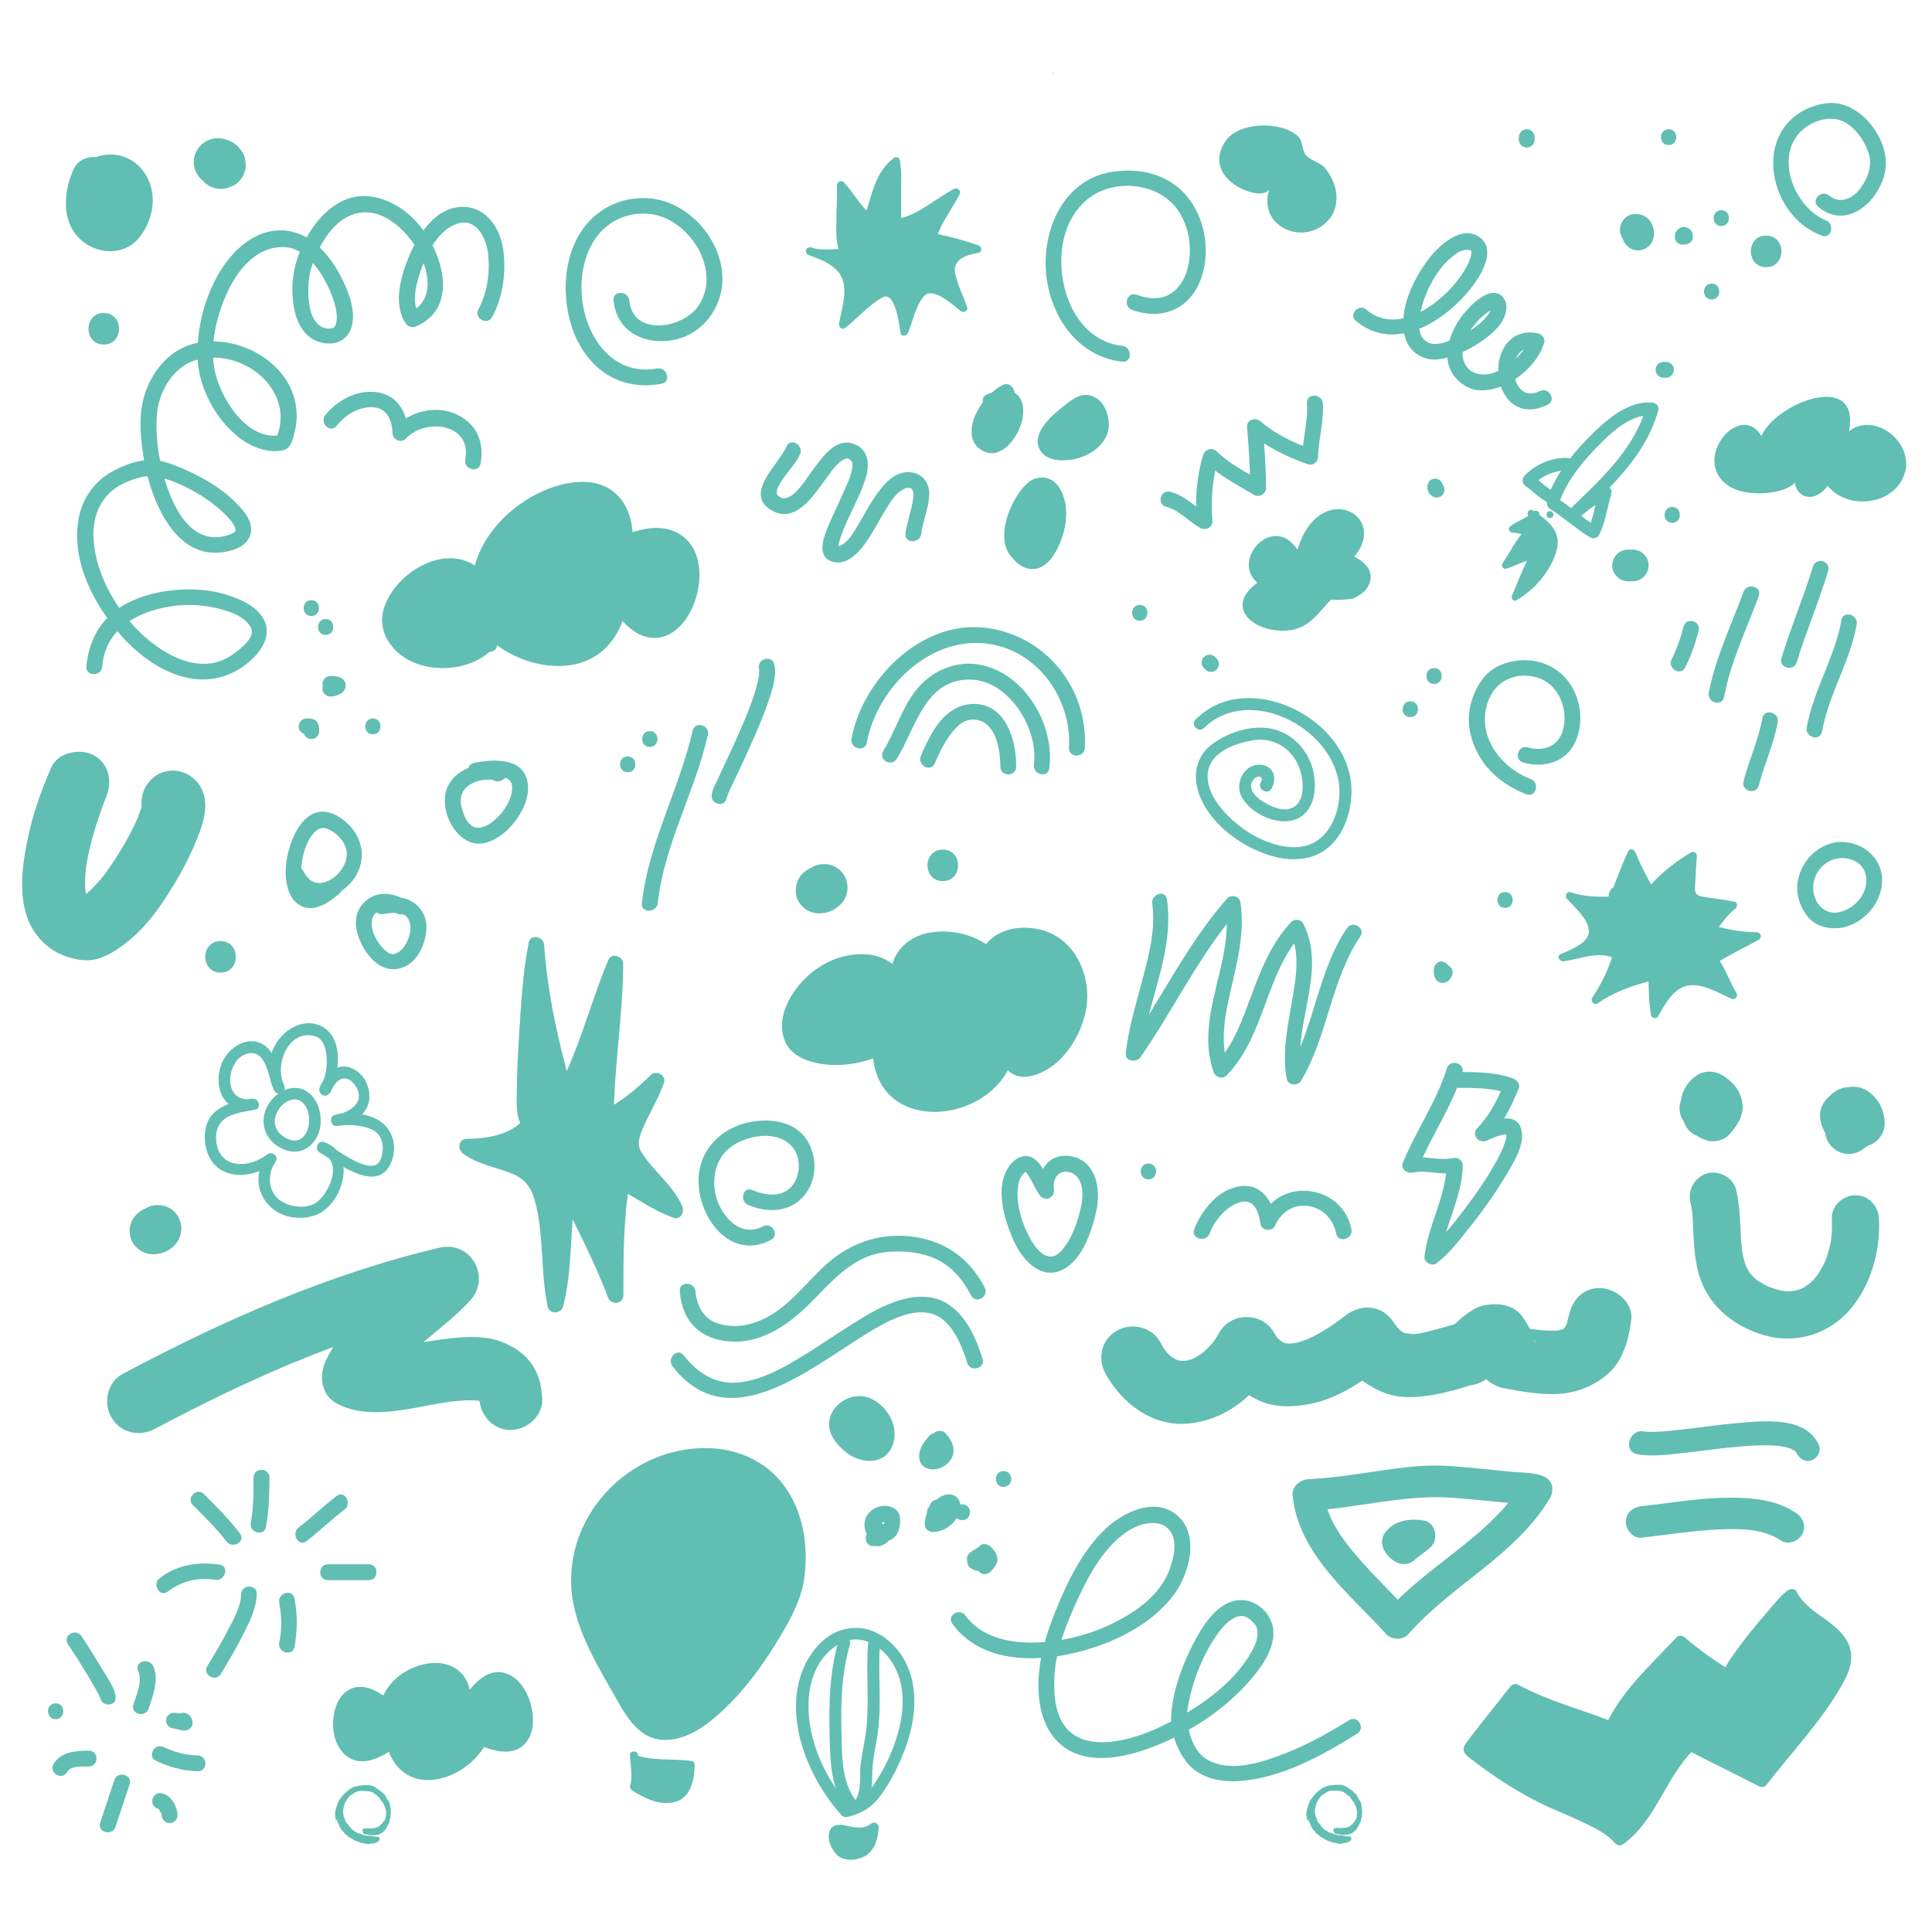 <?xml version="1.0" encoding="utf-8"?>
<!-- Generator: Adobe Illustrator 19.1.0, SVG Export Plug-In . SVG Version: 6.00 Build 0)  -->
<svg version="1.1" id="Layer_1" xmlns="http://www.w3.org/2000/svg" xmlns:xlink="http://www.w3.org/1999/xlink" x="0px" y="0px"
	 viewBox="0 0 1024 1024" style="enable-background:new 0 0 1024 1024;" xml:space="preserve">
<style type="text/css">
	.st0{fill-rule:evenodd;clip-rule:evenodd;fill:#61BEB2;}
	.st1{fill:#61BEB2;}
</style>
<g>
	<path class="st0" d="M178.1,964.9c-0.1-0.2-0.1-0.4-0.1-0.6c0,0,0,0,0,0c0-0.1-0.1-0.2-0.1-0.3c0-0.1,0-0.1,0-0.2
		c-0.1-0.1-0.1-0.3-0.1-0.4c-0.1-0.1-0.1-0.3-0.1-0.5c0,0,0-0.1,0-0.1c0,0,0,0,0,0c-0.1-0.1-0.1-0.2-0.1-0.3v0c0-0.1,0-0.2,0-0.2
		c-0.1-0.2-0.1-0.5,0-0.7l0,0c0-0.2-0.1-0.4,0-0.8c0-0.1,0.1-0.3,0.2-0.4c0,0,0,0,0,0c0-0.1,0-0.3,0-0.4c0-0.1,0-0.2,0-0.4
		c0-0.1,0-0.3,0.1-0.4l0,0c0-0.1,0.1-0.2,0.1-0.2c0,0,0,0,0,0c0-0.2,0-0.4,0.2-0.6c0,0,0-0.1,0-0.2c0-0.4,0.1-0.7,0.3-0.8
		c0,0,0,0,0,0c0-0.1,0-0.1,0-0.2c0-0.2,0.1-0.3,0.1-0.3c0-0.1,0-0.2,0.1-0.3c0-0.2,0.1-0.3,0.1-0.4l0,0c0.1-0.2,0.2-0.4,0.3-0.6
		c0-0.1,0.1-0.1,0.1-0.2c0,0,0-0.1,0.1-0.1c0,0,0,0,0-0.1c0-0.3,0.2-0.6,0.3-0.8c0,0,0-0.1,0.1-0.1c0-0.1,0.1-0.2,0.2-0.3
		c0.1-0.2,0.2-0.3,0.2-0.4c0,0,0.1-0.1,0.1-0.1c0,0,0,0,0.1-0.1c0.1-0.2,0.2-0.4,0.5-0.6c0,0,0-0.1,0.1-0.1c0.1-0.1,0.1-0.3,0.3-0.4
		l0,0c0.1-0.1,0.2-0.2,0.2-0.3c0.1-0.2,0.3-0.3,0.4-0.4c0.1-0.1,0.2-0.2,0.2-0.3c0.1-0.1,0.2-0.3,0.3-0.4l0.1-0.1c0,0,0,0,0,0
		c0.1-0.1,0.2-0.2,0.3-0.3c0,0,0.1,0,0.1-0.1c0.1,0,0.1-0.1,0.2-0.1c0,0,0.1-0.1,0.2-0.2c0.1-0.1,0.1-0.1,0.2-0.2
		c0.1-0.1,0.2-0.2,0.4-0.3c0.1-0.1,0.1-0.1,0.2-0.2c0.1-0.1,0.3-0.2,0.4-0.3l0.1-0.1c0,0,0.1-0.1,0.1-0.1c0.1-0.1,0.2-0.2,0.4-0.3
		c0.1-0.1,0.3-0.2,0.4-0.3c0.1-0.1,0.3-0.2,0.4-0.3c0.1-0.1,0.3-0.2,0.4-0.2c0.1-0.1,0.3-0.1,0.4-0.2c0.1-0.1,0.2-0.1,0.3-0.2
		c0,0,0.1,0,0.1,0c0,0,0.1,0,0.1-0.1c0.1-0.1,0.2-0.1,0.3-0.2l0.1,0c0.1,0,0.1,0,0.2-0.1c0,0,0,0,0,0c0.1,0,0.2-0.1,0.3-0.1
		c0.1,0,0.2,0,0.3,0c0,0,0.1,0,0.1,0c0.1-0.1,0.2-0.1,0.3-0.2l0.2,0l0.1,0c0,0,0,0,0,0c0,0,0.1,0,0.1,0c0.1,0,0.2-0.1,0.3-0.1
		c0.1,0,0.2,0,0.3,0c0,0,0,0,0,0c0,0,0,0,0,0c0,0,0.1,0,0.1,0c0,0,0.1,0,0.1,0c0,0,0.2-0.1,0.3-0.1c0.1,0,0.2-0.1,0.3-0.1
		c0.1,0,0.1,0,0.2,0c0.1,0,0.2,0,0.2,0c0,0,0.1,0,0.1,0c0.2,0,0.4-0.1,0.5-0.1l0.1,0c0.1,0,0.1,0,0.2,0l0.1,0c0.2,0,0.4-0.1,0.6-0.1
		c0,0,0.1,0,0.1,0c0.2,0,0.3,0,0.4,0c0,0,0.1,0,0.1,0c0,0,0.1,0,0.1,0c0.1,0,0.3,0,0.5,0c0.1,0,0.2,0,0.4,0c0.1,0,0.2,0,0.4,0
		c0.1,0,0.2,0,0.3,0c0.2,0,0.3,0,0.4,0c0,0,0.1,0,0.1,0l0,0c0.1,0,0.3-0.1,0.4,0c0,0,0.1,0,0.1,0c0.1,0,0.2,0,0.3,0.1
		c0.3,0,0.5,0.1,0.6,0.1c0,0,0.1,0,0.1,0c0.1,0,0.3,0,0.4,0.1c0.1,0,0.2,0,0.3,0.1l0.1,0c0.2,0,0.4,0.2,0.5,0.3c0.1,0,0.2,0,0.3,0.1
		c0.1,0,0.1,0.1,0.2,0.1c0.2,0.1,0.3,0.2,0.5,0.3c0,0,0,0,0,0c0.1,0.1,0.3,0.2,0.5,0.5c0.1,0,0.2,0.1,0.3,0.2c0.1,0,0.1,0,0.2,0.1
		c0,0,0.1,0,0.1,0c0.3,0.1,0.5,0.3,0.6,0.5c0,0,0,0,0,0c0,0,0.1,0,0.1,0.1c0,0,0.1,0,0.1,0c0.3,0.1,0.5,0.2,0.6,0.5
		c0.1,0.1,0.2,0.1,0.3,0.2c0,0,0,0,0,0c0.1,0,0.2,0.1,0.3,0.1c0.1,0.1,0.2,0.1,0.2,0.2c0.1,0.1,0.2,0.2,0.3,0.3
		c0.1,0.1,0.2,0.2,0.3,0.4c0,0,0,0,0,0.1c0,0,0.1,0.1,0.1,0.1c0,0,0,0,0,0c0.1,0,0.4,0.1,0.6,0.3c0,0,0,0,0,0c0.1,0,0.1,0.1,0.1,0.1
		l0.1,0.1c0.1,0.1,0.1,0.1,0.2,0.2c0.2,0.1,0.2,0.3,0.2,0.6c0,0,0,0.1,0.1,0.2c0,0,0,0.1,0.1,0.1c0,0,0.1,0.1,0.1,0.2l0,0.1
		c0,0,0,0.1,0.1,0.1l0.1,0.1c0,0,0.1,0.1,0.1,0.1c0,0,0,0,0,0c0,0,0,0,0,0.1c0.1,0.1,0.2,0.2,0.3,0.5c0,0.1,0,0.1,0,0.2
		c0,0.1,0.1,0.2,0.2,0.3c0.3,0.1,0.3,0.3,0.4,0.4c0,0,0,0,0,0c0.1,0.1,0.2,0.2,0.3,0.4l0,0.1c0.1,0.1,0.1,0.2,0.2,0.4
		c0.1,0.1,0.1,0.2,0.1,0.3c0,0,0,0,0,0.1l0,0c0.2,0.1,0.3,0.4,0.3,0.7c0.1,0.1,0.1,0.2,0.1,0.3c0,0.1,0,0.3,0,0.4c0,0.1,0,0.2,0,0.3
		c0,0,0,0,0,0.1c0,0.1,0.1,0.2,0.1,0.4c0.1,0.1,0.1,0.2,0.1,0.4c0.1,0.1,0.1,0.2,0.1,0.3c0,0.1,0,0.1,0,0.2c0,0.1,0,0.1,0,0.1
		c0,0.2,0,0.3,0,0.4c0,0.5,0.1,1,0.1,1.4c0,0.2-0.1,0.4-0.1,0.6c0,0.2,0,0.5,0,0.7c-0.1,0.8,0,1.6-0.4,2.3c-0.1,0.2-0.1,0.4-0.1,0.7
		c0,0.2-0.1,0.3-0.1,0.4c0,0.1,0,0.1,0,0.2c0,0.1-0.1,0.1-0.1,0.2c0,0.1-0.1,0.1-0.1,0.2c0,0,0,0.1,0,0.1c0,0-0.1,0-0.1,0.1
		c-0.1,0.1-0.2,0.3-0.2,0.5c-0.1,0.2-0.2,0.3-0.3,0.5c-0.1,0.2-0.2,0.4-0.3,0.6c0,0-0.1,0.1-0.1,0.1c0,0.1-0.1,0.2-0.1,0.3
		c-0.1,0.1-0.1,0.2-0.2,0.3c-0.1,0.3-0.3,0.6-0.5,0.8c0,0.3-0.2,0.4-0.3,0.6c0,0,0,0.1-0.1,0.1c0,0.1-0.1,0.3-0.4,0.4c0,0,0,0,0,0
		c0,0-0.1,0.1-0.1,0.1c0,0,0,0-0.1,0c-0.1,0.1-0.1,0.1-0.2,0.2l0,0c-0.1,0.2-0.3,0.3-0.4,0.3c0,0,0,0,0,0c0,0.1-0.1,0.2-0.2,0.2
		c-0.2,0.1-0.3,0.2-0.4,0.4c-0.1,0.1-0.2,0.2-0.4,0.2c0,0-0.2,0-0.2,0l0,0c-0.1,0.1-0.3,0.2-0.5,0.3c-0.1,0.1-0.2,0.1-0.2,0.1
		c0,0-0.1,0-0.1,0c-0.2,0.2-0.4,0.3-0.7,0.3c-0.1,0-0.1,0-0.2,0c-0.1,0-0.1,0-0.2,0c0,0-0.1,0-0.1,0c-0.1,0.1-0.2,0.1-0.3,0.1
		c-0.1,0-0.2,0-0.2,0c-0.1,0-0.1,0.1-0.2,0.1c-0.2,0.1-0.4,0-0.6,0c-0.2,0-0.4,0-0.6,0c0,0-0.1,0-0.1,0c-0.2,0-0.5,0.1-0.8,0
		c0,0-0.1,0-0.1,0c0,0-0.1,0-0.1,0c-0.1,0-0.3,0.1-0.5,0c-0.1,0-0.2,0-0.3-0.1c-0.2,0-0.4,0-0.5-0.1c0,0,0,0,0,0
		c-0.2,0-0.4-0.1-0.5-0.1c0,0-0.1,0-0.1,0c-0.1,0-0.1,0-0.2,0c-0.1,0-0.3,0-0.4-0.1c-0.1,0-0.1,0-0.2,0c-0.1,0-0.3,0-0.5-0.1
		c0,0-0.1,0-0.1,0c-0.2,0-0.4-0.1-0.6-0.3c-0.1-0.1-0.1-0.2-0.2-0.2c-0.2-0.2-0.3-0.5-0.3-0.8c0,0,0,0,0-0.1
		c-0.1-0.1-0.1-0.2-0.1-0.3l0,0c-0.2-0.1-0.2-0.2-0.2-0.3c0-0.1-0.1-0.3,0.1-0.5c0-0.1,0.2-0.3,0.4-0.3c0.2-0.1,0.3-0.2,0.6-0.3
		c0.2,0,0.3,0,0.5-0.1c0.2,0,0.4,0.1,0.5,0.1c0,0,0.1,0,0.1,0c0,0,0.1,0,0.1,0c0.1,0,0.3,0,0.4,0l0.1,0h0c0.3,0,0.6-0.1,0.9,0
		c0,0,0.1,0,0.1,0c0.1,0,0.2,0,0.3,0c0.1,0,0.1,0,0.2,0c0,0,0.1,0,0.1,0c0,0,0.1,0,0.1,0c0,0,0.1,0,0.1,0c0,0,0.1,0,0.1,0
		c0,0,0,0,0.1,0c0,0,0.1-0.1,0.2-0.1c0.1,0,0.3,0,0.4,0l0,0l0,0c0.1,0,0.3,0,0.4,0c0,0,0,0,0.1,0c0,0,0,0,0.1,0
		c0.1,0,0.1-0.1,0.2-0.1c0.1,0,0.2,0,0.3,0c0,0,0,0,0,0c0,0,0.1,0,0.1-0.1c0,0,0.1,0,0.1,0l0.1,0l0,0l0,0c0.1,0,0.1,0,0.2-0.1
		c0.1,0,0.2,0,0.3,0c0.1-0.1,0.2-0.1,0.3-0.2c0,0,0.1,0,0.1,0c0.1-0.1,0.2-0.1,0.3-0.1c0,0,0,0,0.1,0l0.1-0.1l0.1,0
		c0.1-0.1,0.3-0.1,0.4-0.2l0.1-0.1c0.1-0.1,0.2-0.2,0.3-0.2c0.1-0.1,0.1-0.1,0.2-0.2c0,0,0,0,0.1-0.1c0.1-0.1,0.1-0.2,0.2-0.2
		c0.1-0.1,0.1-0.1,0.2-0.2c0.1-0.2,0.3-0.3,0.5-0.4c0,0,0,0,0.1-0.1l0,0c0.1-0.1,0.2-0.3,0.4-0.4c0.2-0.2,0.3-0.4,0.4-0.6
		c0.1-0.2,0.3-0.3,0.4-0.4c0.1-0.1,0.2-0.3,0.3-0.5c0.1-0.2,0.2-0.4,0.3-0.6c0.1-0.3,0.2-0.7,0.3-1c0.1-0.3,0-0.6,0.1-1c0,0,0,0,0,0
		c0-0.2,0-0.4,0-0.5v-0.1c0-0.2,0-0.3,0.1-0.3c0-0.1,0-0.2,0-0.3c-0.1-0.2-0.1-0.3-0.1-0.4v0c0-0.1,0-0.2,0.1-0.4c0,0,0-0.1,0-0.1
		c0,0,0-0.1,0-0.1c0-0.1-0.1-0.2-0.1-0.4c0-0.1-0.1-0.1-0.1-0.2c-0.1-0.2-0.1-0.4-0.2-0.6l0-0.1c0-0.1-0.1-0.2-0.1-0.4
		c0,0,0-0.1,0-0.1c-0.1-0.1-0.1-0.2-0.2-0.4c0-0.1,0-0.1-0.1-0.2c-0.1-0.1-0.1-0.3-0.1-0.4c-0.1-0.1-0.2-0.3-0.2-0.4
		c0-0.1-0.1-0.1-0.1-0.2c-0.1-0.1-0.1-0.3-0.2-0.4c0,0,0-0.1,0-0.1c0-0.1-0.1-0.1-0.1-0.2c0,0,0,0,0-0.1c-0.2-0.1-0.3-0.3-0.4-0.4
		c0,0-0.1-0.1-0.1-0.1l0,0c-0.1-0.1-0.2-0.2-0.2-0.4c-0.3-0.1-0.4-0.3-0.5-0.4c0,0,0-0.1-0.1-0.1c0-0.1-0.1-0.2-0.1-0.3
		c0-0.1-0.1-0.1-0.1-0.1c-0.1-0.1-0.2-0.2-0.2-0.3c-0.1-0.1-0.1-0.2-0.2-0.3l0,0c0,0,0-0.1,0-0.1c-0.2-0.2-0.3-0.4-0.4-0.6
		c0,0,0,0,0,0c-0.1-0.1-0.3-0.2-0.4-0.3c0,0,0,0-0.1-0.1c-0.2-0.1-0.4-0.3-0.5-0.4c-0.1-0.1-0.2-0.1-0.2-0.2
		c-0.1-0.1-0.3-0.2-0.4-0.4c-0.1-0.1-0.1-0.1-0.2-0.2c-0.2-0.1-0.3-0.1-0.4-0.2l0,0c-0.1,0-0.1-0.1-0.2-0.1c0,0-0.1-0.1-0.1-0.1
		l-0.1-0.1c-0.2-0.1-0.4-0.2-0.5-0.4c-0.1,0-0.2-0.1-0.3-0.1c0,0-0.1,0-0.1-0.1c-0.1,0-0.2-0.1-0.2-0.1c0,0,0,0,0,0
		c-0.4,0-0.7-0.1-1-0.2c-0.1,0-0.3-0.1-0.5-0.2l0,0c-0.1,0-0.1,0-0.2,0c-0.1,0-0.1,0-0.2,0l-0.1,0c0,0-0.1,0-0.1,0
		c-0.2,0-0.3,0-0.5,0c0,0-0.1,0-0.2,0c-0.1,0-0.2,0-0.4-0.1c-0.1,0-0.2,0-0.3,0H193c-0.2,0-0.4,0-0.6,0c-0.1,0-0.1,0-0.2,0
		c-0.1,0-0.2,0-0.3-0.1c-0.1,0-0.2,0-0.3,0c-0.1,0-0.1,0-0.1,0l0,0c-0.1,0-0.2,0-0.2,0c0,0-0.1,0-0.1,0c0,0,0,0,0,0
		c-0.1,0-0.1,0-0.2,0.1l-0.1,0c-0.2,0-0.3,0-0.4,0c0,0-0.1,0-0.1,0c-0.1,0-0.1,0-0.2,0c-0.1,0-0.2,0.1-0.3,0.1
		c-0.1,0-0.3,0.1-0.4,0.1c0,0-0.1,0-0.1,0c0,0,0,0,0,0c-0.1,0-0.1,0-0.2,0.1c0,0-0.1,0-0.1,0c-0.1,0.1-0.2,0.1-0.3,0.2
		c0,0-0.1,0-0.1,0c-0.2,0.1-0.4,0.2-0.6,0.3c-0.1,0-0.1,0.1-0.2,0.1c-0.1,0.1-0.2,0.1-0.3,0.2c-0.2,0.1-0.4,0.3-0.6,0.4l0,0
		c0,0,0,0,0,0c-0.1,0.1-0.2,0.2-0.3,0.2c0,0-0.1,0-0.1,0.1c0,0-0.1,0.1-0.2,0.1c0,0,0,0-0.1,0c-0.1,0.2-0.3,0.3-0.5,0.4
		c-0.1,0-0.1,0-0.1,0c-0.1,0.1-0.1,0.1-0.2,0.2c0,0-0.1,0.1-0.1,0.1c0,0-0.1,0.1-0.1,0.1l0,0c0,0.1-0.1,0.2-0.3,0.3l0,0
		c0,0-0.1,0.1-0.1,0.1c-0.1,0.1-0.2,0.3-0.3,0.4c-0.1,0.2-0.2,0.3-0.3,0.4c0,0,0,0,0,0.1c0,0.1-0.1,0.2-0.2,0.2
		c-0.1,0.3-0.3,0.5-0.4,0.6l0,0c0,0.1-0.1,0.1-0.1,0.2c0,0.2-0.1,0.3-0.2,0.3c-0.1,0.2-0.2,0.4-0.3,0.5l-0.1,0.1c0,0,0,0.1-0.1,0.1
		c0,0.1,0,0.2-0.1,0.3l0,0c-0.1,0.2-0.2,0.4-0.2,0.6c0,0,0,0.1,0,0.1c0,0.2-0.1,0.3-0.2,0.5c-0.1,0.1-0.1,0.2-0.1,0.4
		c0,0.2-0.1,0.3-0.1,0.5c-0.1,0.2-0.1,0.4-0.1,0.5c0,0.1,0,0.2-0.1,0.3c0,0,0,0.1,0,0.1c0,0.1,0,0.2,0,0.3c0,0.1,0,0.3-0.1,0.4
		c-0.1,0.2-0.1,0.4-0.1,0.7c0,0,0,0.1,0,0.1c0,0.1,0,0.2,0,0.3c0,0,0,0.1,0,0.1c0,0,0,0.1,0,0.1c0.1,0.3,0.2,0.5,0.1,0.7
		c0.1,0.1,0.1,0.3,0.1,0.4v0c0,0.2,0.1,0.3,0.1,0.5l0,0.2l0,0c0,0.1,0.1,0.2,0.1,0.4c0,0,0,0.1,0,0.1l0,0c0.1,0.2,0.2,0.4,0.3,0.6
		c0.2,0.3,0.3,0.6,0.2,0.9c0.2,0.2,0.3,0.4,0.4,0.7c0,0.1,0,0.1,0.1,0.2l0,0.1c0.1,0.1,0.1,0.2,0.2,0.3c0.1,0.2,0.2,0.4,0.4,0.7
		l0.1,0.1c0,0.1,0.1,0.1,0.1,0.1c0.1,0.1,0.1,0.1,0.2,0.2c0.1,0.1,0.1,0.2,0.2,0.2c0.2,0.1,0.3,0.2,0.4,0.4c0,0.1,0.1,0.1,0.1,0.2
		c0,0.1,0.1,0.2,0.2,0.3c0,0,0.1,0.1,0.1,0.2c0.1,0.1,0.1,0.1,0.2,0.2c0,0,0.1,0.1,0.1,0.1c0,0,0.1,0.1,0.1,0.1c0,0,0,0.1,0.1,0.1
		c0.1,0,0.2,0.1,0.2,0.2c0.1,0.1,0.2,0.2,0.3,0.4c0,0,0.1,0.1,0.1,0.1c0.1,0.1,0.2,0.2,0.3,0.3c0,0,0,0,0,0c0.1,0,0.1,0.1,0.2,0.2
		c0,0,0.1,0.1,0.1,0.1l0,0c0,0,0,0,0.1,0c0.1,0.1,0.2,0.1,0.3,0.3c0,0,0.1,0.1,0.2,0.1c0.1,0.1,0.3,0.2,0.4,0.3c0,0,0,0,0.1,0
		c0.1,0,0.2,0.1,0.3,0.2c0.1,0.1,0.2,0.1,0.3,0.2c0.1,0,0.1,0.1,0.2,0.1l0.1,0.1c0.1,0.1,0.3,0.1,0.4,0.2c0.2,0.1,0.3,0.2,0.5,0.2
		c0,0,0,0,0.1,0c0.1,0,0.2,0.1,0.4,0.2c0,0,0,0,0,0c0.1,0,0.2,0.1,0.3,0.1c0,0,0,0,0.1,0c0.1,0,0.2,0.1,0.4,0.1c0,0,0,0,0.1,0
		c0.1,0,0.3,0.1,0.4,0.2c0,0,0.1,0,0.2,0.1c0.1,0,0.2,0.1,0.4,0.2l0,0c0.1,0,0.2,0,0.2,0c0.2,0,0.3,0.1,0.4,0.2c0,0,0,0,0.1,0
		c0.2,0,0.3,0,0.4,0.1c0.1,0,0.2,0.1,0.3,0c0.1,0,0.3,0,0.4,0.1c0.1,0,0.2,0,0.3,0c0.2,0,0.5,0,0.7,0.1c0.1,0,0.1,0,0.2,0
		c0.1,0,0.2,0,0.4,0c0,0,0,0,0,0c0.1,0,0.2,0,0.4,0c0.1,0,0.1,0,0.2,0c0.2,0,0.3,0,0.5,0.1c0.2,0,0.4,0,0.5,0.1c0,0,0,0,0.1,0
		c0.1,0,0.2,0.1,0.3,0.1l0,0c0.2,0,0.3,0,0.5,0c0.2,0,0.5,0,0.6,0.1l0,0c0.1,0,0.2,0.1,0.3,0.1c0.1,0,0.3,0.1,0.4,0.1
		c0.1,0,0.2,0,0.3,0c0,0,0,0,0.1,0c0.1,0,0.2-0.1,0.3-0.1l0,0c0.2,0,0.6-0.1,0.9,0.4c0.1,0.1,0.1,0.2,0.1,0.3c0,0,0,0,0,0
		c0.2,0.3,0.2,0.7,0,1c0,0,0,0.1,0,0.1l0,0c-0.1,0.3-0.4,0.5-0.5,0.6c-0.1,0.1-0.2,0.1-0.3,0.2c-0.1,0.1-0.2,0.1-0.3,0.2l0,0
		c-0.1,0.1-0.2,0.2-0.4,0.2c-0.1,0-0.2,0.1-0.2,0.1c-0.1,0.1-0.2,0.1-0.3,0.2l-0.1,0c-0.1,0-0.3,0.1-0.4,0.1c-0.1,0-0.2,0-0.2,0
		c0,0-0.1,0-0.1,0c-0.1,0.1-0.3,0.2-0.4,0.2l-0.1,0c-0.1,0-0.2,0-0.3,0c-0.1,0-0.1,0-0.2,0c-0.1,0-0.2,0.1-0.4,0c-0.1,0-0.2,0-0.4,0
		c0,0,0,0,0,0c-0.1,0-0.1,0.1-0.2,0.1c0,0-0.1,0-0.1,0c-0.1,0-0.1,0.1-0.2,0.1c-0.1,0-0.1,0-0.2,0.1c-0.2,0-0.3,0-0.5,0
		c0,0-0.1,0-0.1,0c-0.1,0-0.2,0-0.3,0c0,0,0,0-0.1,0c-0.1,0-0.3,0-0.5-0.1c-0.1,0-0.2,0-0.3-0.1c-0.2,0.1-0.4,0-0.5,0c0,0,0,0-0.1,0
		c-0.2,0-0.4-0.1-0.6-0.3c0,0,0,0-0.1,0c0,0-0.1,0-0.2,0c-0.1,0-0.2,0-0.4,0l-0.1,0c-0.2,0-0.4,0-0.7-0.2c-0.2,0-0.4-0.1-0.6-0.2
		c-0.2-0.1-0.3-0.2-0.4-0.2c-0.1,0-0.1-0.1-0.1-0.1c0,0-0.1,0-0.1,0c-0.4,0.1-0.6-0.1-0.7-0.2c0,0,0,0,0,0c-0.1,0-0.2-0.1-0.3-0.1
		c0,0-0.1,0-0.1,0c-0.2,0-0.3,0-0.3-0.1l-0.1-0.1c-0.1-0.1-0.3-0.1-0.4-0.2c-0.1,0-0.2,0-0.3-0.1c-0.1,0-0.1-0.1-0.2-0.1
		c-0.1,0-0.2-0.1-0.3-0.2c-0.1,0-0.1-0.1-0.1-0.1c-0.2-0.1-0.3-0.1-0.4-0.2c0,0-0.1-0.1-0.1-0.1l-0.1,0c-0.2-0.1-0.4-0.2-0.6-0.4
		c0,0-0.1-0.1-0.2-0.1c-0.1,0-0.1-0.1-0.2-0.1c0,0,0,0,0,0c-0.1,0-0.2-0.1-0.3-0.1c-0.1,0-0.1-0.1-0.2-0.2c-0.1-0.1-0.1-0.1-0.2-0.1
		l-0.1,0c-0.1,0-0.2-0.1-0.2-0.1c-0.3-0.2-0.5-0.4-0.6-0.7c0,0,0,0,0,0c0,0,0,0-0.1,0c-0.1-0.1-0.3-0.2-0.4-0.4l0,0
		c0,0-0.1-0.1-0.1-0.1c0,0,0,0-0.1,0c-0.1,0-0.1-0.1-0.2-0.2c-0.4-0.1-0.8-0.5-0.8-0.9c-0.1-0.1-0.2-0.2-0.3-0.3
		c0-0.1-0.1-0.1-0.3-0.2l0,0c-0.2-0.2-0.4-0.4-0.5-0.5l0-0.1c0-0.1-0.1-0.1-0.1-0.2c-0.1,0-0.1-0.1-0.1-0.1l0,0
		c-0.1-0.1-0.2-0.2-0.3-0.3c-0.2-0.2-0.3-0.4-0.3-0.6c-0.3-0.2-0.3-0.5-0.4-0.7c0-0.1,0-0.1-0.1-0.2l0,0c-0.1-0.1-0.2-0.4-0.2-0.6
		c0,0,0-0.1,0-0.1c-0.1-0.1-0.3-0.2-0.3-0.5c0,0,0-0.1,0-0.1c0-0.1,0-0.1-0.1-0.2c0,0,0,0,0,0c0,0,0,0,0,0c-0.2-0.2-0.3-0.3-0.3-0.6
		c-0.2-0.2-0.2-0.4-0.3-0.5c0,0,0-0.1,0-0.1c-0.1-0.2-0.1-0.4-0.1-0.5c0-0.1,0-0.1,0-0.2c0-0.1,0-0.1,0-0.2c0-0.1,0-0.2,0-0.2
		C178.1,965.1,178.1,965,178.1,964.9z"/>
	<path class="st0" d="M692.9,964.9c-0.1-0.2-0.1-0.4-0.1-0.6c0,0,0,0,0,0c0-0.1-0.1-0.2-0.1-0.3c0-0.1,0-0.1,0-0.2
		c-0.1-0.1-0.1-0.3-0.1-0.4c-0.1-0.1-0.1-0.3-0.1-0.5c0,0,0-0.1,0-0.1c0,0,0,0,0,0c-0.1-0.1-0.1-0.2-0.1-0.3v0c0-0.1,0-0.2,0-0.2
		c-0.1-0.2-0.1-0.5,0-0.7l0,0c0-0.2-0.1-0.4,0-0.8c0-0.1,0.1-0.3,0.2-0.4c0,0,0,0,0,0c0-0.1,0-0.3,0-0.4c0-0.1,0-0.2,0-0.4
		c0-0.1,0-0.3,0.1-0.4l0,0c0-0.1,0.1-0.2,0.1-0.3c0,0,0,0,0,0c0-0.2,0-0.4,0.2-0.6c0,0,0-0.1,0-0.2c0-0.4,0.1-0.7,0.3-0.8
		c0,0,0,0,0,0c0-0.1,0-0.1,0-0.2c0-0.1,0.1-0.3,0.1-0.3c0-0.1,0-0.2,0.1-0.3c0-0.2,0.1-0.3,0.1-0.4l0,0c0.1-0.2,0.2-0.4,0.3-0.6
		c0-0.1,0.1-0.1,0.1-0.2c0,0,0-0.1,0.1-0.1c0,0,0,0,0-0.1c0-0.3,0.2-0.6,0.3-0.8c0,0,0-0.1,0.1-0.1c0-0.1,0.1-0.2,0.2-0.3
		c0.1-0.2,0.2-0.3,0.2-0.4c0,0,0.1-0.1,0.1-0.1c0,0,0,0,0.1-0.1c0.1-0.2,0.2-0.4,0.5-0.6c0,0,0.1-0.1,0.1-0.1
		c0.1-0.1,0.1-0.3,0.3-0.4l0,0c0.1-0.1,0.1-0.2,0.2-0.3c0.1-0.2,0.3-0.3,0.4-0.4c0.1-0.1,0.2-0.2,0.2-0.3c0.1-0.1,0.2-0.3,0.3-0.4
		l0.1-0.1c0,0,0,0,0,0c0.1-0.1,0.2-0.2,0.3-0.3c0,0,0.1-0.1,0.1-0.1c0.1,0,0.1-0.1,0.2-0.1c0,0,0.1-0.1,0.2-0.2
		c0.1-0.1,0.1-0.1,0.2-0.2c0.1-0.1,0.2-0.2,0.4-0.3c0.1-0.1,0.1-0.1,0.2-0.2c0.1-0.1,0.3-0.2,0.4-0.3l0.1-0.1c0,0,0.1-0.1,0.1-0.1
		c0.1-0.1,0.2-0.2,0.4-0.3c0.1-0.1,0.3-0.2,0.4-0.3c0.1-0.1,0.3-0.2,0.4-0.3c0.1-0.1,0.3-0.2,0.4-0.2c0.1-0.1,0.3-0.1,0.4-0.2
		c0.1-0.1,0.2-0.1,0.3-0.2c0,0,0.1,0,0.1,0c0,0,0.1,0,0.1-0.1c0.1-0.1,0.2-0.1,0.3-0.2l0.1,0c0.1,0,0.1,0,0.2-0.1c0,0,0,0,0,0
		c0.1,0,0.2-0.1,0.3-0.1c0.1,0,0.2,0,0.3,0c0,0,0.1,0,0.1-0.1c0.1-0.1,0.2-0.1,0.3-0.2l0.2,0l0.1,0c0,0,0,0,0,0c0,0,0.1,0,0.1,0
		c0.1-0.1,0.2-0.1,0.3-0.1c0.1,0,0.2,0,0.3,0c0,0,0,0,0,0c0,0,0,0,0,0c0,0,0.1,0,0.1,0c0,0,0.1,0,0.1,0c0,0,0.2-0.1,0.3-0.1
		c0.1,0,0.2,0,0.3-0.1c0.1,0,0.1,0,0.2,0c0.1,0,0.2,0,0.2,0c0,0,0.1,0,0.1,0c0.2,0,0.4-0.1,0.5-0.1l0.1,0c0.1,0,0.1,0,0.2,0l0.1,0
		c0.2,0,0.4-0.1,0.6-0.1c0,0,0.1,0,0.1,0c0.2,0,0.3,0,0.4,0c0,0,0.1,0,0.1,0c0,0,0.1,0,0.1,0c0.1,0,0.3,0,0.5,0c0.1,0,0.2,0,0.4,0
		c0.1,0,0.2,0,0.4,0c0.1,0,0.2,0,0.3,0c0.2,0,0.3,0,0.4,0c0,0,0.1,0,0.1,0l0,0c0.1,0,0.3-0.1,0.4,0c0,0,0.1,0,0.1,0
		c0.1,0,0.2,0,0.3,0.1c0.3,0,0.5,0.1,0.6,0.1c0,0,0.1,0,0.1,0c0.1,0,0.3,0,0.4,0.1c0.1,0,0.2,0,0.3,0.1l0.1,0c0.2,0,0.4,0.2,0.5,0.3
		c0.1,0,0.2,0,0.3,0.1c0.1,0,0.1,0.1,0.2,0.1c0.2,0.1,0.3,0.2,0.5,0.3c0,0,0,0,0,0c0.1,0.1,0.3,0.2,0.5,0.4c0.1,0,0.2,0.1,0.3,0.2
		c0.1,0,0.1,0,0.2,0.1c0,0,0.1,0,0.1,0c0.3,0.1,0.5,0.3,0.6,0.5c0,0,0,0,0,0c0,0,0.1,0,0.1,0.1c0,0,0.1,0,0.1,0
		c0.3,0.1,0.5,0.2,0.6,0.5c0.1,0.1,0.2,0.1,0.3,0.2c0,0,0,0,0,0c0.1,0,0.2,0.1,0.3,0.1c0.1,0.1,0.2,0.1,0.2,0.2
		c0.1,0.1,0.2,0.2,0.3,0.3c0.1,0.1,0.2,0.2,0.3,0.4c0,0,0,0,0,0.1c0,0,0.1,0.1,0.1,0.1c0,0,0,0,0,0c0.1,0,0.4,0.1,0.6,0.3
		c0,0,0,0,0,0c0.1,0,0.1,0.1,0.1,0.1l0.1,0.1c0.1,0.1,0.1,0.1,0.2,0.2c0.2,0.1,0.2,0.3,0.2,0.6c0,0,0,0.1,0.1,0.2c0,0,0,0.1,0.1,0.1
		c0,0,0.1,0.1,0.1,0.2l0,0.1c0,0,0,0.1,0.1,0.1l0.1,0.1c0,0,0.1,0.1,0.1,0.1c0,0,0,0,0,0c0,0,0,0,0,0.1c0.1,0.1,0.2,0.2,0.3,0.5
		c0,0.1,0,0.1,0,0.2c0,0.1,0.1,0.2,0.2,0.3c0.3,0.1,0.3,0.3,0.4,0.4c0,0,0,0,0,0c0.1,0.1,0.2,0.2,0.3,0.4l0,0.1
		c0.1,0.1,0.1,0.2,0.2,0.4c0.1,0.1,0.1,0.2,0.1,0.3c0,0,0,0,0,0.1l0,0c0.2,0.1,0.3,0.4,0.3,0.7c0.1,0.1,0.1,0.2,0.1,0.3
		c0,0.1,0,0.3,0,0.4c0,0.1,0,0.2,0,0.3c0,0,0,0,0,0.1c0,0.1,0.1,0.2,0.1,0.4c0.1,0.1,0.1,0.2,0.1,0.4c0.1,0.1,0.1,0.2,0.1,0.3
		c0,0.1,0,0.1,0,0.2c0,0.1,0,0.1,0,0.1c0,0.2,0,0.3,0,0.4c0,0.5,0.1,1,0.1,1.4c0,0.2-0.1,0.4-0.1,0.7c0,0.2,0,0.4,0,0.7
		c-0.1,0.8,0,1.6-0.4,2.3c-0.1,0.2-0.1,0.4-0.1,0.7c0,0.2-0.1,0.3-0.1,0.4c0,0.1,0,0.1-0.1,0.2c0,0.1-0.1,0.1-0.1,0.2
		c0,0.1-0.1,0.1-0.1,0.2c0,0,0,0.1,0,0.1c0,0-0.1,0-0.1,0.1c-0.1,0.1-0.2,0.3-0.2,0.5c-0.1,0.2-0.2,0.3-0.3,0.5
		c-0.1,0.2-0.2,0.4-0.3,0.6c0,0-0.1,0.1-0.1,0.1c0,0.1-0.1,0.2-0.1,0.3c-0.1,0.1-0.1,0.2-0.2,0.3c-0.1,0.3-0.3,0.6-0.5,0.8
		c0,0.3-0.2,0.4-0.3,0.6c0,0,0,0.1-0.1,0.1c0,0.1-0.1,0.3-0.4,0.4c0,0,0,0,0,0c0,0-0.1,0.1-0.1,0.1c0,0,0,0-0.1,0
		c-0.1,0.1-0.1,0.1-0.2,0.2l0,0c-0.1,0.2-0.3,0.3-0.4,0.3c0,0,0,0,0,0c0,0.1-0.1,0.2-0.2,0.2c-0.2,0.1-0.3,0.2-0.4,0.4
		c-0.1,0.1-0.2,0.2-0.4,0.2c0,0-0.2,0-0.2,0l0,0c-0.1,0.1-0.3,0.2-0.5,0.3c-0.1,0.1-0.2,0.1-0.2,0.1c0,0-0.1,0-0.1,0
		c-0.2,0.2-0.4,0.3-0.7,0.3c-0.1,0-0.1,0-0.2,0c-0.1,0-0.1,0-0.2,0c0,0-0.1,0-0.1,0c-0.1,0.1-0.2,0.1-0.3,0.1c-0.1,0-0.2,0-0.2,0
		c-0.1,0-0.1,0.1-0.2,0.1c-0.2,0.1-0.4,0-0.6,0c-0.2,0-0.4,0-0.6,0c0,0-0.1,0-0.1,0c-0.2,0-0.5,0.1-0.8,0c0,0-0.1,0-0.1,0
		c0,0-0.1,0-0.1,0c-0.1,0-0.3,0.1-0.5,0c-0.1,0-0.2,0-0.3-0.1c-0.2,0-0.4,0-0.5-0.1c0,0,0,0,0,0c-0.2,0-0.4-0.1-0.5-0.1
		c0,0-0.1,0-0.1,0c-0.1,0-0.1,0-0.2,0c-0.1,0-0.3,0-0.4-0.1c-0.1,0-0.1,0-0.2,0c-0.1,0-0.3,0-0.5-0.1c0,0-0.1,0-0.1,0
		c-0.2,0-0.4-0.1-0.6-0.3c-0.1-0.1-0.1-0.2-0.2-0.2c-0.2-0.2-0.3-0.5-0.3-0.8c0,0,0,0,0-0.1c-0.1-0.1-0.1-0.2-0.1-0.3l0,0
		c-0.2-0.1-0.2-0.2-0.2-0.3c0-0.1-0.1-0.3,0.1-0.5c0-0.1,0.2-0.3,0.4-0.3c0.2-0.1,0.3-0.2,0.6-0.3c0.2,0,0.3-0.1,0.5-0.1
		c0.2,0,0.4,0.1,0.5,0.1c0,0,0.1,0,0.1,0c0,0,0.1,0,0.1,0c0.1,0,0.3,0,0.4,0l0.1,0l0,0c0.3,0,0.6-0.1,0.9,0c0,0,0.1,0,0.1,0
		c0.1,0,0.2,0,0.3,0c0.1,0,0.1,0,0.2,0c0,0,0.1,0,0.1,0c0,0,0.1,0,0.1,0c0,0,0.1,0,0.1,0c0,0,0.1,0,0.1,0c0,0,0,0,0.1,0
		c0,0,0.1-0.1,0.2-0.1c0.1,0,0.3,0,0.4,0l0,0l0,0c0.1,0,0.3,0,0.4,0c0,0,0,0,0.1,0c0,0,0,0,0.1,0c0.1,0,0.1-0.1,0.2-0.1
		c0.1,0,0.2,0,0.3,0c0,0,0,0,0,0c0,0,0.1,0,0.1,0c0,0,0.1,0,0.1,0l0.1,0l0,0l0,0c0.1,0,0.1,0,0.2-0.1c0.1,0,0.2,0,0.3,0
		c0.1-0.1,0.2-0.1,0.3-0.2c0,0,0.1,0,0.1,0c0.1-0.1,0.2-0.1,0.3-0.1c0,0,0,0,0.1,0l0.1-0.1l0.1,0c0.1-0.1,0.3-0.1,0.4-0.2l0.1-0.1
		c0.1-0.1,0.2-0.2,0.3-0.2c0.1-0.1,0.1-0.1,0.2-0.2c0,0,0.1,0,0.1-0.1c0.1-0.1,0.1-0.2,0.2-0.2c0.1-0.1,0.1-0.1,0.2-0.2
		c0.1-0.2,0.3-0.3,0.5-0.4c0,0,0,0,0-0.1l0,0c0.1-0.1,0.2-0.3,0.4-0.4c0.2-0.2,0.3-0.4,0.4-0.6c0.1-0.2,0.3-0.3,0.4-0.4
		c0.1-0.1,0.2-0.3,0.3-0.5c0.1-0.2,0.2-0.4,0.3-0.6c0.1-0.3,0.2-0.7,0.3-1c0.1-0.3,0-0.6,0.1-1c0,0,0,0,0,0c0-0.2,0-0.4,0-0.5v-0.1
		c0-0.2,0-0.3,0.1-0.4c0-0.1,0-0.2,0-0.3c-0.1-0.2-0.1-0.3-0.1-0.4v0c0-0.1,0-0.2,0.1-0.4c0,0,0-0.1,0-0.1c0,0,0-0.1,0-0.1
		c0-0.1-0.1-0.2-0.1-0.4c0-0.1-0.1-0.1-0.1-0.2c-0.1-0.2-0.1-0.4-0.2-0.6l0-0.1c0-0.1-0.1-0.2-0.1-0.4c0,0,0-0.1,0-0.1
		c-0.1-0.1-0.1-0.2-0.2-0.4c0-0.1,0-0.1-0.1-0.2c-0.1-0.1-0.1-0.3-0.1-0.4c-0.1-0.1-0.2-0.3-0.2-0.4c0-0.1-0.1-0.1-0.1-0.2
		c-0.1-0.1-0.1-0.3-0.2-0.4c0,0,0-0.1,0-0.1c0-0.1-0.1-0.1-0.1-0.2c0,0,0-0.1,0-0.1c-0.2-0.1-0.3-0.3-0.4-0.4c0,0-0.1-0.1-0.1-0.1
		l0,0c-0.1-0.1-0.2-0.2-0.2-0.4c-0.3-0.1-0.4-0.3-0.5-0.4c0,0,0-0.1-0.1-0.1c0-0.1-0.1-0.2-0.1-0.3c0-0.1-0.1-0.1-0.1-0.1
		c-0.1-0.1-0.2-0.2-0.2-0.3c-0.1-0.1-0.1-0.2-0.2-0.3l0,0c0,0,0-0.1,0-0.1c-0.2-0.2-0.3-0.4-0.4-0.6c0,0,0,0,0,0
		c-0.1-0.1-0.3-0.2-0.4-0.3c0,0,0,0-0.1-0.1c-0.2-0.1-0.4-0.3-0.5-0.4c-0.1-0.1-0.2-0.1-0.3-0.2c-0.1-0.1-0.3-0.2-0.4-0.4
		c-0.1-0.1-0.1-0.1-0.2-0.2c-0.2-0.1-0.3-0.1-0.4-0.2l0,0c-0.1,0-0.1-0.1-0.2-0.1c0,0-0.1-0.1-0.1-0.1l-0.1-0.1
		c-0.2-0.1-0.4-0.2-0.5-0.4c-0.1,0-0.2-0.1-0.3-0.1c0,0-0.1,0-0.1-0.1c-0.1,0-0.2-0.1-0.2-0.1c0,0,0,0,0,0c-0.4,0-0.7-0.1-1-0.2
		c-0.1,0-0.3-0.1-0.5-0.2l0,0c-0.1,0-0.1,0-0.2,0c-0.1,0-0.1,0-0.2,0l-0.1,0c0,0-0.1,0-0.1,0c-0.2,0-0.3,0-0.5,0c0,0-0.1,0-0.2,0
		c-0.1,0-0.2,0-0.4-0.1c-0.1,0-0.2,0-0.3,0h-0.1c-0.2,0-0.4,0-0.6,0c-0.1,0-0.1,0-0.2,0c-0.1,0-0.2,0-0.3-0.1c-0.1,0-0.2,0-0.3,0
		c-0.1,0-0.1,0-0.1,0l0,0c-0.1,0-0.2,0-0.2,0c0,0-0.1,0-0.1,0c0,0,0,0,0,0c-0.1,0-0.1,0-0.2,0.1l-0.1,0c-0.2,0-0.3,0-0.4,0
		c0,0-0.1,0-0.1,0c-0.1,0-0.1,0-0.2,0c-0.1,0-0.2,0.1-0.3,0.1c-0.1,0-0.3,0.1-0.4,0.1c0,0-0.1,0-0.1,0c0,0,0,0,0,0
		c-0.1,0-0.1,0-0.2,0.1c0,0-0.1,0-0.1,0c-0.1,0.1-0.2,0.1-0.3,0.2c0,0-0.1,0-0.1,0c-0.2,0.1-0.4,0.2-0.6,0.3c-0.1,0-0.1,0.1-0.2,0.1
		c-0.1,0.1-0.2,0.1-0.3,0.2c-0.2,0.1-0.4,0.3-0.6,0.4l0,0c0,0,0,0,0,0c-0.1,0.1-0.2,0.2-0.3,0.2c0,0-0.1,0-0.1,0.1
		c0,0-0.1,0.1-0.2,0.1c0,0,0,0-0.1,0c-0.1,0.2-0.3,0.3-0.5,0.4c-0.1,0-0.1,0-0.1,0c-0.1,0.1-0.1,0.1-0.2,0.2c0,0-0.1,0.1-0.1,0.1
		c0,0-0.1,0.1-0.1,0.1l0,0c0,0.1-0.1,0.2-0.3,0.3l0,0c0,0-0.1,0.1-0.1,0.1c-0.1,0.1-0.2,0.3-0.3,0.4c-0.1,0.2-0.2,0.3-0.3,0.4
		c0,0,0,0,0,0.1c0,0.1-0.1,0.2-0.2,0.2c-0.1,0.3-0.3,0.5-0.4,0.6l0,0c0,0.1-0.1,0.1-0.1,0.2c0,0.2-0.1,0.3-0.2,0.3
		c-0.1,0.2-0.2,0.4-0.3,0.5l-0.1,0.1c0,0,0,0.1-0.1,0.1c0,0.1,0,0.2-0.1,0.3l0,0c-0.1,0.2-0.2,0.4-0.2,0.6c0,0,0,0.1,0,0.1
		c0,0.2-0.1,0.3-0.2,0.5c-0.1,0.1-0.1,0.3-0.1,0.4c0,0.2-0.1,0.3-0.1,0.5c-0.1,0.2-0.1,0.4-0.1,0.5c0,0.1,0,0.2-0.1,0.3
		c0,0,0,0.1,0,0.1c0,0.1,0,0.2,0,0.3c0,0.1,0,0.3-0.1,0.4c-0.1,0.2-0.1,0.4-0.1,0.7c0,0,0,0.1,0,0.1c0,0.1,0,0.3,0,0.3
		c0,0,0,0.1,0,0.1c0,0,0,0.1,0,0.1c0.1,0.3,0.2,0.5,0.1,0.7c0.1,0.1,0.1,0.3,0.1,0.4l0,0c0,0.2,0.1,0.3,0.1,0.5l0,0.2l0,0
		c0,0.1,0.1,0.2,0.1,0.4c0,0,0,0.1,0,0.1l0,0c0.1,0.2,0.2,0.4,0.3,0.6c0.2,0.3,0.3,0.6,0.2,0.9c0.2,0.2,0.3,0.4,0.4,0.7
		c0,0.1,0,0.1,0.1,0.2l0,0.1c0.1,0.1,0.1,0.2,0.2,0.3c0.1,0.2,0.2,0.4,0.4,0.7l0.1,0.1c0,0.1,0.1,0.1,0.1,0.1
		c0.1,0.1,0.1,0.1,0.2,0.2c0.1,0.1,0.1,0.2,0.2,0.2c0.2,0.1,0.3,0.2,0.4,0.4c0,0.1,0.1,0.1,0.1,0.2c0,0.1,0.1,0.2,0.1,0.3
		c0,0,0.1,0.1,0.1,0.2c0.1,0.1,0.1,0.1,0.2,0.2c0,0,0.1,0.1,0.1,0.1c0,0,0.1,0.1,0.1,0.1c0,0,0,0.1,0.1,0.1c0.1,0,0.2,0.1,0.2,0.2
		c0.1,0.1,0.2,0.2,0.3,0.4c0,0,0.1,0.1,0.1,0.1c0.1,0.1,0.2,0.2,0.3,0.3c0,0,0,0,0,0c0.1,0,0.1,0.1,0.2,0.2c0,0,0.1,0.1,0.1,0.1l0,0
		c0,0,0,0,0.1,0c0.1,0.1,0.2,0.1,0.3,0.2c0,0,0.1,0.1,0.2,0.1c0.1,0.1,0.3,0.2,0.4,0.3c0,0,0.1,0,0.1,0c0.1,0,0.2,0.1,0.3,0.2
		c0.1,0.1,0.2,0.1,0.3,0.2c0.1,0,0.2,0.1,0.2,0.1l0.1,0.1c0.1,0.1,0.3,0.1,0.4,0.2c0.2,0.1,0.3,0.2,0.5,0.2c0,0,0,0,0.1,0
		c0.1,0,0.2,0.1,0.4,0.2c0,0,0,0,0,0c0.1,0,0.2,0.1,0.3,0.1c0,0,0,0,0.1,0c0.1,0,0.2,0.1,0.4,0.1c0,0,0,0,0.1,0
		c0.1,0,0.3,0.1,0.4,0.2c0,0,0.1,0.1,0.2,0.1c0.1,0,0.2,0.1,0.4,0.2l0,0c0.1,0,0.2,0,0.2,0c0.2,0,0.3,0.1,0.4,0.2c0,0,0,0,0.1,0
		c0.2,0,0.3,0,0.4,0.1c0.1,0,0.2,0.1,0.3,0.1c0.1,0,0.3,0,0.4,0.1c0.1,0,0.2,0,0.3,0c0.2,0,0.5,0,0.7,0.1c0.1,0,0.1,0,0.2,0
		c0.1,0,0.2,0,0.4,0c0,0,0,0,0,0c0.1,0,0.2,0,0.4,0c0.1,0,0.1,0,0.2,0c0.2,0,0.3,0,0.5,0.1c0.2,0,0.4,0,0.5,0.1c0,0,0,0,0.1,0
		c0.1,0,0.2,0.1,0.3,0.1l0,0c0.2,0,0.3,0,0.5,0c0.2,0,0.5,0,0.6,0.1l0,0c0.1,0,0.2,0.1,0.3,0.1c0.1,0,0.3,0.1,0.4,0.1
		c0.1,0,0.2,0,0.3,0c0,0,0,0,0.1,0c0.1,0,0.2-0.1,0.3-0.1l0,0c0.2,0,0.6-0.1,0.9,0.4c0.1,0.1,0.1,0.2,0.1,0.3c0,0,0,0,0,0
		c0.2,0.3,0.2,0.7,0,1c0,0,0,0.1,0,0.1l0,0c-0.1,0.3-0.4,0.5-0.5,0.6c-0.1,0.1-0.2,0.1-0.3,0.2c-0.1,0.1-0.2,0.1-0.3,0.2l0,0
		c-0.1,0.1-0.2,0.2-0.4,0.2c-0.1,0-0.2,0.1-0.2,0.1c-0.1,0.1-0.2,0.1-0.3,0.2l-0.1,0c-0.1,0-0.3,0.1-0.4,0.1c-0.1,0-0.2,0-0.2,0
		c0,0-0.1,0-0.1,0c-0.1,0.1-0.3,0.2-0.4,0.2l-0.1,0c-0.1,0-0.2,0-0.3,0c-0.1,0-0.1,0-0.2,0c-0.1,0-0.2,0.1-0.4,0
		c-0.1,0-0.2,0-0.4,0.1c0,0,0,0,0,0c-0.1,0-0.1,0.1-0.2,0.1c0,0-0.1,0-0.1,0c-0.1,0-0.1,0.1-0.2,0.1c-0.1,0-0.1,0-0.2,0.1
		c-0.2,0-0.3,0-0.5,0c0,0-0.1,0-0.1,0c-0.1,0-0.2,0-0.3,0c0,0,0,0-0.1,0c-0.1,0-0.3,0-0.5-0.1c-0.1,0-0.2,0-0.3-0.1
		c-0.2,0.1-0.4,0-0.5-0.1c0,0,0,0-0.1,0c-0.2,0-0.4-0.1-0.6-0.3c0,0,0,0-0.1,0c0,0-0.1,0-0.2,0c-0.1,0-0.2,0-0.4,0l-0.1,0
		c-0.2,0-0.4,0-0.7-0.2c-0.2,0-0.4-0.1-0.6-0.2c-0.2-0.1-0.3-0.2-0.4-0.2c-0.1,0-0.1-0.1-0.1-0.1c0,0-0.1,0-0.1,0
		c-0.4,0.1-0.6-0.1-0.7-0.2c0,0,0,0,0,0c-0.1,0-0.2-0.1-0.3-0.1c0,0-0.1,0-0.1,0c-0.2,0-0.3,0-0.3-0.1l-0.2-0.1
		c-0.1-0.1-0.3-0.1-0.4-0.2c-0.1,0-0.2,0-0.3-0.1c-0.1,0-0.1-0.1-0.2-0.1c-0.1,0-0.2-0.1-0.3-0.2c-0.1,0-0.1-0.1-0.1-0.1
		c-0.2-0.1-0.3-0.1-0.4-0.2c0,0-0.1-0.1-0.1-0.1l-0.1,0c-0.2-0.1-0.4-0.2-0.6-0.4c0,0-0.1-0.1-0.2-0.1c-0.1,0-0.1-0.1-0.2-0.1
		c0,0,0,0,0,0c-0.1,0-0.2-0.1-0.3-0.1c-0.1,0-0.1-0.1-0.2-0.2c-0.1-0.1-0.1-0.1-0.2-0.1l-0.1,0c-0.1,0-0.2-0.1-0.2-0.1
		c-0.3-0.2-0.5-0.4-0.6-0.7c0,0,0,0,0,0c0,0,0,0-0.1,0c-0.1-0.1-0.3-0.2-0.4-0.4l0,0c0,0-0.1-0.1-0.1-0.1c0,0,0,0-0.1,0
		c-0.1,0-0.1-0.1-0.2-0.2c-0.4-0.1-0.8-0.5-0.8-0.9c-0.1-0.1-0.2-0.2-0.3-0.3c0-0.1-0.1-0.1-0.3-0.2l0,0c-0.2-0.2-0.4-0.4-0.5-0.5
		l0-0.1c0-0.1-0.1-0.1-0.1-0.2c-0.1,0-0.1-0.1-0.1-0.1l0,0c-0.1-0.1-0.2-0.2-0.3-0.3c-0.2-0.2-0.3-0.4-0.3-0.6
		c-0.3-0.2-0.3-0.5-0.4-0.7c0-0.1,0-0.1-0.1-0.2l0,0c-0.1-0.1-0.2-0.3-0.2-0.6c0,0,0-0.1,0-0.1c-0.1-0.1-0.3-0.2-0.3-0.5
		c0,0,0-0.1,0-0.1c0-0.1,0-0.1-0.1-0.2c0,0,0,0,0,0c0,0,0,0,0,0c-0.2-0.2-0.3-0.3-0.3-0.6c-0.2-0.2-0.2-0.4-0.3-0.5c0,0,0-0.1,0-0.1
		c-0.1-0.2-0.1-0.4-0.1-0.5c0-0.1,0-0.1,0-0.2c0-0.1,0-0.1,0-0.2c0-0.1,0-0.2,0-0.2C693,965.1,692.9,965,692.9,964.9z"/>
	<g>
		<path class="st0" d="M558,38.4c0.1,0,0.2,0.1,0.2,0.1c0.1,0.1,0.3,0.1,0.4,0.3c0,0.1-0.1,0.1-0.2,0.1c-0.3,0-0.3-0.2-0.3-0.4
			C558.1,38.5,558.1,38.5,558,38.4L558,38.4z"/>
		<path class="st0" d="M665.1,307.6c-11.3-12.5,10-35.1,22.6-16.3c11.3-37.6,48.9-18.8,30.1,3.8c6.8,3.2,11.2,9,7.1,16.1
			c-1.5,2.6-4.7,4.6-7.4,5.9c-1.6,0.7-12.5,1.2-11.9,0.6c-6.6,6.6-11,14.7-21.6,16.3c-17.6,2.5-36.4-11.3-17.6-25.1"/>
		<path class="st0" d="M951.1,256.1c-6.3,6.3-26.3,7.5-35.1,1.3c-20.1-13.8,6.3-45.2,17.6-26.3c7.5-17.6,52.7-35.1,46.4-2.5
			c12.5-10,32.6,3.8,30.1,20.1c-3.8,18.8-30.1,22.6-41.4,8.8c-6.3,8.8-16.3,7.5-17.6-2.5"/>
		<g>
			<path class="st1" d="M718.6,170c21.5,18.3,50-1.4,63.3-20.3c4.4-6.2,10.5-18,2.4-23.9c-9.4-6.8-21,3.8-26.5,10.7
				c-8,10.3-15.3,24.8-13.9,38.2c0.6,5.9,3.4,11.2,8.8,14c5.4,2.9,11.2,2,16.8,0.1c7.1-2.3,13.7-6.1,19.5-10.7
				c4.7-3.7,9.3-8.9,9.4-15.2c0.1-5.4-4.3-9-9.4-7.2c-5.2,1.8-9.5,6.2-12.9,10.2c-9.3,11.3-14.5,29,0.1,38.4c7.8,5,17.9,2,25.2-2.3
				c7.5-4.5,14.3-11.7,17-20.1c0.7-2.1-0.8-4.6-2.9-5.1c-13.9-3.4-22.4,8.5-21.3,21.4c0.5,5.7,2.6,11.8,7.2,15.5
				c5.7,4.6,12.7,3.9,18.9,0.8c4.8-2.4,0.6-9.6-4.2-7.2c-16.5,8.3-18.8-26.3-2.8-22.5c-1-1.7-1.9-3.4-2.9-5.1
				c-2.5,7.7-9.8,13.7-16.8,17.1c-6.4,3.1-15,2.3-17.7-5.2c-3.7-10,7.1-23.8,15.6-27.9c0.2-0.1,1.5,0-0.1-0.2
				c-0.9-0.1-1.3-1.6-1.2-0.5c0.1,2.2-1.9,4.4-3.3,6c-4.8,5.1-11.4,8.8-17.9,11.3c-4.4,1.7-9.7,3.5-13.7,0.2
				c-3.9-3.3-3.4-9.5-2.6-14c2.2-11.7,9.4-25.7,19.6-32.4c1.7-1.1,3.4-1.6,5-1.7c1.2,0,1.1,0,1.9,0.2c0.4,0.1,0.3,0.1,0.5,0.3
				c0.3,0.3-0.2-0.7,0.1,0.4c0.3,1.1,0-0.9,0,0.3c0,0.4,0,0.8,0,1.1c0,0.7-0.8,3.3-1.5,4.7c-7.8,16.9-35.5,40.4-53.9,24.9
				C720.5,160.6,714.5,166.5,718.6,170L718.6,170z"/>
		</g>
		<g>
			<path class="st1" d="M881.7,200.2c0.4,0,0.8,0,1.3,0c2.3,0,4.2-1.9,4.2-4.2c0-2.3-1.9-4.2-4.2-4.2c-0.4,0-0.8,0-1.3,0
				c-2.3,0-4.2,1.9-4.2,4.2C877.5,198.3,879.5,200.2,881.7,200.2L881.7,200.2z"/>
		</g>
		<g>
			<path class="st1" d="M862.9,308.1c0.8,0,1.7,0,2.5,0c4.6,0,8.4-3.8,8.4-8.4c0-4.6-3.8-8.4-8.4-8.4c-0.8,0-1.7,0-2.5,0
				c-4.6,0-8.4,3.8-8.4,8.4C854.5,304.3,858.4,308.1,862.9,308.1L862.9,308.1z"/>
		</g>
		<g>
			<path class="st1" d="M886.3,277.1c5.4,0,5.4-8.4,0-8.4C880.9,268.8,880.9,277.1,886.3,277.1L886.3,277.1z"/>
		</g>
		<g>
			<path class="st1" d="M821.5,274.6c2.4,0,2.4-3.7,0-3.7S819.1,274.6,821.5,274.6L821.5,274.6z"/>
		</g>
		<g>
			<g>
				<path class="st1" d="M822.3,268.6c7.4,4.6,13.7,10.7,21.2,15.1c0.9,0.6,2.3,0.3,2.9-0.8c3.5-6.8,4.1-14.3,6.4-21.5
					c0.6-1.9-1.5-3.1-3.1-2.4c-6.5,2.9-12.1,7.4-17.4,12.2c1,1,2,2,3,3c17.1-16.7,35.5-33.1,42.3-56.9c0.4-1.4-0.7-2.5-2-2.6
					c-12.4-1.1-23.9,9.1-32,17.2c-8.9,8.9-17.6,19.8-22,31.7c0.9-0.5,1.7-1,2.6-1.5c-5-1.8-8.6-6.2-12.9-9.2
					c0.1,1.1,0.3,2.2,0.4,3.3c4.7-5.2,12.4-8.5,19.4-7.9c2.7,0.2,2.7-4,0-4.2c-8-0.7-17,3.2-22.4,9.1c-1,1.1-0.7,2.5,0.4,3.3
					c4.7,3.3,8.3,7.7,13.9,9.7c1.1,0.4,2.2-0.5,2.6-1.5c4-10.9,12.2-20.8,20.2-29.1c7.3-7.6,18.3-17.8,29.8-16.7
					c-0.7-0.9-1.3-1.8-2-2.6c-6.6,23.1-24.7,38.9-41.2,55.1c-1.9,1.9,1,4.8,3,3c5-4.6,10.3-8.8,16.5-11.6c-1-0.8-2-1.6-3.1-2.4
					c-2.2,6.8-2.6,14.1-6,20.5c1-0.3,1.9-0.5,2.9-0.8c-7.5-4.5-13.8-10.6-21.2-15.1C822.1,263.6,820,267.2,822.3,268.6L822.3,268.6z
					"/>
				<path class="st1" d="M844.5,285.3c-0.6,0-1.2-0.2-1.7-0.5c-3.9-2.3-7.5-5.1-11.1-7.8c-3.3-2.5-6.6-5.1-10.2-7.3
					c-0.8-0.5-1.3-1.2-1.5-2.1c-0.1-0.4-0.1-0.9,0-1.4c-0.1-0.1-0.2-0.1-0.3-0.2l-0.5,0.3l0.2-0.5c-2.4-1.4-4.5-3.1-6.5-4.8
					c-1.4-1.2-2.9-2.4-4.4-3.5c-0.9-0.6-1.4-1.5-1.5-2.5c-0.1-1,0.2-1.9,0.9-2.7c0.6-0.7,1.2-1.3,1.9-1.9l0-0.2l0.2,0.1
					c5.3-4.7,12.6-7.6,19.5-7.6c0.6,0,1.3,0,1.9,0.1c0.3,0,0.6,0.1,0.8,0.2c3.1-4,6.7-8,10.7-12c8.7-8.7,19.3-17.7,30.9-17.7
					c0.7,0,1.4,0,2,0.1c1.1,0.1,2.1,0.7,2.7,1.5c0.5,0.8,0.7,1.8,0.4,2.7c-0.2,0.8-0.5,1.6-0.7,2.4l0.2,0.3l-0.3,0
					c-5.2,15.8-15.3,28.1-25,38.1c0.2,0.2,0.4,0.4,0.6,0.7c0.5,0.8,0.6,1.7,0.3,2.7c-0.1,0.3-0.2,0.5-0.2,0.8l0.5,0.4l-0.7,0.3
					c-0.6,2.1-1.1,4.3-1.6,6.4c-1.1,4.6-2.2,9.4-4.5,13.9C846.9,284.7,845.8,285.3,844.5,285.3z M843.2,282.1c0.3,0.2,0.6,0.4,1,0.6
					c0.3,0.2,0.9,0.1,1.1-0.3c0.2-0.3,0.3-0.7,0.5-1L843.2,282.1z M834.7,276.1c2.2,1.7,4.4,3.3,6.7,4.9l0.3-0.6
					c0.2-0.3,0.3-0.6,0.5-0.9c-1.9-1.3-3.8-2.7-5.9-4.2c0,0,0,0-0.1,0.1l-0.9,0.9l-0.2-0.2C835,276,834.8,276,834.7,276.1z
					 M845.2,278.5c0.3,0.2,0.7,0.4,1,0.6l0.4,0.2c1.3-3.2,2-6.6,2.8-10.2c0.3-1.5,0.7-2.9,1-4.4c-0.7,0.3-1.3,0.7-2,1
					c-0.2,0.8-0.4,1.7-0.6,2.6C847.3,271.7,846.5,275.2,845.2,278.5z M838.1,273.5c1.8,1.3,3.4,2.5,5,3.6c1.1-3,1.8-6.2,2.5-9.2
					c0-0.1,0-0.1,0-0.2C843.2,269.2,840.7,271.1,838.1,273.5z M822.7,267.4c0.1,0.1,0.1,0.1,0.2,0.2c2.6,1.6,5.1,3.4,7.5,5.2
					c0-0.4,0.1-0.9,0.3-1.3l-0.2-0.2l0.3-0.3c-1.8-1.3-3.6-2.7-5.6-4C824.5,267.6,823.6,267.7,822.7,267.4z M834.7,270.9
					c0.2,0.2,0.5,0.4,0.7,0.5l0.6,0.4c0.8-0.8,1.7-1.6,2.5-2.4c2.2-2.1,4.4-4.3,6.6-6.5C841.8,265,838.4,267.5,834.7,270.9z
					 M826.9,265.1c2,1.3,4,2.8,5.8,4.2c1.1-1.1,2.3-2.2,3.4-3.3c13.9-13.4,28.2-27.3,34.9-45.6c-9,1.5-17.6,9.3-24.2,16.2
					C840.2,243.3,831.1,253.6,826.9,265.1z M824.2,263.6c0.1,0,0.3,0.1,0.5,0.2c0.1-0.2,0.1-0.4,0.2-0.6L824.2,263.6z M812.4,257.4
					c0.7,0.6,1.5,1.2,2.2,1.8c1.9,1.6,3.7,3.1,5.8,4.4l0.1-0.3c0.1-0.4,0.3-0.8,0.4-1.2l0,0l0,0c-2.2-1.3-4.2-3-6.1-4.6
					c-0.5-0.4-0.9-0.8-1.4-1.2c-0.3,0.3-0.6,0.6-0.8,0.8L812.4,257.4z M824.1,260.8c0.2,0.1,0.3,0.1,0.5,0.2l1,0.4
					c1.9-4.3,4.3-8.3,7-12.1c-0.5,0.2-1,0.3-1.6,0.3c-0.2,0-0.4,0-0.6,0C827.9,253.3,825.7,257.1,824.1,260.8z M851,260.6l0.6,0.4
					c0-0.2,0-0.4-0.1-0.4c-0.1-0.1-0.2-0.2-0.3-0.2C851.2,260.4,851.1,260.5,851,260.6z M815.4,254.5c0.4,0.3,0.7,0.6,1.1,0.9
					c1.8,1.6,3.5,3,5.4,4.2c1.5-3.3,3.3-6.7,5.5-10.1C823.2,250.1,818.9,251.8,815.4,254.5z M873.7,220.1
					c-5.4,15.6-15.9,27.8-27.2,39.2c0.5-0.3,1-0.5,1.6-0.8l0.1-0.2l0.2,0.1c0.3-0.1,0.6-0.3,0.9-0.4c0.4-0.2,0.8-0.3,1.2-0.3
					c9.6-9.9,19.8-22,25.1-37.5C874.9,220.1,874.3,220.1,873.7,220.1z M810.1,253.6c-0.1,0.2-0.3,0.3-0.4,0.5
					c-0.2,0.2-0.3,0.5-0.3,0.7c0,0.3,0.2,0.5,0.5,0.7c0.2,0.1,0.3,0.2,0.5,0.4L810.1,253.6z M813.4,252.9L813.4,252.9
					c4.5-3.6,10.3-5.8,15.8-5.9l0,0c0.4-0.5,0.8-1.1,1.2-1.6c-6.3-0.3-13.3,2.3-18.4,6.6l0,0C812.4,252.2,812.9,252.5,813.4,252.9
					L813.4,252.9z M834,244.7c0.4,0.7,0.5,1.5,0.4,2.3c3.6-4.7,7.4-8.9,10.6-12.2c7.2-7.4,16.7-16,26.9-17.1
					c0.2-0.6,0.4-1.2,0.5-1.7c-10.3,0.7-19.8,8.9-27.8,16.9C840.5,236.8,837,240.8,834,244.7z M874.9,215.9l1.3,1.7
					c0.1-0.2,0.1-0.4,0.2-0.6c0.1-0.2,0-0.4-0.1-0.6c-0.2-0.2-0.5-0.4-0.8-0.4C875.3,216,875.1,215.9,874.9,215.9z"/>
			</g>
		</g>
		<g>
			<path class="st0" d="M814.1,272.5c-1.4,1.7-9.1,4.9-12.5,7.9c2.1-0.2,6.4,1.6,8.5,1.4c-5.4,5.2-8,11.7-12.2,17.8
				c5.1-1.5,9.6-4.5,14.9-4.9c-4.2,7.2-6.7,14.8-9.8,21.8c7.5-4.3,17.2-14.6,19.7-23.2c3.8-11.4-1.8-15.1-11.2-21.2"/>
			<g>
				<path class="st1" d="M812.8,271.2c-3.4,3.4-8.7,4.9-12.5,7.9c-1.3,1.1-0.2,3.1,1.3,3.2c2.9,0,5.6,1.4,8.5,1.4
					c-0.4-1.1-0.9-2.1-1.3-3.2c-5.3,5.3-8.4,12.1-12.5,18.2c-0.9,1.4,0.6,3.2,2.1,2.7c4.8-1.5,9.3-4.2,14.4-4.8
					c-0.5-0.9-1.1-1.9-1.6-2.8c-3.9,7-6.6,14.5-9.8,21.8c-0.7,1.6,0.8,3.6,2.5,2.5c9.5-5.7,17.6-14.9,20.9-25.5
					c3.4-10.9-4.2-16.7-12.4-22.1c-2-1.3-3.9,1.9-1.9,3.2c3.4,2.2,7.2,4.4,9.7,7.6c2.6,3.4,1.9,7.7,0.7,11.5
					C818,302,810.1,310.2,802,315c0.8,0.8,1.7,1.7,2.5,2.5c3.2-7.3,5.9-14.9,9.8-21.8c0.6-1.1-0.1-3-1.6-2.8
					c-5.5,0.7-10.2,3.3-15.4,5c0.7,0.9,1.4,1.8,2.1,2.7c4-5.9,6.9-12.4,12-17.5c1.1-1.2,0.3-3.1-1.3-3.2c-2.9,0-5.6-1.4-8.5-1.4
					c0.4,1.1,0.9,2.1,1.3,3.2c3.8-3,9-4.4,12.5-7.9C817.1,272.1,814.5,269.5,812.8,271.2L812.8,271.2z"/>
			</g>
		</g>
		<g>
			<path class="st1" d="M912.3,119.8c5.4,0,5.4-8.4,0-8.4C906.9,111.5,906.9,119.8,912.3,119.8L912.3,119.8z"/>
		</g>
		<g>
			<path class="st1" d="M907.2,158.7c5.4,0,5.4-8.4,0-8.4C901.8,150.4,901.8,158.7,907.2,158.7L907.2,158.7z"/>
		</g>
		<g>
			<path class="st1" d="M936.1,141.6c10.8,0,10.8-16.7,0-16.7C925.3,124.8,925.3,141.6,936.1,141.6L936.1,141.6z"/>
		</g>
		<g>
			<path class="st1" d="M116.9,515.5c10.8,0,10.8-16.7,0-16.7C106.1,498.8,106.1,515.5,116.9,515.5L116.9,515.5z"/>
		</g>
		<g>
			<path class="st1" d="M747.5,380.1c5.4,0,5.4-8.4,0-8.4S742.1,380.1,747.5,380.1L747.5,380.1z"/>
		</g>
		<g>
			<path class="st1" d="M760.1,362.5c5.4,0,5.4-8.4,0-8.4C754.7,354.2,754.7,362.5,760.1,362.5L760.1,362.5z"/>
		</g>
		<path class="st0" d="M706.2,113.8c4.3-8.6,1.8-17.4-3.7-24.5c-2.5-3.3-7.5-3.8-10.3-7.1c-2.3-2.6-1.4-7.3-4.3-10
			c-8.6-8.1-31.5-7.9-38.5,2.8c-13.6,20.8,20.8,33.1,23.4,25C665.8,122.1,695,131.9,706.2,113.8z"/>
		<g>
			<path class="st1" d="M416.9,236.6c-4.2,9.7-23.8,25.8-7,34.4c12.1,6.2,21.3-8.5,27.4-16.6c2.7-3.6,6.2-9.3,10.3-11
				c1.4-0.6,2-0.6,3.3,0.6c0.1,0.1,1.4,1.6,0.7,0.6c0.6,0.8-0.2-0.8,0.1,0.3c0,0.1,0.1,1.1,0.1,2.2c-0.3,4.3-2.9,9.8-4.8,14
				c-2.5,5.7-5.3,11.3-7.7,17c-2.1,5.1-6.7,15.5,0.4,19c9.1,4.4,17.1-6,21.2-12.5c3.2-5.1,6-10.5,9.2-15.6c2.3-3.7,5.4-8.6,9.7-10.1
				c5.3-1.8,4.5,3.8,3.9,7.2c-1,5.7-3.1,11.1-3.8,16.8c-0.6,5.3,7.7,5.3,8.4,0c0.8-7.1,4-13.6,4.2-20.8c0.2-7.2-4.7-12.3-12-11.8
				c-6.7,0.4-11.5,5.8-15.2,10.8c-4.5,6-7.8,12.9-11.7,19.2c-2.4,3.9-5.7,9.1-10.2,9.2c-0.7,0,0.5,0.3,0.5,0.3
				c0.1,0.1,0.7,1.4,0.4,0.6c-0.3-1,0,0.9,0-0.2c-0.1-1.4,0.6-3.3,1.2-5.3c3.7-11,10.2-21,13.5-32.1c2.2-7.4,1-15.8-7.8-17.9
				c-8.9-2.2-15.7,7.9-20.3,14c-3.3,4.4-10.4,16.7-16.4,15c-5.4-1.5-1.7-6.7,0.2-9.7c3-4.5,7.1-8.5,9.3-13.4
				C426.2,236,419,231.7,416.9,236.6L416.9,236.6z"/>
		</g>
		<g>
			<path class="st1" d="M618.1,268.6c7.1,1.8,11.9,7.9,18.2,11.3c2.6,1.4,6.5-0.3,6.3-3.6c-0.8-11.1-0.2-22.6,3.2-33.2
				c-2.3,0.6-4.7,1.2-7,1.8c7.5,7.3,17,12.1,25.9,17.4c2.7,1.6,6.3-0.5,6.3-3.6c0-10.9-0.8-21.8-1.7-32.6c-2.4,1-4.8,2-7.1,3
				c9,7.8,19.9,13.1,31.1,17c2.6,0.9,5.3-1.4,5.3-4c0.2-9.5,3.2-18.9,2.5-28.4c-0.4-5.3-8.8-5.4-8.4,0c0.7,9.5-2.3,18.9-2.5,28.4
				c1.8-1.3,3.5-2.7,5.3-4c-9.8-3.3-19.6-8-27.4-14.8c-2.5-2.2-7.4-1-7.1,3c0.8,10.9,1.6,21.7,1.7,32.6c2.1-1.2,4.2-2.4,6.3-3.6
				c-8.3-4.9-17.2-9.3-24.2-16.1c-2.3-2.2-6-1.2-7,1.8c-3.6,11.3-4.4,23.7-3.5,35.4c2.1-1.2,4.2-2.4,6.3-3.6
				c-7.1-3.8-12.3-10.1-20.2-12.1C615.1,259.2,612.9,267.3,618.1,268.6L618.1,268.6z"/>
		</g>
		<g>
			<path class="st1" d="M807.4,404.2c11.2,3.1,23-0.3,27.8-11.5c4.3-10.1,2.7-22.5-3.8-31.3c-8.5-11.5-23.8-14.3-36.6-8.7
				c-8.6,3.7-13.8,13.3-15.6,22c-2,9.4,0.5,19,5.5,27.1c5.6,9,14.6,15.5,24.4,19.2c5,1.9,7.2-6.2,2.2-8.1
				c-16.2-6.2-28.7-23-22.8-40.6c2.7-8,9.1-13.4,17.6-14.1c5.2-0.4,10.6,0.8,14.7,4c7,5.5,9.8,15.4,7.8,23.9
				c-2.2,9.4-10.2,12.5-19,10C804.5,394.7,802.3,402.7,807.4,404.2L807.4,404.2z"/>
		</g>
		<g>
			<path class="st1" d="M638.1,354.1c0.3,0.3,0.6,0.6,0.8,0.8c1.6,1.6,4.3,1.6,5.9,0c1.6-1.6,1.6-4.3,0-5.9
				c-0.3-0.3-0.6-0.6-0.8-0.8c-1.6-1.6-4.3-1.6-5.9,0C636.5,349.8,636.5,352.5,638.1,354.1L638.1,354.1z"/>
		</g>
		<g>
			<path class="st1" d="M756.5,257.9c0,0.2,0,0.4,0,0.5c0.1,1.2,0.2,1.3,0.6,2.4c0.3,0.7,0.9,1.2,1.4,1.7c1.6,1.6,4.3,1.6,5.9,0
				c1.6-1.6,1.6-4.3,0-5.9c-0.2-0.2-0.4-0.4-0.6-0.7c0.2,0.3,0.4,0.6,0.7,0.8c-0.1-0.1-0.1-0.1-0.1-0.2c0.1,0.3,0.3,0.7,0.4,1
				c0-0.1,0-0.2-0.1-0.2c0,0.4,0.1,0.7,0.1,1.1c0-0.2,0-0.4,0-0.5c0-2.3-1.9-4.2-4.2-4.2C758.4,253.7,756.5,255.6,756.5,257.9
				L756.5,257.9z"/>
		</g>
		<g>
			<path class="st1" d="M604.1,329c5.4,0,5.4-8.4,0-8.4C598.7,320.7,598.7,329,604.1,329L604.1,329z"/>
		</g>
		<g>
			<path class="st1" d="M963.7,109.6c15.2,13,33.1-3.4,35.6-19.6c2.5-16.2-13.6-37.2-30.8-35.3c-14.2,1.6-25.6,11.1-28.1,25.4
				c-2.3,13.5,2.9,27.7,12.8,37.1c3.6,3.4,7.8,5.9,12.4,7.7c5,2,7.1-6.1,2.2-8.1c-18.2-7.4-28.8-37.9-9.5-50.2
				c4.9-3.1,11.4-4.7,17-2.9c7,2.3,12.5,10.1,14.9,16.8c2.4,6.8,0.1,13.4-4,19.1c-3.9,5.5-10.8,8.9-16.6,4.1
				C965.5,100.2,959.6,106.1,963.7,109.6L963.7,109.6z"/>
		</g>
		<g>
			<path class="st1" d="M600.1,164.3c10.3,3.7,21.6,2.7,29.6-5.4c7.3-7.4,9.8-18.6,9.3-28.6c-0.6-11.2-5.1-22.3-13.4-29.9
				c-9.9-9.1-23.9-11.4-36.9-9.2c-24.3,4.2-35.7,29-34.4,51.6c1.4,23.4,15.9,46.1,40.5,48.9c5.4,0.6,5.3-7.8,0-8.4
				c-25-2.8-35.4-32.3-31.5-54.1c2-11.4,8.1-21.7,18.5-27.1c10.9-5.6,25.5-4.6,35.5,2.3c11.3,7.7,15.3,23.6,12.5,36.4
				c-1.2,5.6-4,11.3-8.9,14.6c-5.7,3.8-12.5,3-18.6,0.8C597.2,154.4,595,162.5,600.1,164.3L600.1,164.3z"/>
		</g>
		<g>
			<path class="st1" d="M495.4,404.7c3.2-7.4,6.9-15.1,13-20.5c4.4-3.9,11.2-3.7,15.3,0.4c5.2,5.2,6.5,14.7,6.5,21.8
				c0,5.4,8.4,5.4,8.4,0c0-10-2.5-22.4-10.5-29.1c-6.2-5.3-15.4-5.4-22.4-1.4c-8.7,5-13.8,15.8-17.6,24.7
				C486,405.4,493.2,409.6,495.4,404.7L495.4,404.7z"/>
		</g>
		<g>
			<path class="st1" d="M475.3,402.2c10.2-16.4,14.9-42.6,39.3-42c20.3,0.5,36,26.4,33.4,45c-0.8,5.3,7.3,7.5,8.1,2.2
				c3.3-23.2-13.3-51.2-37.4-55.2c-12.7-2.1-25.2,3.6-33.1,13.5c-7.7,9.7-11,21.8-17.4,32.2C465.2,402.6,472.5,406.8,475.3,402.2
				L475.3,402.2z"/>
		</g>
		<g>
			<path class="st1" d="M459.4,393.7c5.1-27.4,30.3-53.8,59.4-52.9c28.9,0.9,49.4,27.9,47.8,55.6c-0.3,5.4,8.1,5.4,8.4,0
				c1.8-32.2-21.7-60.7-54-63.8c-33.4-3.2-63.8,27.7-69.7,58.9C450.4,396.7,458.4,399,459.4,393.7L459.4,393.7z"/>
		</g>
		<g>
			<path class="st1" d="M434.1,484.1c0.3,0,0.5,0,0.8,0c3.8-0.4,3.3-0.4,6.8-1.8c0.1,0,0.1-0.1,0.2-0.1c1-0.6,1.9-1.4,2.8-2.1
				c0.3-0.3,0.6-0.5,0.9-0.8c4.8-4.8,4.8-12.9,0-17.7c-4.8-4.8-12.9-4.8-17.7,0c-0.3,0.3-0.6,0.6-0.9,0.9c0.8-0.7,1.7-1.3,2.5-2
				c-0.1,0.1-0.3,0.2-0.4,0.3c1-0.4,2-0.8,3-1.3c-0.1,0-0.2,0.1-0.3,0.1c1.1-0.1,2.2-0.3,3.3-0.4c-0.3,0-0.6,0-0.8,0
				c-6.8,0-12.5,5.7-12.5,12.5C421.5,478.4,427.2,484.1,434.1,484.1L434.1,484.1z"/>
		</g>
		<g>
			<path class="st1" d="M81.1,664.8c0.3,0,0.5,0,0.8,0c3.8-0.4,3.3-0.4,6.8-1.8c0.1,0,0.1-0.1,0.2-0.1c1-0.6,1.9-1.4,2.8-2.1
				c0.3-0.2,0.6-0.5,0.8-0.8c4.8-4.8,4.8-12.9,0-17.7c-4.8-4.8-12.9-4.8-17.7,0c-0.3,0.3-0.6,0.6-0.9,0.9c0.8-0.7,1.7-1.3,2.5-2
				c-0.1,0.1-0.3,0.2-0.4,0.3c1-0.4,2-0.8,3-1.3c-0.1,0-0.2,0.1-0.3,0.1c1.1-0.2,2.2-0.3,3.3-0.4c-0.3,0-0.6,0-0.8,0
				c-6.8,0-12.5,5.7-12.5,12.5C68.6,659.1,74.3,664.8,81.1,664.8L81.1,664.8z"/>
		</g>
		<g>
			<path class="st1" d="M499.7,467c10.8,0,10.8-16.7,0-16.7C488.9,450.3,488.9,467,499.7,467L499.7,467z"/>
		</g>
		<g>
			<path class="st1" d="M610.7,479c1.9,13.3-1.7,27.1-5.1,39.9c-3.4,13-7.4,25.9-8.9,39.3c-0.5,4.5,5.7,5.2,7.8,2.1
				c17.9-25.7,31.3-54.6,52-78.2c-2.3-0.6-4.7-1.2-7-1.8c4.8,29.6-16.5,58.3-6.3,87.8c1,2.9,4.7,4.2,7,1.8
				c20.4-21,20.4-53.8,40.1-75.3c-2.2-0.3-4.4-0.6-6.6-0.8c5.9,11.7,2.9,26.2,0.8,38.4c-2.2,13-5,26.4-2.5,39.6
				c0.7,3.7,5.9,3.9,7.6,1c14.3-23.9,15.7-53.2,31.4-76.5c3-4.5-4.2-8.7-7.2-4.2c-15.7,23.4-17,52.6-31.4,76.5
				c2.5,0.3,5.1,0.7,7.6,1c-5.2-26.4,13.7-54.5,0.8-80c-1.2-2.4-4.8-2.8-6.6-0.8c-9.9,10.7-15.5,24.1-20.5,37.6
				c-5,13.2-9.5,27.4-19.6,37.7c2.3,0.6,4.7,1.2,7,1.8c-4.9-14.2-1.6-29,1.7-43.2c3.4-14.7,7-29.5,4.6-44.7c-0.5-3.1-5-4.1-7-1.8
				c-21.3,24.2-35.1,53.6-53.3,79.9c2.6,0.7,5.2,1.4,7.8,2.1c3.1-27.3,17.7-53.4,13.6-81.4C618,471.4,609.9,473.7,610.7,479
				L610.7,479z"/>
		</g>
		<g>
			<path class="st1" d="M805,72.7c0,0.4,0,0.8,0,1.3c0,2.3,1.9,4.2,4.2,4.2c2.3,0,4.2-1.9,4.2-4.2c0-0.4,0-0.8,0-1.3
				c0-2.3-1.9-4.2-4.2-4.2C806.9,68.5,805,70.4,805,72.7L805,72.7z"/>
		</g>
		<g>
			<path class="st1" d="M866.8,130c0.1,0,0.2,0,0.3,0c-0.7-0.1-1.5-0.2-2.2-0.3c0.1,0,0.1,0,0.2,0.1c-0.7-0.3-1.3-0.6-2-0.8
				c0.1,0,0.2,0.1,0.3,0.2c-0.6-0.4-1.1-0.9-1.7-1.3c0.1,0,0.1,0.1,0.1,0.1c-0.4-0.6-0.9-1.1-1.3-1.7c0.1,0.1,0.1,0.2,0.2,0.3
				c-0.3-0.7-0.6-1.3-0.8-2c0.1,0.2,0.1,0.4,0.2,0.7c-0.1-0.7-0.2-1.5-0.3-2.2c0,0.4,0,0.8,0,1.2c0,4.6,3.8,8.4,8.4,8.4
				c4.6,0,8.4-3.8,8.4-8.4c0-0.4,0-0.7,0-1.1c-0.1-0.9-0.1-2.1-0.5-3c-0.1-0.3-0.5-1.6-1-2.3c-1.4-1.9-1.3-1.8-3.1-3.1
				c-1.4-1-3.3-1.3-5-1.4c-4.6-0.2-8.4,3.9-8.4,8.4c0,2.2,0.9,4.4,2.5,5.9C862.5,129.1,864.6,129.9,866.8,130L866.8,130z"/>
		</g>
		<g>
			<path class="st1" d="M884.4,76.9c5.4,0,5.4-8.4,0-8.4C879,68.5,879,76.9,884.4,76.9L884.4,76.9z"/>
		</g>
		<g>
			<path class="st1" d="M896.1,125.4c0-0.1,0-0.1,0-0.2c-0.1,0.4-0.1,0.7-0.2,1.1c0-0.1,0-0.2,0.1-0.3c-0.1,0.3-0.3,0.7-0.4,1
				c0-0.1,0.1-0.1,0.1-0.2c-0.2,0.3-0.4,0.6-0.7,0.8c0-0.1,0.1-0.1,0.1-0.1c-0.3,0.2-0.6,0.4-0.8,0.7c0,0,0.1,0,0.1-0.1
				c-0.3,0.1-0.7,0.3-1,0.4c0,0,0.1,0,0.1,0c-0.4,0.1-0.7,0.1-1.1,0.2c0,0,0.1,0,0.1,0c-0.4-0.1-0.7-0.1-1.1-0.2c0,0,0.1,0,0.1,0
				c-0.3-0.1-0.7-0.3-1-0.4c0,0,0.1,0,0.1,0.1c-0.3-0.2-0.6-0.4-0.8-0.7c0.1,0,0.1,0.1,0.1,0.1c-0.2-0.3-0.4-0.6-0.7-0.8
				c0,0.1,0.1,0.1,0.1,0.2c-0.1-0.3-0.3-0.7-0.4-1c0,0.1,0.1,0.2,0.1,0.3c0-0.4-0.1-0.7-0.1-1.1c0,0.1,0,0.1,0,0.2
				c0.1,2.3,1.8,4.2,4.2,4.2c2.2,0,4.3-1.9,4.2-4.2c0-0.5-0.1-1-0.2-1.5c-0.2-0.9-0.6-1.5-1.2-2.1c-0.8-1-2.2-1.4-3.4-1.5
				c-1.2-0.1-2.6,0.6-3.4,1.5c-0.6,0.8-0.9,1.1-1.2,2.1c-0.2,0.5-0.2,1.1-0.2,1.6c-0.1,2.3,2,4.2,4.2,4.2
				C894.3,129.5,896,127.6,896.1,125.4L896.1,125.4z"/>
		</g>
		<g>
			<path class="st1" d="M161.2,704.5c0-0.1,0-0.1,0-0.2c-0.1,0.4-0.1,0.7-0.2,1.1c0-0.1,0-0.2,0.1-0.3c-0.1,0.3-0.3,0.7-0.4,1
				c0-0.1,0.1-0.1,0.1-0.2c-0.2,0.3-0.4,0.6-0.7,0.8c0-0.1,0.1-0.1,0.1-0.1c-0.3,0.2-0.6,0.4-0.8,0.7c0,0,0.1,0,0.1-0.1
				c-0.3,0.1-0.7,0.3-1,0.4c0,0,0.1,0,0.1,0c-0.4,0.1-0.7,0.1-1.1,0.2c0,0,0.1,0,0.1,0c-0.4-0.1-0.7-0.1-1.1-0.2c0,0,0.1,0,0.1,0
				c-0.3-0.1-0.7-0.3-1-0.4c0,0,0.1,0,0.1,0.1c-0.3-0.2-0.6-0.4-0.8-0.7c0.1,0,0.1,0.1,0.1,0.1c-0.2-0.3-0.4-0.6-0.7-0.8
				c0,0.1,0.1,0.1,0.1,0.2c-0.1-0.3-0.3-0.7-0.4-1c0,0.1,0.1,0.2,0.1,0.3c0-0.4-0.1-0.7-0.1-1.1c0,0.1,0,0.1,0,0.2
				c0.1,2.3,1.8,4.2,4.2,4.2c2.2,0,4.3-1.9,4.2-4.2c0-0.5-0.1-1-0.2-1.5c-0.2-0.9-0.6-1.5-1.2-2.1c-0.8-1-2.2-1.4-3.4-1.5
				c-1.2-0.1-2.6,0.6-3.4,1.5c-0.6,0.8-0.9,1.1-1.2,2.1c-0.2,0.5-0.2,1.1-0.2,1.6c-0.1,2.3,2,4.2,4.2,4.2
				C159.4,708.7,161.2,706.8,161.2,704.5L161.2,704.5z"/>
		</g>
		<g>
			<path class="st0" d="M854.7,476.2c3.8-7.5,6.3-16.3,10-23.8c2.5,6.3,6.3,13.8,10,20.1c6.3-7.5,13.8-13.8,22.6-18.8
				c-1.3,27.6-5,21.3,21.3,26.3c-3.8,2.5-7.5,8.8-11.3,12.5c7.5,2.5,16.3,3.8,23.8,3.8c-6.3,3.8-15.1,7.5-22.6,12.5
				c3.8,5,6.3,12.5,10,18.8c-21.3-10-28.9-12.5-41.4,10c-1.3-6.3-1.3-13.8-1.3-20.1c-10,2.5-21.3,6.3-30.1,12.5
				c5-7.5,8.8-15.1,11.3-23.8c-10-5-18.8,0-28.9,1.3c23.8-10,17.6-17.6,3.8-32.6c6.3,2.5,15.1,2.5,22.6,2.5c0-1.3,0-3.8,1.3-5"/>
			<g>
				<path class="st1" d="M856.5,477.2c3.8-7.8,6.3-16.1,10-23.8c-1.3-0.2-2.5-0.3-3.8-0.5c2.9,7.1,6.3,14,10.2,20.6
					c0.6,1.1,2.4,1.5,3.3,0.4c6.3-7.4,13.7-13.6,22.2-18.5c-1-0.6-2.1-1.2-3.1-1.8c-0.2,5.2-0.8,10.3-0.9,15.5
					c-0.1,2.5,0,5.5,1.7,7.5c1.6,1.8,4.1,2.4,6.4,2.8c5.2,1,10.4,1.6,15.6,2.5c-0.2-1.3-0.3-2.5-0.5-3.8c-4.7,3.5-7.7,8.7-11.7,12.9
					c-1.1,1.2-0.6,3,0.9,3.5c7.9,2.5,16.1,3.8,24.4,3.8c-0.4-1.3-0.7-2.6-1.1-3.9c-7.4,4.4-15.3,7.8-22.6,12.5
					c-0.9,0.6-1.4,1.9-0.8,2.9c4.1,5.8,6.5,12.7,10,18.8c1-1,1.9-1.9,2.9-2.9c-7.6-3.5-16.9-9-25.6-7.4
					c-9.1,1.6-14.5,10.8-18.7,18.2c1.3,0.2,2.5,0.3,3.8,0.5c-1.2-6.4-1.2-13-1.2-19.5c0-1.4-1.3-2.4-2.6-2
					c-10.8,2.7-21.4,6.4-30.6,12.8c1,1,1.9,1.9,2.9,2.9c5-7.6,8.9-15.6,11.5-24.3c0.2-0.8-0.1-2-1-2.4c-10.4-4.8-19.9-0.5-30.5,1
					c0.5,1.3,1.1,2.5,1.6,3.8c6.7-2.9,16.9-7.2,17-15.9c0.1-7.6-8.2-14.9-12.9-20c-0.7,1.2-1.4,2.3-2,3.5c7.3,2.7,15.4,2.6,23.1,2.6
					c1.1,0,2.1-1,2.1-2.1c0-1.5,0.1-2.7,1-4c1.6-2.2-2-4.3-3.6-2.1c-1.3,1.8-1.5,3.9-1.5,6.1c0.7-0.7,1.4-1.4,2.1-2.1
					c-7.4,0-15,0.1-22-2.4c-2.1-0.8-3.3,2.1-2,3.5c4,4.4,10.8,10.1,11.6,16.4c0.9,6.9-10.2,10.9-14.9,12.9c-2.4,1-0.5,4.1,1.6,3.8
					c9.2-1.3,18.2-5.6,27.2-1.5c-0.3-0.8-0.6-1.6-1-2.4c-2.5,8.4-6.3,16-11.1,23.3c-1.1,1.7,1.1,4.1,2.9,2.9
					c8.9-6.2,19.2-9.7,29.6-12.3c-0.9-0.7-1.8-1.3-2.6-2c0,6.9,0.1,13.8,1.3,20.6c0.3,1.8,3,2,3.8,0.5c3.5-6.3,8.3-15.3,16.3-16.3
					c7.5-1,15.8,4,22.3,7c1.8,0.9,4-0.9,2.9-2.9c-3.6-6.1-5.9-13-10-18.8c-0.2,1-0.5,1.9-0.7,2.9c7.2-4.7,15.1-8.2,22.6-12.5
					c1.8-1.1,1-3.9-1.1-3.9c-7.9-0.1-15.7-1.3-23.3-3.7c0.3,1.2,0.6,2.3,0.9,3.5c3.7-3.9,6.5-9,10.9-12.2c1.3-1,1.5-3.5-0.5-3.8
					c-4.6-0.9-9.2-1.5-13.9-2.2c-1.9-0.3-4.7-0.4-6.1-1.8c-1.3-1.2-0.7-4.4-0.7-6c0.2-4.8,0.6-9.5,0.9-14.3c0.1-1.6-1.8-2.6-3.1-1.8
					c-8.7,5.1-16.5,11.4-23,19.1c1.1,0.1,2.2,0.3,3.3,0.4c-3.7-6.3-7.1-12.8-9.8-19.6c-0.6-1.5-2.9-2.3-3.8-0.5
					c-3.8,7.8-6.3,16.1-10,23.8C851.7,477.5,855.3,479.7,856.5,477.2L856.5,477.2z"/>
			</g>
		</g>
		<g>
			<path class="st0" d="M474.9,85.3c0.7,2.7,0.9,32.5,0.5,32.5c10-1.3,21.3-11.3,31.4-16.3c-3.8,7.5-10,15.1-12.5,23.8
				c7.5,1.3,16.3,3.8,23.8,6.3c-22.6,3.8-12.5,16.3-7.5,31.4c-23.8-18.8-22.6-8.8-31.4,12.5c-6.3-35.1-12.5-18.8-32.6-3.8
				c3.8-21.3,7.5-30.1-17.6-38.9c5.1,1.8,12.9,0.8,18.1,0.7c-3.3-7.2-1.3-26.6-1.6-35.7c5,5,8.8,12.8,14.5,17.3
				C463.5,105.9,466.2,90.7,474.9,85.3z"/>
			<g>
				<path class="st1" d="M472.9,85.9c1,4.8,0.5,10.8,0.6,15.8c0,3.5,0.1,7,0.1,10.4c0,1.2,0,2.3,0,3.5c0,1-0.6,2.5,0.2,1.2
					c-1,1.7,0.6,3.3,2.4,3.1c11.9-1.8,21.4-11.1,31.9-16.5c-1-1-1.9-1.9-2.9-2.9c-4.2,8.2-10,15.4-12.8,24.3c-0.3,1,0.4,2.4,1.5,2.6
					c8.1,1.4,16,3.7,23.8,6.3c0-1.3,0-2.7,0-4c-7,1.3-14.7,3.8-15.6,11.8c-0.9,7.3,4.4,15.4,6.6,22.1c1.2-0.7,2.3-1.4,3.5-2
					c-5.5-4.3-15.7-13.9-23.5-9.4c-2.7,1.6-4.3,4.9-5.5,7.6c-2.2,5-3.9,10.2-5.9,15.2c1.3,0,2.7,0,4,0c-1.1-5.8-2.9-24.2-12.7-22.4
					c-3.5,0.7-6.5,3.4-9.2,5.7c-4.6,3.9-9,8.1-13.8,11.7c1,0.8,2,1.6,3.1,2.4c1.5-8.2,4.4-17.6,1.9-25.8c-2.8-8.9-13-12.8-20.9-15.6
					c-0.4,1.3-0.7,2.7-1.1,4c6.1,1.9,12.5,1,18.7,0.8c1.2,0,2.6-1.3,2-2.6c-2.1-5.1-1.9-11.2-1.8-16.6c0-6.2,0.5-12.4,0.3-18.6
					c-1.2,0.5-2.4,1-3.6,1.5c5.2,5.5,8.7,12.4,14.5,17.3c1.2,1.1,2.9,0.6,3.5-0.9c3.3-9.4,4.9-22.7,13.9-28.6
					c2.2-1.5,0.1-5.1-2.1-3.6c-10.1,6.7-12,20.5-15.8,31.1c1.2-0.3,2.3-0.6,3.5-0.9c-5.8-4.9-9.3-11.8-14.5-17.3
					c-1.2-1.3-3.6-0.3-3.6,1.5c0.2,6.2-0.3,12.4-0.3,18.6c-0.1,5.7-0.3,12.3,2,17.7c0.7-0.9,1.3-1.8,2-2.6
					c-5.8,0.2-11.9,1.1-17.6-0.6c-2.6-0.8-3.6,3.1-1.1,4c7,2.5,16.1,5.8,18.3,13.9c1.9,7-1,15.5-2.2,22.4c-0.3,1.6,1.4,3.6,3.1,2.4
					c6.7-5.1,12.6-12.3,20-16.3c6.9-3.7,8.9,15.5,9.5,18.8c0.4,2.3,3.3,1.7,4,0c2.5-6.1,4.1-14.8,8.7-19.7
					c4.6-4.9,15.9,5.6,19.1,8.1c1.5,1.2,4.2,0.2,3.5-2c-2-5.8-4.9-11.4-6.3-17.5c-1.8-8,6-10.2,12.3-11.3c2.2-0.4,1.8-3.4,0-4
					c-7.8-2.6-15.7-4.9-23.8-6.3c0.5,0.9,1,1.7,1.5,2.6c2.6-8.5,8.3-15.5,12.3-23.3c1-1.9-1-3.8-2.9-2.9
					c-10.1,5.2-19.3,14.3-30.9,16.1c0.8,1,1.6,2,2.4,3.1c0.7-1.3,0.4-3.5,0.4-4.9c0-3.5,0-7.1,0-10.6c-0.1-6,0.5-12.7-0.7-18.7
					C476.4,82.1,472.4,83.2,472.9,85.9z"/>
			</g>
		</g>
		<g>
			<path class="st0" d="M527.5,511.6c-16.1-20.9-60.1-17.3-48.3,16.4c-10.9-31-49.6-15.4-58.1,7.6c-10.5,28.5,30,27,46.4,18
				c-3,46.4,64.4,35.9,65.9-1.5c1.5,34.5,47.9-3,35.9-36C557.5,483.2,515.6,499.6,527.5,511.6z"/>
			<g>
				<path class="st1" d="M531.1,508.1c-9.2-11.7-25.8-16.7-40.2-13.4c-6.4,1.5-12.3,5.4-15.7,11.1c-4.3,7.1-3.3,16-0.8,23.5
					c3.2-0.9,6.4-1.8,9.6-2.7c-2.7-7.3-7-13.8-13.9-17.6c-6.4-3.6-13.9-3.9-21-2.5c-14.3,2.7-27,13.7-32.5,27
					c-2.6,6.3-3.1,13.4,0,19.5c2.7,5.5,8.8,8.6,14.5,10c12.5,3.3,27.7,0.8,39-5.2c-2.5-1.4-5-2.9-7.5-4.3
					c-0.6,10.2,2.1,20.8,9.9,27.8c7,6.3,16.8,8.6,26,7.9c20.2-1.5,38.9-16.2,40-37.2c-3.3,0-6.7,0-10,0c0.4,6.5,2,13.1,7.8,16.9
					c4.9,3.2,11.1,1.7,16-0.6c12.6-5.9,21.4-20.9,23.5-34.2c2.4-15.4-4.4-33-19.2-39.6c-10.1-4.5-24.8-4-32.8,4.6
					c-4.5,4.8-4.3,11.3,0.2,16C528.5,519.8,535.5,512.7,531.1,508.1c-0.1-0.1-0.8-1.1-0.5-0.5c-0.1-0.3-0.3-1.5-0.2-0.2
					c0-0.3,0.2-1.4,0-0.2c0.2-1.3-0.2,0.1,0.5-1c-0.4,0.7,1-1,1.4-1.3c2.1-1.8,6.9-3,10.6-3.1c12.6-0.4,21.1,9.6,23.3,21.3
					c2.3,12.2-4.6,25.2-13.4,33.1c-1.8,1.6-3.9,2.9-6,3.9c-0.6,0.3-1.5,0.5-2.2,0.7c-0.2,0-2,0.1-1.6,0.2c-1.7-0.2-2-0.6-2.7-1.8
					c-1.3-2-1.5-4.6-1.7-7c-0.4-6.4-9.7-6.4-10,0c-0.8,15.2-15,25.7-29.3,27.2c-6.6,0.7-13.9-0.3-19.1-4.5
					c-6.4-5.2-7.9-13.3-7.5-21.2c0.2-4-4.4-6-7.5-4.3c-8.4,4.5-18.8,5.8-28.2,4.8c-3.9-0.4-8-1.8-10.6-4.6
					c-2.8-2.9-1.8-7.9-0.6-11.6c3.3-10.4,13.6-18.2,23.7-21.2c11.2-3.2,21,1.7,25,12.6c2.2,6,11.7,3.5,9.6-2.7
					c-1.7-5.1-2.9-10.9-0.2-15.8c2.2-4.1,6.8-5.9,11.1-6.8c10.6-2.2,22.5,2.8,29.1,11.1C528,520.2,535,513.1,531.1,508.1z"/>
			</g>
		</g>
		<g>
			<path class="st1" d="M766.9,566.2c-5.5,17.7-16.4,33.1-23.4,50.2c-1.3,3.2,2.4,5.7,5.1,5.1c7.7-1.6,15.6,1.6,23.4,0
				c-1.8-1.3-3.5-2.7-5.3-4c-0.3,16.8-9.8,31.9-11.7,48.5c-0.4,3,3.9,5.4,6.3,3.6c6.6-4.9,11.9-11.9,17-18.3
				c7.5-9.4,14.6-19.2,20.6-29.5c3.7-6.3,9.5-15.6,7.4-23.3c-2.8-10.2-16.5-4.2-22.5-1.4c1.7,2.2,3.4,4.4,5.1,6.6
				c7.4-7.6,12.2-17.2,16.1-26.9c0.9-2.2-1-4.4-2.9-5.1c-9.9-3.7-20.8-3.5-31.2-3.5c-5.4,0-5.4,8.4,0,8.4c9.7,0,19.8-0.3,29,3.2
				c-1-1.7-1.9-3.4-2.9-5.1c-3.4,8.4-7.6,16.7-14,23.2c-3.4,3.6,0.9,8.6,5.1,6.6c3.2-1.5,7.3-3.2,10.1-3.2c0.4,0-0.3-0.2,0.8,0.2
				c-0.3-0.1-0.9-0.7-0.3-0.1c-0.3-0.3-0.5-1.1-0.3-0.2c0.3,0.9-0.1-1,0,0.1c0,0.3,0,0.7,0,1c-0.1,1.7-1.5,5.6-2.7,8.2
				c-2,4.2-4.4,8.2-6.8,12.2c-5.4,8.6-11.4,16.8-17.7,24.7c-2.7,3.4-5.6,6.7-8.5,10c-1.1,1.2-2.2,2.3-3.3,3.4
				c-0.5,0.4-0.9,0.9-1.4,1.3c-0.2,0.2-0.5,0.4-0.7,0.6c-0.8,0.7,0.7-0.5,0,0c2.1,1.2,4.2,2.4,6.3,3.6c1.9-16.7,11.4-31.5,11.7-48.5
				c0-2.9-2.7-4.6-5.3-4c-7.7,1.6-15.6-1.6-23.4,0c1.7,1.7,3.4,3.4,5.1,5.1c7-17.1,17.9-32.4,23.4-50.2
				C776.6,563.3,768.5,561.1,766.9,566.2L766.9,566.2z"/>
		</g>
		<g>
			<path class="st1" d="M924.1,313.7c-6.5,17.7-14.9,34.9-18.4,53.5c-1,5.3,7.1,7.5,8.1,2.2c3.5-18.7,11.9-35.8,18.4-53.5
				C934,310.8,926,308.7,924.1,313.7L924.1,313.7z"/>
		</g>
		<g>
			<path class="st1" d="M960.9,300.3c-5,16.4-11.7,32.1-16.7,48.5c-1.6,5.2,6.5,7.4,8.1,2.2c5-16.4,11.8-32.1,16.7-48.5
				C970.5,297.3,962.5,295.1,960.9,300.3L960.9,300.3z"/>
		</g>
		<g>
			<path class="st1" d="M934.1,380.6c-2,11.5-7.1,22.2-10,33.5c-1.4,5.2,6.7,7.4,8.1,2.2c2.9-11.3,8-21.9,10-33.5
				C943.2,377.5,935.1,375.3,934.1,380.6L934.1,380.6z"/>
		</g>
		<g>
			<path class="st1" d="M976,328.7c-3.5,19.8-14.9,37.1-18.4,56.9c-0.9,5.3,7.1,7.5,8.1,2.2c3.5-19.8,14.9-37.1,18.4-56.9
				C985,325.7,976.9,323.4,976,328.7L976,328.7z"/>
		</g>
		<g>
			<path class="st1" d="M892.3,332.1c-1.5,6-3.5,11.8-6.3,17.4c-2.4,4.8,4.8,9.1,7.2,4.2c3.1-6.2,5.4-12.7,7.1-19.4
				C901.7,329.1,893.7,326.8,892.3,332.1L892.3,332.1z"/>
		</g>
		<g>
			<path class="st1" d="M402.3,354.4c0,0.1,0.1,1.3,0.1,2.3c0,1.1-0.3,2.3-0.5,3.4c-0.7,3.6-1.9,7.1-3,10.5
				c-2.8,8-6.2,15.8-9.7,23.5c-3,6.6-6.1,13-9.1,19.6c-1.6,3.5-5.7,10.1,0.1,12.2c5.1,1.8,7.3-6.3,2.2-8.1c0,0,0,0,0,0
				c0.8,0.6,1.7,1.3,2.5,1.9c0.7,1.2,0,3.9,0.7,2c0.1-0.2,0.4-1.1,0-0.1c0.2-0.5,0.4-1,0.6-1.5c1.1-2.4,2.2-4.9,3.4-7.3
				c3.3-7,6.6-14,9.7-21.1c3.3-7.4,6.4-15,8.9-22.7c1.7-5.3,3.4-11.4,2.2-16.9C409.1,346.9,401.1,349.1,402.3,354.4L402.3,354.4z"/>
		</g>
		<g>
			<path class="st1" d="M367.1,387.3c-7.1,31.1-23.3,59.4-26.9,91.4c-0.6,5.4,7.8,5.3,8.4,0c3.5-31.2,19.7-58.9,26.6-89.2
				C376.4,384.2,368.3,382,367.1,387.3L367.1,387.3z"/>
		</g>
		<g>
			<path class="st1" d="M332.7,409.3c5.4,0,5.4-8.4,0-8.4C327.3,400.9,327.3,409.3,332.7,409.3L332.7,409.3z"/>
		</g>
		<g>
			<path class="st1" d="M344.4,395.9c5.4,0,5.4-8.4,0-8.4C339,387.5,339,395.9,344.4,395.9L344.4,395.9z"/>
		</g>
		<g>
			<path class="st1" d="M573.3,637.9c-1.7,8.7-4.8,18.4-10.8,25.1c-6.8,7.5-13.4-0.6-16.8-7.1c-4.5-8.4-8-20.1-5.6-29.6
				c0.5-2,1.6-3.6,3-5c0.4-0.4,0.9,0.2,1.7,1.4c2.4,3.3,3.8,7.3,6.2,10.7c2.8,4,8.3,1.4,7.6-3.2c-0.8-5.1,2.2-10,7.4-9.1
				C573.8,622.4,574.4,631.8,573.3,637.9c-0.9,5.3,7.1,7.5,8.1,2.2c2-11.4-1.2-25.7-14.7-27.4c-11.7-1.5-17.6,9.5-16,19.6
				c2.5-1.1,5.1-2.1,7.6-3.2c-3.1-4.5-4.8-9.9-8.8-13.8c-4.7-4.7-10.8-2.4-14.3,2.4c-8.3,11.1-3.1,28.3,2,39.7
				c4.5,10.2,14.7,21.9,26.7,15.2c10.5-5.8,15.3-21.5,17.5-32.4C582.4,634.9,574.4,632.7,573.3,637.9z"/>
		</g>
		<g>
			<path class="st1" d="M325.2,159.2c1.6,16.4,15.9,23.7,31.2,21.1c15.7-2.7,26.6-17,26.5-32.6c0-16.2-11.1-31.9-25.4-38.9
				c-12.6-6.2-28.3-4.7-39.6,3.5c-17.7,12.9-21.2,38.2-15.7,58.1c2.7,9.9,8.2,19.5,16.4,25.9c9.3,7.2,20.6,9.2,32,7.1
				c5.3-0.9,3-9-2.2-8.1c-25.1,4.5-39.6-19.2-40.2-41.4c-0.3-10.9,2.6-22.4,9.9-30.7c8.4-9.4,22.7-12.7,34.3-7.7
				c16.6,7.2,28.6,29.4,18.2,46c-7.9,12.7-35.2,17.3-37.1-2.3C333,153.9,324.6,153.9,325.2,159.2L325.2,159.2z"/>
		</g>
		<g>
			<path class="st0" d="M279.2,592.4c-3.3-6.7,1.7-75.3,5-92c1.7,25.1,8.4,55.2,15.1,78.6c11.7-21.7,16.7-45.2,26.8-68.6
				c0,28.4-5,55.2-5,82c10-5,20.1-13.4,26.8-20.1c-3.3,10-15.1,26.8-13.4,35.1c0,6.7,20.1,25.1,23.4,33.5c-10-3.3-18.4-10-28.4-15.1
				C326,646,326,666,326,686.1c-6.7-18.4-16.7-36.8-25.1-55.2c-3.3,20.1-1.7,41.8-6.7,60.2c-3.3-15.1-1.7-55.2-11.7-66.9
				c-6.7-8.4-26.8-10-35.1-16.7c13.4,0,30.1-3.3,36.8-16.7"/>
			<g>
				<path class="st1" d="M282.8,590.3c0.6,1.4,0-0.6-0.1-1c0,0-0.2-1.8-0.2-2.8c-0.2-3.2-0.2-6.4-0.2-9.6c0.1-8.9,0.5-17.8,1.1-26.6
					c1-16.1,1.8-32.7,4.9-48.6c-2.7-0.4-5.5-0.7-8.2-1.1c1.9,27,7.8,53.7,15.2,79.7c1,3.4,5.9,4.3,7.6,1
					c11.6-21.8,17.2-46,26.8-68.6c-2.6-0.7-5.2-1.4-7.8-2.1c-0.1,27.4-4.9,54.6-5,82c0,3.3,3.5,5,6.3,3.6
					c10.3-5.3,19.4-12.6,27.6-20.7c-2.3-1.4-4.7-2.7-7-4.1c-2.6,7.6-7.1,14.5-10.3,21.9c-2.4,5.4-4.8,12-2.5,17.9
					c4.8,12.4,18,19.9,23.2,32.1c1.6-2,3.1-4.1,4.7-6.1c-9.8-3.4-18.2-9.9-27.4-14.6c-2.2-1.1-5.7-0.3-6.1,2.5
					c-3.3,20.3-3.5,40.8-3.5,61.3c2.7-0.4,5.5-0.7,8.2-1.1c-7.1-19.3-17-37.5-25.5-56.2c-1.5-3.2-7.1-2.5-7.6,1
					c-3.2,19.9-1.5,40.6-6.7,60.2c2.7,0,5.4,0,8.1,0c-1.8-8.3-1.9-17.1-2.5-25.6c-0.7-9.9-1.6-19.9-4-29.6
					c-2.1-8.3-5.9-15-13.6-19.1c-9.1-4.8-20.4-5.6-28.7-11.9c-0.7,2.6-1.4,5.2-2.1,7.8c15.3-0.1,32.7-4.2,40.4-18.8
					c2.5-4.8-4.7-9-7.2-4.2c-6.3,12-20.8,14.6-33.2,14.7c-4.5,0-5.2,5.4-2.1,7.8c7.4,5.6,17.4,7.2,25.9,10.6
					c8.2,3.3,11,8.9,12.9,17.2c4.1,17.5,2.3,35.9,6.1,53.4c0.9,4.1,7,3.9,8.1,0c5.2-19.7,3.5-40.3,6.7-60.2c-2.5,0.3-5.1,0.7-7.6,1
					c8.2,18,17.8,35.5,24.7,54.2c1.6,4.3,8.2,3.8,8.2-1.1c0-19.7,0-39.6,3.2-59.1c-2,0.8-4.1,1.7-6.1,2.5
					c9.9,5.1,18.9,11.8,29.4,15.5c3.9,1.4,6-3.1,4.7-6.1c-4.8-11.2-15.9-18.9-22-29.3c-2.6-4.4,0.4-10.5,2.6-15.3
					c3.2-6.9,7.2-13.5,9.7-20.8c1.4-4.1-4.1-6.9-7-4.1c-7.7,7.6-16.2,14.5-25.9,19.4c2.1,1.2,4.2,2.4,6.3,3.6
					c0.1-27.4,4.9-54.5,5-82c0-3.9-6.1-6.1-7.8-2.1c-9.6,22.6-15.2,46.8-26.8,68.6c2.5,0.3,5.1,0.7,7.6,1
					c-7.2-25.3-13.1-51.3-14.9-77.5c-0.3-4.5-7.3-6-8.2-1.1c-3.3,16.6-4.1,34-5.2,50.9c-0.6,9.4-1,18.7-1.1,28.1
					c0,5.2-0.5,11.4,1.7,16.2C277.8,599.5,285,595.2,282.8,590.3L282.8,590.3z"/>
			</g>
		</g>
		<g>
			<path class="st1" d="M896,637.6c0.3,1.3,0.6,2.7,0.8,4c0.2,1.4,0.2,1.1-0.1-0.8c0.1,0.8,0.2,1.7,0.3,2.5c0.3,3.2,0.4,6.4,0.5,9.6
				c0.3,7,0.8,14.1,2.5,20.9c4.3,17.4,18.2,29,35,33.9c16.7,4.9,34.7-0.6,45.8-13.9c11-13.2,15.9-30.8,15.1-47.8
				c-0.3-6.8-5.4-12.5-12.5-12.5c-6.6,0-12.9,5.7-12.5,12.5c0.2,3.2,0.1,6.4-0.2,9.5c-0.2,1.5-0.1,1.4,0.1-0.2
				c-0.1,0.7-0.2,1.4-0.3,2.1c-0.3,1.7-0.7,3.5-1.2,5.2c-0.3,1.4-0.8,2.7-1.2,4c-0.2,0.7-0.5,1.3-0.7,1.9c-1.2,3.2,1.1-2.3-0.4,0.8
				c-1.3,2.7-2.8,5.3-4.6,7.7c1.9-2.6-0.7,0.7-1.1,1.2c-1.1,1.2-2.3,2.2-3.5,3.2c2.5-2.1-0.7,0.3-1.3,0.7c-0.5,0.3-1.1,0.6-1.6,0.9
				c-2.8,1.5,2.5-0.9-0.4,0.2c-1.2,0.4-2.4,0.7-3.7,1c-1.4,0.3-1.3,0.3,0.4,0c-1,0.1-2,0.1-3,0.2c-0.7,0-1.4,0-2.1-0.1
				c-3.5-0.2,2.6,0.5-1-0.1c-1.9-0.3-3.8-0.9-5.7-1.5c-0.8-0.3-1.6-0.6-2.4-0.9c1.1,0.5,0.9,0.4-0.4-0.2c-1.7-0.8-3.3-1.8-4.9-2.8
				c-1.2-0.8-1.2-0.8,0,0.1c-0.5-0.4-1-0.8-1.5-1.3c-0.6-0.5-3.9-4.3-1.8-1.6c-0.7-0.9-1.3-2-2-3c-0.3-0.5-0.6-1-0.8-1.6
				c-1.4-2.7,1,2.6-0.1-0.2c-1.1-2.7-1.7-5.6-2.2-8.5c-0.2-1.4-0.2-1.2,0.1,0.7c-0.1-0.6-0.1-1.2-0.2-1.8c-0.2-1.5-0.3-3-0.4-4.4
				c-0.2-2.7-0.3-5.3-0.4-8c-0.3-6.2-0.8-12.4-2.2-18.5c-1.6-6.6-9-10.5-15.4-8.8C898,624,894.4,630.9,896,637.6L896,637.6z"/>
		</g>
		<g>
			<path class="st1" d="M915.2,590.8c0.3-0.9,0.5-1.9,0.6-2.9c0.1-0.5,0.2-1,0.3-1.5c-0.6,2-1.7,3.8-3.5,4.9c-4.2,0-8.4,0-12.7,0
				c0.9,0.5,3.6,2.6,0.4,0c0.3,0.2,0.6,0.5,0.8,0.8c-0.5-0.6-0.9-1.2-1.4-1.7c0.6,1.1,0.4,0.5-0.7-1.8c-0.5-1.6-0.4-3.3,0-4.9
				c-0.1,1-1.2,2.4,0.5-1.1c-0.2,0.4-0.4,0.7-0.6,1c-1.4,2.1,2-2.4,0.1-0.2c4.1-1.1,8.1-2.1,12.2-3.2c3.3,1.2,1.6,0.6,0.7,0
				c-1.3-0.8-2.8-1.3-4.2-1.7c2.5,1.9,5,3.8,7.5,5.8c2.1,4.1,1.5,7.9-1.7,11.6c-1.8,1.2-2.1,1.5-0.9,0.7c5.9-3.5,8-11.2,4.5-17.2
				c-3.4-5.9-11.3-8-17.2-4.5c-4.9,3-9.3,8.4-8.6,14.5c0.5,4.8,2.2,9.3,6.6,11.9c1,0.4,2,0.8,3,1.3c-1.9-1-2.3-1.1-1.2-0.4
				c1.5,1,3.1,1.6,4.8,2.2c3.9,1.4,9.5-0.1,12.2-3.2c3.7-4.3,7.4-9.5,6.9-15.5c-0.6-7.4-5-12.4-11.1-16c-3.8-2.2-8.9-2.4-12.7,0
				c-3.9,2.5-6.2,5.4-7.9,9.6c-0.6,1.5-0.7,3.2-1.2,4.8c-2.1,6.5,2.4,13.7,8.8,15.4C906.5,601.4,913.1,597.3,915.2,590.8
				L915.2,590.8z"/>
		</g>
		<g>
			<path class="st1" d="M969.1,592.4c0,0.1,0,0.3,0,0.4c0.2-1.1,0.3-2.2,0.4-3.3c-0.2,1.2-0.6,2.3-1,3.5c-0.7,2-1,4-1.1,6.1
				c-0.3,4.3,2.6,8.7,6.2,10.8c4.9,2.9,11.2,2,15.2-2c0.2-0.2,0.4-0.4,0.6-0.5c-0.8,0.7-1.7,1.3-2.5,2c1.8-1.4,3.6-2.3,5.3-3.8
				c2.4-2,3.9-5.1,4.7-8c0.9-3.2,0.4-6.8-1.3-9.7c-2.4-4.2-6.3-5.7-10.8-6.2c-2.3-0.3-4.5-0.6-6.8-0.5c3,1.2,5.9,2.4,8.9,3.7
				c-0.1-0.1-0.2-0.2-0.4-0.4c0.7,0.8,1.3,1.7,2,2.5c-0.2-0.3-0.4-0.5-0.5-0.9c0.4,1,0.8,2,1.3,3c0-0.2-0.1-0.3-0.1-0.5
				c0.2,1.1,0.3,2.2,0.4,3.3c0-0.2,0-0.3,0-0.5c-1.2,3-2.4,5.9-3.7,8.9c0.5-0.5,1-1,1.5-1.5c-0.8,0.7-1.7,1.3-2.5,2
				c0.5-0.4,1-0.7,1.5-0.9c-1,0.4-2,0.8-3,1.3c0.4-0.1,0.7-0.2,1.1-0.3c-1.1,0.1-2.2,0.3-3.3,0.4c0.4,0,0.7,0,1,0
				c-1.1-0.1-2.2-0.3-3.3-0.4c0.2,0,0.4,0.1,0.7,0.2c-1-0.4-2-0.8-3-1.3c0.3,0.1,0.6,0.3,0.9,0.5c-0.8-0.7-1.7-1.3-2.5-2
				c0.3,0.3,0.6,0.5,0.8,0.8c-0.7-0.8-1.3-1.7-2-2.5c0.4,0.5,0.7,1,0.9,1.6c-0.4-1-0.8-2-1.3-3c0.5,1.1,0.7,2.2,1,3.4
				c2.9-5.1,5.8-10.3,8.8-15.4c-0.6,0.1-1.2,0.2-1.8,0.3c1.1-0.1,2.2-0.3,3.3-0.4c-0.6,0.1-1.1,0.1-1.7,0c1.1,0.1,2.2,0.3,3.3,0.4
				c-0.2,0-0.4-0.1-0.6-0.2c1,0.4,2,0.8,3,1.3c-0.2-0.1-0.3-0.1-0.5-0.3c0.8,0.7,1.7,1.3,2.5,2c-0.1-0.1-0.3-0.2-0.4-0.3
				c0.7,0.8,1.3,1.7,2,2.5c-0.2-0.2-0.3-0.4-0.4-0.7c0.4,1,0.8,2,1.3,3c-0.6-1.7-0.6-3.6-1.2-5.3c-2.3-6.4-8.5-10.7-15.4-8.8
				c-6.2,1.7-11.1,9-8.8,15.4c0.4,1.1,0.6,2.3,0.8,3.5c0.3,1.9,1,3.6,1.9,5.3c1.8,3.4,5.2,5.5,8.8,6.7c3.4,1.1,7.1,0.4,10.5-0.3
				c3.1-0.7,5.9-3.1,7.5-5.8c1.8-3.1,1.9-6.2,1.3-9.7c-1-5.5-3.9-10.2-8.5-13.4c-5.1-3.6-11.4-2.7-16.7-0.2c-2,0.9-3.7,2.6-5.2,4.2
				c-4.6,5.1-4.3,10.8-1.6,16.6c2.2,4.8,7.8,7,12.7,6.9c1.9,0,3.7,0.3,5.6,0.5c-4-5.3-8.1-10.6-12.1-15.9c-0.1,0.4-0.2,0.8-0.4,1.1
				c0.4-1,0.8-2,1.3-3c-0.1,0.3-0.3,0.5-0.5,0.8c0.7-0.8,1.3-1.7,2-2.5c-0.2,0.2-0.4,0.4-0.6,0.6c0.8-0.7,1.7-1.3,2.5-2
				c-2,1.4-4.1,2.5-5.9,4.3c7.1,3,14.3,5.9,21.4,8.9c0-0.1,0-0.3,0-0.4c-0.1,1.1-0.3,2.2-0.4,3.3c0.2-1.2,0.6-2.3,1-3.5
				c0.7-2,1-4,1.1-6.1c0.4-6.8-6-12.5-12.5-12.5C974.5,579.9,969.6,585.6,969.1,592.4L969.1,592.4z"/>
		</g>
		<g>
			<path class="st1" d="M760,513.8c0,0.5,0,1.1,0,1.6c0,0.6,0.1,1.2,0.2,1.8c0.1,0.5,0.4,1.1,0.6,1.5c0.3,0.7,1.1,1.4,1.7,1.7
				c1.4,0.8,3,0.7,4.4,0c1.2-0.6,1.9-1.8,2.5-2.9c0.5-1,0.7-2.1,0.4-3.2c-0.3-1-1-1.9-1.9-2.5c-1.9-1.1-4.7-0.5-5.7,1.5
				c-0.2,0.4-0.4,0.7-0.6,1.1c0.2-0.3,0.4-0.6,0.7-0.8c-0.1,0.1-0.2,0.2-0.2,0.3c0.3-0.2,0.6-0.4,0.8-0.7c0,0-0.1,0.1-0.1,0.1
				c0.3-0.1,0.7-0.3,1-0.4c0,0,0,0-0.1,0c0.4,0,0.7-0.1,1.1-0.1c0,0,0,0-0.1,0c0.4,0,0.7,0.1,1.1,0.1c0,0,0,0-0.1,0
				c0.3,0.1,0.7,0.3,1,0.4c0,0,0,0-0.1,0c0.3,0.2,0.6,0.4,0.8,0.7c0,0,0,0-0.1-0.1c0.2,0.3,0.4,0.6,0.7,0.8c0-0.1-0.1-0.1-0.1-0.2
				c0.1,0.3,0.3,0.7,0.4,1c-0.1-0.2-0.1-0.4-0.2-0.6c0.1,0.4,0.1,0.7,0.1,1.1c-0.1-0.7-0.1-1.5-0.1-2.2c0-2.3-1.9-4.2-4.2-4.2
				C761.9,509.6,760,511.5,760,513.8L760,513.8z"/>
		</g>
		<g>
			<path class="st1" d="M797.7,481.2c5.4,0,5.4-8.4,0-8.4C792.3,472.8,792.3,481.2,797.7,481.2L797.7,481.2z"/>
		</g>
		<g>
			<path class="st1" d="M608.7,625.1c5.4,0,5.4-8.4,0-8.4C603.3,616.7,603.3,625.1,608.7,625.1L608.7,625.1z"/>
		</g>
		<g>
			<path class="st0" d="M259.1,339.9c-6.7,8.4-25.1,13.4-36.8,8.4c-41.8-16.7,10-66.9,31.8-40.1c3.3-41.8,78.6-73.6,76.9-20.1
				c61.9-25.1,30.1,83.6-3.3,31.8c-5,36.8-45.2,35.1-66.9,15.1c-3.3,3.3-1.7,3.3-1.7,6.7"/>
			<g>
				<path class="st1" d="M256.1,336.9c-8.5,10-25.1,11.5-36.1,5.6c-7.6-4.1-11-11-8.1-19.2c5.2-14.7,27.6-26.2,39.3-12.3
					c2.6,3.1,6.8,0.3,7.1-3c1.7-19.2,19.3-35.2,36.6-41.5c6.9-2.5,15.5-4.1,22.5-0.7c8.2,4,9.7,13.9,9.5,22.1c-0.1,2.5,2.8,5,5.3,4
					c5.3-2.1,10.9-3.8,16.7-3.6c3.5,0.1,6.6,1.4,8.8,3.6c4.5,4.4,5,12.3,3.8,18.7c-1.3,6.9-4.7,14.2-9.9,17.5
					c-2.4,1.6-4.7,1.9-7.2,1.3c-3.6-0.9-7-4.1-9.7-7.2c-1.2-1.4-2.3-3-3.3-4.6c-1.8-2.7-7.1-2.9-7.6,1c-2,13.4-9.8,24.3-24,25.9
					c-13,1.5-26.4-4-35.9-12.7c-1.6-1.5-4.3-1.7-5.9,0c-3.1,3.3-3.1,5.4-2.9,9.6c0.3,5.4,8.6,5.4,8.4,0c-0.1-1-0.2-1.9-0.3-2.9
					c-0.2-1.2-1,1,0.8-0.8c-2,0-3.9,0-5.9,0c11.7,10.6,27.9,17,43.8,14.9c16.9-2.3,27.7-15.4,30.1-31.8c-2.5,0.3-5.1,0.7-7.6,1
					c5.1,7.9,12.8,16.6,23.1,16.3c8-0.3,14.3-6.4,18-13.1c7.6-13.5,8.5-36.6-8.4-43.5c-8.6-3.5-18.6-0.9-26.9,2.3
					c1.8,1.3,3.5,2.7,5.3,4c0.2-10.9-2.5-22.2-12.2-28.5c-8.5-5.5-19.8-4.4-29-1.5c-21.7,6.9-42,26.6-44.1,50c2.4-1,4.8-2,7.1-3
					c-16.4-19.6-46.3-3.6-53.5,16.6c-4.1,11.6,2.1,22.3,12.2,28.1c13.9,7.9,35.6,5.7,46.3-6.9C265.5,338.7,259.6,332.8,256.1,336.9
					L256.1,336.9z"/>
			</g>
		</g>
		<g>
			<path class="st1" d="M178.4,225.7c4.5-5.6,11-9.8,18.3-9.9c8-0.1,11.2,6.5,11.3,13.7c0.1,3.5,4.6,5.7,7.1,3
				c10.5-11.3,35.2-7.9,31.5,11c-1,5.3,7,7.5,8.1,2.2c2.3-11.9-2.7-22.2-14.2-26.7c-10.6-4.2-23.7-0.6-31.3,7.6c2.4,1,4.8,2,7.1,3
				c-0.2-10.3-5.3-20.1-16.3-21.7c-10.5-1.5-21.1,4-27.6,12.1C169.2,224,175,230,178.4,225.7L178.4,225.7z"/>
		</g>
		<g>
			<path class="st1" d="M641.1,653.8c2.6-6.8,8.2-13.7,15.2-16.3c8.1-3,10.9,4.5,11.8,11.3c0.5,3.5,6.2,4.2,7.6,1
				c3.1-7.1,9.6-11.7,17.6-10.6c7.8,1.1,13.4,6.9,14.9,14.6c1,5.3,9.1,3,8.1-2.2c-4.5-23.6-37.9-28.4-47.8-6c2.5,0.3,5.1,0.7,7.6,1
				c-1.6-11.1-8.6-20.4-20.8-17.5c-10.6,2.5-18.7,12.9-22.4,22.6C631.2,656.6,639.2,658.8,641.1,653.8L641.1,653.8z"/>
		</g>
		<g>
			<path class="st1" d="M153.5,465.8c6.9,14.2,23.8,12.5,32.9,1.5c9.6-11.6,5.6-26.6-6.7-34.3c-18.8-11.7-28.7,16-28.3,30.1
				c0.2,6.2,1.9,13.6,7.7,16.8c7.4,4.2,15.7-1.8,21-6.5c4-3.6-1.9-9.5-5.9-5.9c-1.9,1.7-3.8,3.2-6,4.4c-1.5,0.8-2.9,1.1-4.1,1.1
				c-0.3,0-1.2-0.4-1.5-0.7c-0.8-0.7-1.3-1.8-1.7-2.8c-2.3-6.5-1.1-15.5,1.7-22c1.4-3.3,3.5-6.3,5.7-7.7c2.2-1.4,4.3-1.2,7.3,0.5
				c4.8,2.8,8.9,8.1,8.1,13.9c-0.8,5.9-5.5,11.2-11,13.2c-5.5,1.9-9.5-0.8-11.9-5.7C158.3,456.7,151.1,460.9,153.5,465.8
				L153.5,465.8z"/>
		</g>
		<g>
			<path class="st1" d="M976.9,491.6c10.3-2.4,18.7-11.1,20.4-21.6c1.9-11.9-6.3-21.7-18-23.5c-13-2-24.7,8.5-26.5,21
				c-1,6.9,1.3,13.5,5.7,18.8C963.2,491.6,970.4,492.7,976.9,491.6c5.3-0.9,3-9-2.2-8.1c-9.9,1.8-15.3-8.2-13.2-16.8
				c2.2-8.9,11.3-14,19.9-11.1c6.4,2.2,8.9,8.3,7.4,14.5c-1.7,6.8-7.4,11.9-14.1,13.4C969.5,484.7,971.7,492.8,976.9,491.6z"/>
		</g>
		<g>
			<path class="st1" d="M214.4,476.8c-7.1-4.2-16-4.5-21.9,2c-6.1,6.8-4.1,15.6-0.2,22.8c4.4,8.3,12.7,15.2,22.3,10.7
				c7.1-3.3,10.9-12.2,11.4-19.6c0.6-9.1-5.7-16.1-14.6-17.1c-3.4-0.4-6.9,0.1-10.3,0.8c-5.3,1.1-3,9.2,2.2,8.1
				c3.3-0.7,7.6-1,10.2,0.1c1.5,0.7,1.8,0.9,2.7,2.1c0.2,0.3,0.8,1.5,1,2.3c1.2,4.1-0.7,10-3.5,13.4c-0.9,1.1-1.8,1.8-2.4,2.2
				c-0.2,0.2-1.8,0.9-1,0.6c-0.3,0.1-2,0.5-1,0.4c-2.4,0.3-3.8-0.5-5.8-2.5c-3.6-3.5-6.7-9.1-6.5-14.1c0.2-7.5,8.3-7.7,13.2-4.9
				C214.8,486.7,219,479.5,214.4,476.8L214.4,476.8z"/>
		</g>
		<g>
			<path class="st1" d="M267.1,407.2c-3.8-3.3-9.7-2.6-14.3-1.6c-6.1,1.3-11.9,4.8-15,10.3c-5.5,9.9,0.8,26.1,11.1,30.3
				c8.1,3.4,17.2-2.9,22.3-8.7c5.5-6.3,10.2-15.3,8.2-23.9c-2.9-12.4-18.8-11.2-28.2-9.2c-5.3,1.1-3,9.2,2.2,8.1
				c4.6-1,10.9-1.9,14.8-0.1c2.8,1.3,3.3,2.9,3.2,6c-0.2,6.2-5.8,14.1-11.4,17.9c-1.6,1.1-2.7,1.6-4.4,2.1c-1.3,0.4-2.4,0.4-3.5,0.2
				c-1.4-0.3-2.2-0.9-3.4-2.1c-1.6-1.6-2.6-3.9-3.3-6.1c-2.2-6.3-1.7-11.6,4.5-15c2.1-1.2,4.6-1.9,7-2.1c1.1-0.1,2.3-0.1,3.4-0.1
				c0.7,0,1.3,0.5,0.6-0.1C265.2,416.6,271.2,410.7,267.1,407.2L267.1,407.2z"/>
		</g>
		<g>
			<path class="st0" d="M533.4,207.7c-6.7,3.3-20.1,20.1-11.7,26.8c11.7,10,28.4-33.5,3.3-21.7"/>
			<g>
				<path class="st1" d="M531.3,204.1c-8.9,4.8-18.2,17.3-16,27.8c0.9,4.4,5.3,7.9,9.6,8.3c3.7,0.3,7.1-1.8,9.6-4.3
					c4.9-4.8,8.6-13.2,7.7-20.2c-1.4-10.6-11.5-10-19.2-6.6c-4.9,2.2-0.7,9.4,4.2,7.2c2.1-0.9,4.7-1.8,6.4-1.2
					c-0.2-0.1-0.1,0,0.1,0.3c0,0,0.3,1,0.3,1.6c0.2,4-1.9,8.9-4.6,12.1c-1.3,1.6-2.3,2.4-3.9,2.7c0.5-0.1-0.4-0.2-0.4-0.2
					c-0.8-0.4-1.6-1.3-1.7-2.4c-0.7-6.6,6.9-15.1,12.3-18C540.3,208.8,536,201.6,531.3,204.1L531.3,204.1z"/>
			</g>
		</g>
		<g>
			<path class="st0" d="M538.4,291.4c14.1,20.2,25.9-15,21.5-26.6C550.9,240.7,530.4,279.9,538.4,291.4z"/>
			<g>
				<path class="st1" d="M534.8,293.5c3.4,4.6,7.8,8.9,14,8c5.2-0.8,8.8-5.4,11.1-9.7c5.2-9.6,7.7-23.1,1.8-32.9
					c-2.5-4.3-6.8-6.6-11.7-5.6c-4.8,0.9-8.4,5.6-10.9,9.4C534,270.6,529.1,284.6,534.8,293.5c2.9,4.5,10.2,0.3,7.2-4.2
					c-3.5-5.3,0-14.1,2.5-19.2c1.5-3,3.4-5.8,5.9-8c1.6-1.3,2.4-1.4,3.7,0.3c4.5,6.1,2.4,15.1,0,21.7c-1.1,3-2.8,6.7-5.5,8.6
					c-2.6,1.8-5.1-1.4-6.6-3.5C538.9,284.9,531.6,289.1,534.8,293.5z"/>
			</g>
		</g>
		<g>
			<path class="st0" d="M567.7,239.5c9.5-1.7,19.6-8.8,14.5-20.7c-2.7-6.4-7.6-6.3-12.3-2.9C544.1,234.4,555.3,241.7,567.7,239.5z"
				/>
			<g>
				<path class="st1" d="M568.8,243.5c10.2-2,20.5-9.7,18.7-21.2c-0.8-5.5-3.6-10.8-9.2-12.6c-6.1-2-12.1,3.6-16.3,7
					c-5.6,4.5-15.1,13.2-11,21.4C554.3,244.5,562.8,244.5,568.8,243.5c5.3-0.9,3.1-8.9-2.2-8.1c-1.7,0.3-3.4,0.3-5.1,0.1
					c-1.3-0.1-2.4-0.7-2.9-1.1c0.1,0.1,0,0.1-0.1-0.3c0.1,0.2,0.1-0.5,0.2-1.2c0.7-2.4,2.9-4.5,4.6-6.2c2.9-3,6.3-5.6,9.7-7.9
					c4-2.7,5.5,0.9,6.3,4.5c1.7,7.2-7.3,10.9-12.7,12C561.3,236.5,563.6,244.5,568.8,243.5z"/>
			</g>
		</g>
		<g>
			<path class="st1" d="M54.2,353.3c1.5-19.8,18.4-29.2,36.3-31.9c8.3-1.3,16.8-0.9,25,1.1c6.2,1.5,14.4,4.2,17.5,10.2
				c2.7,5.2-6,11.6-9.5,14.1c-3.8,2.7-8.2,4.5-12.8,4.9c-10,1-19.6-3.5-27.6-9.1c-17.5-12.4-32-34.8-33.5-56.5
				c-0.7-9.5,1.9-18.8,9-25.3c4-3.7,9.2-5.9,14.4-7.4c5.5-1.6,9.4-1.4,14.8,0.4c11.8,3.8,23.9,11,32.6,19.9c1.5,1.6,2.9,3.3,3.9,5.3
				c0.1,0.2,0.5,1.8,0.5,1.3c0.1,0.9,0.1,0.8-0.2,1.3c-0.4,0.8-2.4,1.7-4.1,2.2c-2.8,0.8-5.9,1.2-8.8,0.8
				c-12.3-1.8-19-15.1-22.8-25.5c-4.3-12.1-6.5-25.5-5.8-38.3c0.5-9.5,4.7-19.1,12.1-25.3c7.1-6,17.3-7.1,26.1-5
				c18.8,4.3,33.4,22.8,25,42c0.8-0.6,1.7-1.3,2.5-1.9c-17.6,3.3-31.5-18.7-34.8-33.4c-3.1-13.8,0.7-29.9,6.6-42.5
				c5.7-12.2,15.8-24.5,30.5-23.7c12.2,0.6,21.2,16,24.9,25.9c1.7,4.6,3.4,10.3,2,15c-0.3,1.2-0.9,1.8-2,2.1c-1.9,0.6-5-0.2-6.7-1.5
				c-5.4-4.2-5.9-12.9-5.9-19.2c0-7.5,2-14,5.3-20.7c5.2-10.4,13.8-20.9,26.5-20c9.7,0.7,18.2,8.4,23.6,15.9
				c7.9,11.2,13.6,30.4-2.1,37.3c1.9,0.5,3.8,1,5.7,1.5c-5-7.1-1.4-18.6,1.3-25.8c3.2-8.7,9.3-20,18.8-23c10.1-3.2,15.3,7.9,16.2,16
				c1.1,9.5-0.4,20.9-5.1,29.4c-2.6,4.7,4.6,8.9,7.2,4.2c5.9-10.6,7.7-24.6,5.8-36.5c-2-12.8-11.1-24.1-25.1-21.6
				c-12.4,2.2-20.7,16-25,26.6c-4.1,9.9-8.3,25.1-1.4,34.8c1.4,2,3.5,2.5,5.7,1.5c22.6-10.1,13.8-38.6,1.7-53.3
				c-6.9-8.3-16.5-14.6-27.4-15.6c-12.7-1.2-23,7.4-29.7,17.2c-8.8,12.9-12.6,28.4-9.2,43.7c1.5,6.8,5.4,13.7,12.3,16.1
				c5,1.8,11.2,1.6,15-2.6c7.9-8.8,1.1-24.7-3.6-33.3c-6.2-11.4-16.6-22.7-30.5-23c-14.9-0.3-26.5,11-33.5,23
				c-7.6,13.1-11.6,29.1-11.2,44.2c0.5,16.1,9.4,32.7,22,42.6c3.4,2.7,7.2,4.7,11.3,6c3.8,1.2,10.4,2,14-0.1
				c2.6-1.5,3.6-6.6,4.3-9.4c0.8-3.2,1.1-6.6,0.9-9.8c-1.2-25.2-29.2-41.4-52.4-36.9c-13.4,2.6-22.8,13-27.4,25.3
				c-4.2,11.1-3.1,23.8-1.3,35.3c3.6,23.2,17.9,58.9,47.9,49c4.9-1.6,8.8-5,9.1-10.3c0.3-4.9-3.3-9.5-6.4-12.8
				c-8.8-9.6-21.4-16.6-33.4-21.3c-4.6-1.8-10-3.6-15.1-3.1c-6.4,0.5-13.1,3-18.7,6.1c-9.3,5.1-15.7,14.1-17.7,24.4
				c-4.5,22.6,8.1,46.6,22.7,62.9c14.1,15.8,36.3,29.1,57.6,19.9c10.7-4.6,25.2-18.1,16.8-30.3c-4.2-6.1-11.8-9.3-18.6-11.5
				c-7.9-2.5-16.2-3.2-24.4-2.8c-11.8,0.7-23.9,3.6-33.7,10.4C52.2,330,46.8,341,45.8,353.3C45.4,358.6,53.8,358.6,54.2,353.3
				L54.2,353.3z"/>
		</g>
		<g>
			<path class="st1" d="M360.3,684.4c0.6,7.7,3.2,15.1,9.3,20.2c5.4,4.6,12.5,6.4,19.5,6.5c16.3,0.2,30-10,40.9-21
				c11.9-12,22.9-25.3,41-26.6c8.6-0.6,17.5,0.2,25.3,3.9c8.4,4,14.2,11.1,18.4,19.2c2.5,4.8,9.7,0.6,7.2-4.2
				c-8.1-15.8-21.8-25.2-39.5-27.1c-17.9-1.9-33.6,4.4-46.4,16.6c-11.3,10.8-21,24.4-36.6,29.3c-6.6,2.1-13.7,2.3-20.1-0.2
				c-6.8-2.6-10.1-9.6-10.7-16.5C368.2,679.1,359.8,679.1,360.3,684.4L360.3,684.4z"/>
		</g>
		<g>
			<path class="st1" d="M356.5,724.2c32.4,41.9,80.1-6.1,112.2-22.7c8-4.2,17.3-7.6,25.5-5.1c10.1,3.1,15.4,16.2,18.5,26
				c1.6,5.1,9.7,2.9,8.1-2.2c-3.4-10.8-8.3-22.1-17.9-28.7c-7.2-5-16.3-5-24.5-2.8c-9.7,2.6-18.6,8-27,13.3
				c-9.6,6-18.8,12.5-28.6,18.3c-9.7,5.8-20.6,11.6-32.1,12.5c-11.8,0.9-21.2-5.3-28.3-14.4C359.1,714,353.2,720,356.5,724.2
				L356.5,724.2z"/>
		</g>
		<g>
			<path class="st1" d="M143.8,620.2c0.6-1.6,1.4-3.1,2.3-4.6c1.9-3.1-2.2-5.7-4.7-3.6c-7.5,6-21.7,8.2-25.8-2.9
				c-2-5.3-1.5-12.5,3.4-16c4.5-3.3,10.8-3.9,16.1-4.9c3.8-0.7,2.2-6.4-1.6-5.8c-12,2-14-11-8.8-19.2c2.5-4,8.8-7.1,12.9-3.4
				c4.7,4.2,5,12.8,7.8,18.3c1.8,3.4,6.9,0.4,5.2-3c-5.4-10.6,2.3-29.9,16.4-25.9c4.9,1.4,6,7.9,6.2,12.2c0.2,5.1-1,10.6-3.5,15.1
				c1.7,1,3.5,2,5.2,3c1.3-3,3.5-7.6,7.3-7.9c2.9-0.2,5.2,2.2,6.5,4.4c5.1,8.6-3.7,13.8-11.1,14.9c-3.3,0.5-2.5,6.3,0.8,5.9
				c5.8-0.8,11.8-0.7,17.4,1.3c7,2.5,8.2,9.3,6.2,15.8c-3.6,11.5-24.2-5.2-29.4-8.2c-0.8,1.8-1.5,3.7-2.3,5.5
				c11.4,4,4.8,19.7-1.5,25.3c-4.8,4.3-13,3.6-18.4,0.9C143.7,634,141.8,626.9,143.8,620.2c1.1-3.7-4.7-5.3-5.8-1.6
				c-2.7,8.9,0.1,17.4,7.5,22.8c6.9,5.1,18.4,5.5,25.5,0.7c11.8-8.1,17.3-31,0.7-36.8c-3.3-1.1-5.2,3.8-2.3,5.5
				c10,5.8,31.3,22.9,38.2,4.6c3.1-8.1,0.5-17.1-6.9-21.6c-6.5-4-15.3-4.1-22.6-3.2c0.3,2,0.5,3.9,0.8,5.9c6.3-1,12.9-3.6,15.7-9.8
				c2.1-4.7,1.3-10-1.2-14.4c-2.4-4-6.7-7-11.4-7c-6.2,0.1-10.3,5.8-12.5,10.9c-1.5,3.5,3.2,6.5,5.2,3c6-10.4,7.8-32.1-6.9-36.3
				c-8.5-2.4-17,3-21.4,10c-4.6,7.4-5,17.3-1.1,24.9c1.7-1,3.5-2,5.2-3c-3.7-7.2-3.8-17.6-11.9-21.7c-7.1-3.5-15.1,0.9-19.1,6.9
				c-3.8,5.5-4.8,13.6-2.3,19.7c3.1,7.4,10.4,9.5,17.9,8.3c-0.5-1.9-1.1-3.9-1.6-5.8c-7.1,1.3-14.6,2.5-20.1,7.6
				c-5.8,5.4-5.9,15.5-3,22.3c6.3,14.5,24.8,12.4,35.2,4c-1.6-1.2-3.1-2.4-4.7-3.6c-1.2,1.9-2.1,3.9-2.9,6
				C136.7,622.2,142.5,623.8,143.8,620.2z"/>
		</g>
		<g>
			<path class="st1" d="M144.1,605c7.2,6.9,17.3,7.9,23.2-1.2c4.8-7.4,3.1-20.1-4.5-25.2c-6.6-4.4-14.7-0.9-19.2,4.8
				C138.4,590.1,138.2,598.8,144.1,605c2.7,2.8,6.9-1.4,4.2-4.2c-3.7-3.9-3.3-8.8-0.4-13.1c2.1-3.2,6.9-6.3,10.7-4.5
				c5.5,2.6,6.3,11.3,4.2,16.2c-3,7.1-9.7,6-14.5,1.4C145.5,598.1,141.3,602.3,144.1,605z"/>
		</g>
		<g>
			<path class="st1" d="M27.2,406.7c-5.5,12.5-10,25.4-12.7,38.8c-3.2,15.4-5.5,35,4,48.7c6.2,8.9,15,13.7,25.7,14.7
				c8.6,0.8,16.5-4.4,22.9-9.4c11.9-9.2,20.8-23,28.2-36c4.1-7.2,7.7-14.9,10.6-22.7c2.3-6.3,4-13.6,2-20.1
				c-2.6-8.7-11.7-14.1-20.6-11.7c-8.7,2.4-14.2,11.8-11.7,20.6c0.7,2.5-0.3-5.8-0.4-2.3c-0.1,3,1-5.5,0.2-1.5
				c-0.5,2.5-1.4,5-2.3,7.4c-0.3,0.7-0.5,1.3-0.8,2c2.1-5.2,1-2.4,0.5-1.3c-0.6,1.5-1.3,2.9-2,4.3c-1.6,3.4-3.4,6.7-5.3,9.9
				c-1.8,3.2-3.8,6.2-5.8,9.3c-1,1.5-2.1,3-3.1,4.5c-0.5,0.7-1.1,1.4-1.6,2.2c-1.8,2.4,2.7-3.4-0.1,0.1c-2.1,2.6-4.3,5-6.6,7.3
				c-1.1,1.1-2.2,2-3.3,3c-1,0.8-3.3,2.5,1.2-0.9c-0.7,0.5-1.4,1-2.1,1.4c-1.4,0.9-5.7,2.5,0.4,0.1c-1.7,0.7-5.6,0.9,1,0.2
				c-4.1,0.4,4.9,1.2,0.7,0.2c-0.7-0.2-1.3-0.4-2-0.6c5.2,1.9,2.4,1,1.1,0.2c-2.3-1.5,3.4,2.9,1.4,1.1c-0.5-0.4-0.9-0.9-1.3-1.4
				c3.9,4.4,1.1,1.3,0.2-0.4c-1.3-2.5,1.7,4.2,0.7,1.5c-0.2-0.7-0.4-1.3-0.6-2c-0.2-0.7-0.3-1.4-0.5-2.1c-0.8-4.1,0.4,3.7,0.1,0.7
				c-0.3-3.2-0.2-6.5,0-9.8c0.1-1.4,0.9-7.7,0.1-1.6c0.3-2.1,0.7-4.1,1-6.1c1.4-7.1,3.3-14,5.6-20.9c0.9-2.8,1.9-5.5,2.9-8.2
				c0.4-1.1,0.9-2.3,1.3-3.4c1.4-3.3-2,4.5-0.3,0.8c3.7-8.3,2.5-17.9-6-22.9C42.9,396.5,30.9,398.4,27.2,406.7L27.2,406.7z"/>
		</g>
		<g>
			<path class="st1" d="M81.9,757.4c12.7-6.7,25.5-13.2,38.4-19.4c6.6-3.2,13.3-6.2,20-9.2c3.4-1.5,6.7-3,10.1-4.4
				c4.8-2.1-3,1.2,1.8-0.8c1.9-0.8,3.9-1.6,5.9-2.4c27.2-11.1,55.1-20.5,83.7-27.3c-5.4-9.3-10.9-18.6-16.3-28
				c-17.2,18.9-41.4,31.3-52.8,55.2c-3.8,7.9-2.6,18.4,6,22.9c17.1,8.9,38.4,2.3,56.2-0.5c0.9-0.1,1.7-0.3,2.6-0.4
				c4.5-0.7-3.1,0.4-0.2,0c2.2-0.3,4.4-0.5,6.6-0.7c2.1-0.2,4.2-0.2,6.2-0.2c1,0,1.9,0.1,2.9,0.1c4.1,0.3-3.7-0.6-1-0.2
				c1.7,0.3,3.3,0.7,4.9,1.3c-5.5-2.1-2.7-1.2-1.4-0.4c3.1,1.8-3-2.6-1.1-0.9c1.1,1,2.6,3.6-0.8-1.2c0.8,1.2,2,4.2-0.3-1.4
				c0.3,0.8,0.6,1.6,0.8,2.5c0.6,2.6-0.4-5.1-0.1-0.8c0.6,9.1,7.2,16.7,16.7,16.7c8.7,0,17.3-7.6,16.7-16.7c-0.4-6-1.5-12-4.9-17.2
				c-4-6.2-9.5-9.9-16.1-12.6c-8.4-3.5-18.5-3-27.4-2.1c-10.7,1.2-21.3,3.3-31.9,4.8c-3,0.4,4.8-0.6,0.4-0.1c-1,0.1-2.1,0.2-3.1,0.3
				c-2.2,0.2-4.4,0.3-6.5,0.3c-1.9,0-8.2-0.9-1.2,0.2c-0.7-0.1-1.5-0.3-2.2-0.5c-3.9-1,2.7,1.3,1.1,0.5c2,7.6,4,15.3,6,22.9
				c1.2-2.5,2.6-4.9,4.1-7.3c0.7-1,1.4-2,2.1-2.9c-2.7,3.7,0.6-0.6,1.2-1.3c4-4.7,8.6-8.8,13.2-12.9c9.1-7.9,18.8-15.1,27-24
				c11.3-12.4,0.3-31.9-16.3-28c-58.8,13.9-114.8,38.6-167.9,66.9c-8,4.3-10.5,15.3-6,22.9C63.7,759.5,73.8,761.7,81.9,757.4
				L81.9,757.4z"/>
		</g>
		<g>
			<path class="st1" d="M585.9,728c8.7,15.9,25.2,28.4,44.1,26.5c19.6-1.9,35.4-14.8,45-31.5c-9.6,0-19.3,0-28.9,0
				c5.4,9.2,12.8,15.8,22.6,19.9c8.1,3.3,17,2.8,25.3,1.3c15.6-2.9,29.8-13,41.9-22.8c-8.8-1.1-17.5-2.3-26.3-3.4
				c6.1,9.6,13.8,16.2,24.4,20.3c8.4,3.3,18,2.3,26.7,0.8c3.5-0.6,7-1.5,10.4-2.4c1.7-0.5,3.5-1,5.2-1.5c0.7-0.2,1.4-0.4,2.1-0.6
				c0.3-0.1,0.7-0.2,1-0.3c-4.2,0.4-3.7,0.3,1.7-0.3c5.1-1.3,9.1-4.4,13-7.9c1.2-1.1,2.5-2.3,3.7-3.4c-2.1,1.6-2.4,1.9-1,0.9
				c0.3-0.2,0.5-0.3,0.8-0.4c-1.5,1-3.2,1.4-4.9,1.4c-2.8-0.8-5.6-1.5-8.4-2.3c0.2,0.1,0.4,0.2,0.7,0.3c-1.7-1-3-2.3-4-3.9
				c1.6,2.6-1.5-4-0.5-1.1c0.9,2.7,1.7,5.2,2.9,7.7c1.6,3.2,4.4,6.3,7.5,8.1c1.6,0.9,3.3,1.6,5.1,2.2c1.5,0.2,3,0.4,4.4,0.6
				c-3.2-0.5-4-0.6-2.2-0.2c8.2,1.5,16.6,3,25,2.9c10.4-0.1,19.5-3.1,27.6-9.5c9.3-7.2,12.4-18.9,13.8-30
				c1.2-9.1-8.5-16.7-16.7-16.7c-10,0-15.5,7.7-16.7,16.7c0.6-4.8-0.2,0.2-0.5,1.2c-0.2,0.7-0.4,1.3-0.6,2c-1.1,3.4,1.7-3.5,0.2-0.5
				c-0.7,1.4-3.8,5.1-0.2,0.9c-1,1.2-4.8,3.8-0.1,0.5c-1.2,0.9-5.5,2.7-0.1,0.5c-1.2,0.5-2.5,0.8-3.8,1.1c-4.3,1,4.1-0.3-0.4,0.1
				c-1.4,0.1-2.8,0.1-4.2,0.1c-2.6,0-5.2-0.3-7.8-0.6c-1.8-0.2-1.2-0.1,1.8,0.3c-0.9-0.1-1.7-0.3-2.6-0.4c-1.4-0.2-2.8-0.5-4.2-0.7
				c-2.6-0.5-5.1-0.9-7.7-1.2c5.1,0.3,9,2.4,11.5,6.3c2.3,3.8,1.2,2.9,0.6,1.2c-1.6-5.1-3.5-8.9-6.8-13.1c-4.7-5.9-13-6.6-19.8-5.2
				c-5.2,1-10,5-13.8,8.4c-1.2,1.1-2.4,2.2-3.6,3.3c2.2-1.6,2.7-2,1.3-1.1c0.9-0.4,1.7-0.7,2.6-1c4.6-0.6,4.1-0.5-1.4,0.2
				c-3.5,1-6.9,2-10.3,2.9c-3.1,0.9-6.2,1.6-9.3,2.2c-1.8,0.3-1.4,0.2,1.4-0.1c-1,0.1-2,0.2-3,0.3c-1.7,0.1-3.3,0-5-0.1
				c5.5,0.4,0.2-0.1-1.3-0.5c-1.7-0.6-1.3-0.4,1.2,0.6c-0.9-0.4-1.8-0.9-2.7-1.5c-1.5-1-1.2-0.8,0.8,0.7c-0.9-0.7-1.7-1.5-2.5-2.3
				c-0.6-0.6-1.1-1.2-1.6-1.8c2.7,3.2-0.1-0.3-0.5-1c-6.2-9.8-17.8-10.3-26.3-3.4c-0.8,0.7-4.6,3.6-0.6,0.5
				c-1.1,0.8-2.2,1.7-3.4,2.5c-2.3,1.7-4.7,3.2-7.1,4.7c-2.4,1.5-5,2.8-7.5,4c-0.6,0.3-1.3,0.6-1.9,0.9c2.4-1,2.8-1.2,1.1-0.5
				c-1.6,0.6-3.2,1.1-4.8,1.6c-1.3,0.4-2.6,0.6-3.8,0.8c5.4-1,1.1-0.2-0.3-0.1c-1.2,0.1-2.5,0-3.7-0.1c5.5,0.5,1.4,0.1,0-0.3
				c-4.3-1.2,2.3,1.2-0.3-0.1c-1.1-0.6-4.5-3.3-0.6-0.1c-1.1-0.9-2-1.9-3-2.9c-1.1-1.4-0.9-1.1,0.5,0.7c-0.7-1-1.3-2-1.9-3.1
				c-6.3-10.8-22.6-10.9-28.9,0c-0.8,1.4-1.6,2.8-2.5,4.1c-0.4,0.6-0.9,1.3-1.4,1.9c1.5-1.8,1.6-2.1,0.5-0.7c-1.9,2.3-4,4.3-6.2,6.2
				c3.8-3.2,0.2-0.2-0.8,0.4c-1.1,0.7-2.3,1.4-3.5,2c-2.6,1.4,3.9-1.4-0.4,0.2c-1.5,0.5-3,0.9-4.5,1.2c5.4-1.1,1.4-0.2-0.1-0.2
				c-1.3,0-5.7-0.5,0,0.3c-1.2-0.2-2.4-0.5-3.5-0.8c-0.6-0.2-1.2-0.4-1.7-0.6c4.7,1.7,1.7,0.7,0.6,0.1c-1-0.5-4.7-3.3-0.7-0.1
				c-1.1-0.9-2.1-1.8-3.1-2.8c-0.7-0.7-3.7-4.7-0.9-0.9c-1.2-1.7-2.2-3.4-3.2-5.2c-4.4-8-15.2-10.5-22.9-6
				C583.8,709.8,581.5,720,585.9,728L585.9,728z"/>
		</g>
		<g>
			<path class="st1" d="M39.2,89.3c-4.8,10.2-6.7,24.5,0.4,34.2c8,11,25.2,13.7,34.3,2.3c6.3-7.9,9.1-19.2,5.4-29
				C74.7,84.7,62.3,78.7,50,83.6c-6.4,2.5-10.7,8.3-8.8,15.4c1.7,6.1,9.1,11.3,15.4,8.8c1.3-0.5,2.5-0.9,3.8-1.1
				c-3.6,0.7-1.8,0.3-0.7,0.3c-3.6-0.2-2.3-0.4-1.1,0c-2.1-1-2.6-1.2-1.5-0.6c-2.8-1.6-1.9-1.6-0.9-0.6c1.5,1.5-1.8-2.7-0.7-0.8
				c0.5,0.9,1.1,2.8-0.3-1c0.4,1.1,0.9,4.6,0.3,0.1c0.2,1.2,0.1,2.5,0,3.7c-0.1,1.3-0.1,0.8,0.2-1.5c-0.1,0.6-0.3,1.2-0.4,1.8
				c-0.2,0.6-0.4,1.2-0.6,1.8c1.3-3.6,0.7-1.7,0.2-0.8c-1.5,2.8,2-2-0.1,0.2c-1.5,1.6,2.7-1.8,0.8-0.6c-1.8,1.2,3.1-1.1,1-0.4
				c-1.3,0.3-0.7,0.3,1.7-0.1c-1,0.1-2.7-0.4,0.6,0.3c-2.9-0.5,2.2,1.3-0.1,0c0.4,0.3,0.9,0.7,1.3,1c-0.9-1-0.8-0.7,0.5,0.8
				c-0.3-0.4-0.5-0.9-0.8-1.4c1.5,2.9,0.5,0.9,0.2-0.1c-0.7-2.8,0.2,3,0,0c-0.1-0.9,0-1.7,0-2.6c0-0.8,0.4-3.7-0.1-0.1
				c0.1-0.8,0.3-1.6,0.5-2.4c0.2-0.7,0.4-1.5,0.6-2.2c0.8-2.5-1.3,2.7-0.3,0.5c2.9-6.2,1.8-13.5-4.5-17.2
				C50.8,81.6,42.1,83.2,39.2,89.3L39.2,89.3z"/>
		</g>
		<g>
			<path class="st1" d="M115.2,98.2c0.1,0,0.2,0,0.4,0c-1.1-0.1-2.2-0.3-3.3-0.4c0.3,0,0.6,0.1,0.9,0.2c-1-0.4-2-0.8-3-1.3
				c0.2,0.1,0.4,0.2,0.6,0.4c-0.8-0.7-1.7-1.3-2.5-2c0.1,0.1,0.3,0.2,0.4,0.3c-0.7-0.8-1.3-1.7-2-2.5c0,0.1,0.1,0.1,0.1,0.2
				c-0.4-1-0.8-2-1.3-3c0,0.1,0,0.1,0,0.2c-0.2-1.1-0.3-2.2-0.4-3.3c0,0,0,0,0,0c0.1-1.1,0.3-2.2,0.4-3.3c0,0,0,0.1,0,0.1
				c0.4-1,0.8-2,1.3-3c0,0,0,0,0,0c0.7-0.8,1.3-1.7,2-2.5c0,0,0,0.1-0.1,0.1c0.8-0.7,1.7-1.3,2.5-2c0,0-0.1,0-0.1,0.1
				c1-0.4,2-0.8,3-1.3c-0.1,0-0.2,0-0.2,0.1c1.1-0.1,2.2-0.3,3.3-0.4c-0.1,0-0.1,0-0.2,0c-3.4,0.1-6.5,1.3-8.9,3.7
				c-2.3,2.3-3.7,5.6-3.7,8.9s1.3,6.5,3.7,8.9c2.3,2.3,5.6,3.8,8.9,3.7c1.3,0,2.6-0.1,3.8-0.5c-2.5,0.8,2.2-0.8,3.1-1.3
				c2-1.1,3.4-2.7,4.6-4.6c0.6-0.9,0.9-2,1.3-3.1c0.9-2.3,0.3-4.4,0-6.8c-0.2-1.2-0.7-2.3-1.4-3.3c-1.5-2.1-3-4-5.4-5.2
				c-2.7-1.3-4.6-2-7.7-2c-3.3-0.1-6.6,1.4-8.9,3.7c-2.3,2.3-3.7,5.6-3.7,8.9c0,3.3,1.3,6.5,3.7,8.9
				C108.8,96.9,111.9,98.1,115.2,98.2L115.2,98.2z"/>
		</g>
		<g>
			<path class="st1" d="M55,182.6c10.8,0,10.8-16.7,0-16.7S44.2,182.6,55,182.6L55,182.6z"/>
		</g>
		<g>
			<path class="st1" d="M396.6,638.7c10.5,4.4,22.8,3.9,30.2-5.7c5.9-7.7,6.3-18.6,1.9-27c-5.7-11.1-18.7-13.4-30-11.5
				c-13.8,2.3-25.5,11.7-28,25.9c-3.6,20.9,14.6,49,37.9,36.8c4.8-2.5,0.5-9.7-4.2-7.2c-10.2,5.4-19-2.2-23.3-11.4
				c-4.6-10.1-3.2-23.5,6-30.5c8.6-6.5,24.6-9.4,32.6-0.5c5.2,5.7,4.7,15.6-0.1,21.2c-5.4,6.2-13.9,4.8-20.8,2
				C393.8,628.5,391.7,636.6,396.6,638.7L396.6,638.7z"/>
		</g>
		<g>
			<path class="st1" d="M673.9,418c3.5-6,0.6-12.9-6.9-12.7c-7.8,0.3-12.3,9.7-9.2,16.4c4.5,9.8,21.5,17.7,31.5,11.3
				c7.9-5.1,8.6-16.2,6.7-24.4c-2.4-10.3-9.9-19-20.2-21.9c-11.3-3.2-25.4,1.3-34.3,8.5c-6.8,5.6-9,14.2-6.9,22.6
				c4.6,18.2,24.7,32.6,42.2,36.6c8.9,2,18.8,1.3,26.2-4.4c9.4-7.1,13.5-20.2,13.3-31.6c-0.5-31.1-38.1-55.3-66.9-46.6
				c-6,1.8-11.3,5.2-15.7,9.5c-3,2.9,1.6,7.4,4.5,4.5c23.9-23.3,68.7,0,71.6,30.8c1,10.6-3.1,24-12.7,29.6c-7.7,4.6-17.4,2.9-25.3,0
				c-9.1-3.4-17.4-9.5-23.8-16.9c-4.9-5.7-9.4-13.7-7.5-21.5c2.4-9.8,14.8-13.9,23.5-15.4c11-1.9,20.8,4.3,24.7,14.6
				c2.3,6.2,3.6,18.5-4.4,21.4c-5,1.9-10.8-1.1-15-3.6c-3.9-2.4-8.7-7.2-4.8-11.8c2-2.3,5.7-1.8,3.7,1.7
				C666.3,418.4,671.9,421.6,673.9,418L673.9,418z"/>
		</g>
		<g>
			<path class="st1" d="M162.5,389.2c0.5,0,1,0,1.5,0c-0.4-0.1-0.7-0.1-1.1-0.1c0.2,0,0.3,0.1,0.4,0.1c-0.3-0.1-0.7-0.3-1-0.4
				c0.1,0,0.1,0.1,0.2,0.1c-0.3-0.2-0.6-0.4-0.8-0.7c0.1,0,0.1,0.1,0.1,0.1c-0.2-0.3-0.4-0.6-0.7-0.8c0,0.1,0.1,0.1,0.1,0.2
				c-0.1-0.3-0.3-0.7-0.4-1c0.1,0.1,0.1,0.3,0.1,0.4c0-0.4-0.1-0.7-0.1-1.1c0.1,0.5,0,1,0,1.5c0,2.3,1.9,4.2,4.2,4.2
				c2.3,0,4.2-1.9,4.2-4.2c0-0.9-0.1-1.7-0.2-2.6c-0.1-1-0.7-1.9-1.3-2.6c-1.3-1.4-3.3-1.5-5.2-1.5c-2.3,0-4.2,1.9-4.2,4.2
				C158.3,387.3,160.2,389.2,162.5,389.2L162.5,389.2z"/>
		</g>
		<g>
			<path class="st1" d="M172.6,336.5c5.4,0,5.4-8.4,0-8.4C167.2,328.2,167.2,336.5,172.6,336.5L172.6,336.5z"/>
		</g>
		<g>
			<path class="st1" d="M197.6,389.2c5.4,0,5.4-8.4,0-8.4C192.3,380.9,192.3,389.2,197.6,389.2L197.6,389.2z"/>
		</g>
		<g>
			<path class="st1" d="M165,326.5c5.4,0,5.4-8.4,0-8.4C159.6,318.1,159.6,326.5,165,326.5L165,326.5z"/>
		</g>
		<g>
			<path class="st1" d="M175.1,369.2c1.1,0,2.3-0.2,3.3-0.6c1.2-0.4,2.6-1,3.5-2c1.1-1.3,1.6-2.7,1.2-4.4c-0.3-1.2-1.2-2.3-2.3-2.9
				c-1.8-0.9-3.8-1-5.7-1c-2.3,0-4.2,1.9-4.2,4.2c0,2.3,1.9,4.2,4.2,4.2c0.8,0,1.6,0,2.4,0.1c-0.4-0.1-0.7-0.1-1.1-0.2
				c0.4,0.1,0.8,0.1,1.1,0.3c-0.3-0.1-0.7-0.3-1-0.4c0.1,0,0.2,0.1,0.3,0.2c-0.3-0.2-0.6-0.4-0.8-0.7c0,0,0.1,0.1,0.1,0.1
				c-0.2-0.3-0.4-0.6-0.7-0.8c0,0,0,0.1,0.1,0.1c-0.1-0.3-0.3-0.7-0.4-1c0,0,0,0,0,0.1c-0.1-0.4-0.1-0.7-0.2-1.1c0,0,0,0.1,0,0.1
				c0-0.4,0.1-0.7,0.2-1.1c0,0,0,0.1,0,0.1c0.1-0.3,0.3-0.7,0.4-1c0,0,0,0.1-0.1,0.1c0.2-0.3,0.4-0.6,0.7-0.8
				c-0.1,0.1-0.2,0.2-0.3,0.3c0.3-0.2,0.6-0.4,0.8-0.7c-0.3,0.2-0.6,0.4-0.9,0.5c0.3-0.1,0.7-0.3,1-0.4c-0.6,0.3-1.3,0.5-2,0.6
				c0.4-0.1,0.7-0.1,1.1-0.2c-0.2,0-0.4,0-0.7,0.1c-2.3,0-4.2,1.9-4.2,4.2C170.9,367.2,172.8,369.2,175.1,369.2L175.1,369.2z"/>
		</g>
		<g>
			<path class="st1" d="M510,805.7c5.4,0,5.4-8.4,0-8.4C504.6,797.3,504.6,805.7,510,805.7L510,805.7z"/>
		</g>
		<g>
			<path class="st0" d="M422.7,837.9c-4.7,25.6-62.1,112.4-88.3,68.9c-8.2-13.7-18.4-32.1-24.3-47.3c-16.8-46.1,21.5-92.2,69.8-88.5
				C414.1,774.5,428,807.1,422.7,837.9z"/>
			<g>
				<path class="st1" d="M419.4,837c-2,10.7-8,20.8-13.6,29.9c-7.5,12.3-16.3,24-26.7,34c-7.1,6.8-17.9,15.9-28.7,14.4
					c-5.1-0.7-9-4.1-11.9-8.2c-6.3-9-11.3-19.3-16.3-29c-5.1-9.9-10-20-12-31c-1.7-9.3-0.8-18.9,1.9-27.9
					c5.4-17.7,19.1-31.9,35.7-39.5c17-7.8,39.3-8.4,54.5,3.5c14.1,11.1,18.9,29.9,17.8,47C420.1,832.6,419.8,834.8,419.4,837
					c-0.7,4.3,5.8,6.1,6.5,1.8c2.8-17.2,0.6-35.5-9.4-50.1c-10.5-15.3-28.1-22.1-46.2-21.1c-37.3,1.9-68.4,33.9-67.6,71.4
					c0.4,21.7,13,42.1,23.4,60.4c6.2,11,13.1,23.3,27.4,22.8c11.8-0.4,22.3-8.7,30.4-16.4c10.5-9.9,19.3-21.8,26.9-34
					c6.2-10,12.9-21.3,15.1-33C426.8,834.6,420.3,832.8,419.4,837z"/>
			</g>
		</g>
		<g>
			<path class="st0" d="M336,930.3c0,1.7,1.7,11.7,0,16.7l0,0l0,0c15.1,10,30.1,10,30.1-11.7c-10-1.7-21.7,0-30.1-3.3"/>
			<g>
				<path class="st1" d="M333.9,930.3c0.2,5.4,1.6,10.9,0.1,16.2c-0.3,0.9,0.2,1.8,1,2.4c6.6,4.3,15,8.4,23,6.1
					c8.3-2.4,10.1-12.1,10.2-19.6c0-0.8-0.6-1.9-1.5-2c-9.9-1.5-20.6,0.2-30.1-3.3c-2.5-0.9-3.6,3.1-1.1,4
					c9.6,3.5,20.1,1.8,30.1,3.3c-0.5-0.7-1-1.3-1.5-2c-0.1,6.4-1.3,14.3-8.6,15.9c-6.3,1.4-13.4-2.8-18.4-6c0.3,0.8,0.6,1.6,1,2.4
					c1.6-5.7,0.3-11.5,0.1-17.3C338,927.6,333.8,927.6,333.9,930.3L333.9,930.3z"/>
			</g>
		</g>
		<g>
			<path class="st1" d="M472,879.8c9.4,13.7,7.2,30.6,1.8,45.4c-2.6,7.2-6.3,14.1-10.5,20.5c-4.2,6.4-8.3,9.4-15.7,11.2
				c1,0.3,2,0.5,3.1,0.8c-14.5-16.1-24.8-39.6-21.6-61.6c1.6-10.6,7.1-20.5,16.9-25.4C456,865.8,466.1,871.7,472,879.8
				c2.4,3.2,7.9,0.1,5.4-3.2c-7-9.5-17.1-15.8-29.3-13.2c-11.6,2.5-19.9,13.4-23.5,24.1c-8.6,25.5,4.5,55.8,21.5,74.7
				c0.8,0.8,2,1.1,3.1,0.8c7.6-1.9,12.8-4.9,17.5-11.3c5.3-7.2,9.4-15.4,12.6-23.7c6.4-16.4,8.5-36.2-2-51.4
				C475.2,873.3,469.7,876.4,472,879.8z"/>
		</g>
		<g>
			<path class="st1" d="M452.9,953.3c-7-9.8-6.6-23.5-6.9-35c-0.4-15.9,0-31.3,4.5-46.7c1.1-3.9-4.9-5.6-6.1-1.7
				c-4.7,16.3-5.1,32.7-4.7,49.5c0.3,12.3,0.3,26.7,7.7,37.1C449.8,959.8,455.2,956.6,452.9,953.3L452.9,953.3z"/>
		</g>
		<g>
			<path class="st1" d="M459,957.2c3.1-5.3,3.3-11.1,3.3-17.1c0.1-7.5,2-14.7,3-22.1c2.1-15.5-0.1-31.3,1.1-46.9c0.3-4.1-6-4-6.3,0
				c-1.1,14.3,0.5,28.7-0.7,43.1c-0.6,6.9-2.3,13.7-3.2,20.6c-0.8,6.5,0.7,13.3-2.7,19.2C451.6,957.6,457,960.8,459,957.2L459,957.2
				z"/>
		</g>
		<g>
			<path class="st0" d="M445.7,969.5c5.5,1.1,12.9,3.1,17.5-1.1c0.1,9.3-5.7,17-15.7,14.2c-6-1.6-9.4-17,0.2-12.2"/>
			<g>
				<path class="st1" d="M445.1,971.8c6.8,1.4,14,3,19.9-1.8c-1.4-0.6-2.8-1.1-4.2-1.7c-0.1,6.7-4.9,15.4-12.9,11.8
					c-2-0.9-3-3.4-3.5-5.3c-0.7-2.5-0.3-3.5,2.1-2.3c2.8,1.3,5.3-2.9,2.5-4.2c-3.7-1.7-8.3-1.8-9.5,3c-1,4,1.1,8.6,3.8,11.5
					c3.6,3.9,10.4,3.4,14.7,1.2c5.6-2.8,7.6-9.8,7.7-15.6c0-2.3-2.6-3-4.2-1.7c-4.2,3.4-10.4,1.5-15.2,0.5
					C443.3,966.5,442,971.2,445.1,971.8L445.1,971.8z"/>
			</g>
		</g>
		<g>
			<path class="st0" d="M203.9,903.6c5-21.7,45.2-30.1,43.5-1.7c28.4-45.2,53.5,41.8,8.4,21.7c-10,18.4-41.8,28.4-48.5,1.7
				c-38.5,28.4-36.8-50.2-3.3-23.4"/>
			<g>
				<path class="st1" d="M205.9,904.1c4.6-18.5,40.5-28.1,39.4-2.2c-0.1,2.2,2.8,2.7,3.9,1.1c3.5-5.5,9.6-13.7,17.3-11.9
					c5.7,1.4,9.1,7.7,10.7,12.8c1.7,5.3,2.1,11.9-1,16.7c-4.2,6.5-13.7,3.6-19.3,1.2c-1-0.4-2.3-0.3-2.9,0.8
					c-4.8,8.5-13.5,14.7-23.1,16.6c-10.8,2.2-18.9-4.2-21.6-14.4c-0.3-1.2-2-2.1-3.1-1.3c-5.2,3.8-12.8,8.4-19.3,4.6
					c-4.5-2.7-6.1-8.8-6.2-13.7c-0.2-5.1,1.2-10.8,5.1-14.3c5-4.4,12.3-0.2,16.6,3.2c2.1,1.6,5.1-1.3,3-3c-5.9-4.6-14-8.8-21.1-4.3
					c-5.8,3.7-7.7,11.4-7.8,17.8c0,6.6,2.4,13.7,8,17.5c7.6,5.2,17.4,0.3,23.8-4.4c-1-0.4-2-0.8-3.1-1.3
					c3.1,11.8,12.2,19.1,24.6,17.7c11.4-1.3,22.1-9,27.7-18.9c-1,0.2-1.9,0.5-2.9,0.7c7.5,3.3,17.9,5.9,24-1.3
					c4.9-5.7,4.5-14.5,2.5-21.3c-2-6.7-6.5-13.8-13.6-15.8c-9.6-2.7-17.5,6.7-22,13.8c1.3,0.3,2.6,0.7,3.9,1.1
					c0.6-12.9-8.1-21.3-21-20.1c-11.8,1.1-23.7,9.4-26.6,21.2C201.2,905.6,205.3,906.7,205.9,904.1L205.9,904.1z"/>
			</g>
		</g>
		<g>
			<path class="st1" d="M102.3,797.8c6.2,6.2,12.5,12.3,17.7,19.2c3.2,4.2,10.5,0.1,7.2-4.2c-5.7-7.5-12.4-14.2-19.1-20.9
				C104.3,788.1,98.4,794,102.3,797.8L102.3,797.8z"/>
		</g>
		<g>
			<path class="st1" d="M141,809.3c1.6-8.7,1.8-17.4,1.8-26.2c0-5.4-8.4-5.4-8.4,0c0,8,0,16.1-1.5,24C132,812.4,140,814.6,141,809.3
				L141,809.3z"/>
		</g>
		<g>
			<path class="st1" d="M162.5,816.8c6.9-5.3,13.1-11.4,20.1-16.7c4.2-3.2,0.1-10.5-4.2-7.2c-6.9,5.3-13.1,11.4-20.1,16.7
				C154.1,812.8,158.2,820.1,162.5,816.8L162.5,816.8z"/>
		</g>
		<g>
			<path class="st1" d="M173.8,837.5c7.2,0,14.5,0,21.7,0c5.4,0,5.4-8.4,0-8.4c-7.2,0-14.5,0-21.7,0
				C168.4,829.1,168.4,837.5,173.8,837.5L173.8,837.5z"/>
		</g>
		<g>
			<path class="st1" d="M148,849.5c1.4,7.1,1.4,14.1,0,21.2c-1,5.3,7.1,7.5,8.1,2.2c1.6-8.7,1.6-17,0-25.6
				C155.1,841.9,147,844.2,148,849.5L148,849.5z"/>
		</g>
		<g>
			<path class="st1" d="M116.4,829.3c-11.3-1.7-22.4,0-31.7,7.1c-4.2,3.2-0.1,10.5,4.2,7.2c7.4-5.7,16-7.7,25.2-6.3
				C119.4,838.1,121.7,830.1,116.4,829.3L116.4,829.3z"/>
		</g>
		<g>
			<path class="st1" d="M127.8,845c-0.2,6.8-4.2,13.7-7.3,19.6c-3.3,6.3-6.9,12.4-10.6,18.4c-2.8,4.6,4.4,8.8,7.2,4.2
				c4-6.7,8-13.5,11.6-20.5c3.4-6.7,7.2-14.2,7.4-21.8C136.3,839.6,127.9,839.6,127.8,845L127.8,845z"/>
		</g>
		<g>
			<path class="st1" d="M504.7,860.5c18,25.1,56.4,20.3,81.4,10.4c13.7-5.4,26.7-13.4,35.7-25.2c8.4-10.9,14.3-31.7,2.4-42.3
				c-12-10.7-29.8-1.5-39.2,7.8c-11.7,11.6-19.3,27.2-25.4,42.3c-5.2,12.9-9.3,26.3-9.2,40.3c0.1,10.5,2.5,21.5,10.1,29.2
				c14.2,14.5,38.2,8.2,54.5,1.3c19.7-8.4,38.7-21.6,51.7-38.8c4.5-5.9,8.7-13.5,8.2-21.2c-0.6-8.8-8.7-16.6-17.7-16.2
				c-12.1,0.5-20.1,14.1-25,23.6c-5.7,11.2-10.4,24-11.4,36.7c-0.7,9.3,3.1,20,9.3,26.9c6.7,7.4,17.2,9.3,26.7,8.7
				c22.3-1.5,43.9-13.5,62.5-25.1c4.6-2.8,0.4-10.1-4.2-7.2c-12,7.5-24.5,14.3-37.8,19.1c-11.2,4.1-26.1,8.3-37.3,1.9
				c-5.6-3.2-8.3-9.2-9.8-15.2c-1.3-5-1.4-8.5-0.4-13.9c2.4-12.9,7.5-25.9,14.9-36.7c2.7-3.9,6.3-8.4,11-10c1.5-0.5,3-0.6,4.6,0.1
				c1,0.4,2,1.1,2.8,1.8c0.4,0.4,2.1,2.2,1.8,1.8c1.1,1.6,1,1.3,1.4,3c0.2,0.9,0.3,1.9,0.1,3.8c0.1-0.8-0.2,1.2-0.3,1.5
				c-0.2,0.8-0.4,1.6-0.7,2.3c-0.5,1.4-1.3,3-2.3,4.7c-9.9,17.4-29.3,30.3-46.9,38.8c-8.9,4.3-18.8,7.8-28.7,8.6
				c-8,0.6-15.9-0.8-21.4-6.4c-7.1-7.2-7.7-19.1-7.2-28.8c0.7-13.8,6.6-28.1,12.3-40.5c6.3-13.6,14.7-29.1,28.1-37
				c5.2-3.1,13.8-5.2,19-1.1c6.7,5.3,3.9,16.2,1.4,22.9c-4.9,12.7-16.5,21.2-28.3,27.2c-13.8,7.1-29.6,11-45.1,11
				c-12.5,0-26.7-3.4-34.4-14.1C508.8,851.9,501.6,856.1,504.7,860.5L504.7,860.5z"/>
		</g>
		<g>
			<path class="st0" d="M452.6,767.6c13.9,8.8,22.2-4.6,14.1-16.9C455.5,733.9,430.1,753.3,452.6,767.6z"/>
			<g>
				<path class="st1" d="M450.5,771.2c8.6,5.2,19.8,4.4,23-6.4c2.9-9.6-3.9-20.5-12.8-23.9c-7.2-2.8-16,0.9-19.6,7.6
					C436.1,757.5,443.1,766.3,450.5,771.2c4.5,3,8.7-4.3,4.2-7.2c-3.8-2.5-8.2-6.4-6.4-11.3c1.1-3.1,5.5-4.7,8.4-4.2
					c5.5,0.9,8.9,7.1,9,12.3c0.1,7-6.8,5.8-11,3.2C450.1,761.2,445.9,768.4,450.5,771.2z"/>
			</g>
		</g>
		<g>
			<path class="st1" d="M462.9,819.5c5.4,0,5.4-8.4,0-8.4C457.5,811.1,457.5,819.5,462.9,819.5L462.9,819.5z"/>
		</g>
		<g>
			<path class="st1" d="M492.6,760.9c-2.2,2.6-4.8,5.7-5.3,9.2c-0.5,3,0.3,6.4,3.3,7.8c4.8,2.3,10.8-0.1,13.5-4.5
				c2.9-4.8,0.5-10.2-3-13.8c-1.4-1.4-3.4-1.5-5.1-0.7c-2.8,1.5-4.7,4.6-5.7,7.5c-0.7,2.2,0.8,4.6,2.9,5.1c2.3,0.6,4.4-0.8,5.1-2.9
				c0-0.1,0.1-0.3,0.2-0.4c0.2-0.5-0.5,1.2-0.1,0.3c0.1-0.2,0.2-0.5,0.4-0.7c0.1-0.3,0.3-0.5,0.5-0.8c0.6-1-0.4,0.4,0.1-0.1
				c0.2-0.3,0.5-0.5,0.7-0.7c-0.9,0.8-0.1,0.1,0.2,0c-1.7-0.2-3.4-0.4-5.1-0.7c0.3,0.3,0.5,0.6,0.8,0.9c0.1,0.1,0.2,0.3,0.4,0.4
				c-0.9-1.1-0.4-0.6-0.2-0.3c0.4,0.5,0.7,1.1,1,1.7c-0.7-1.5-0.2-0.5-0.1-0.1c0.1,0.2,0.1,0.5,0.2,0.7c0.1,0.6-0.1-1.3-0.1-0.6
				c0,0.1,0,0.2,0,0.3c0,0.4-0.1,1.5,0.1-0.2c-0.1,0.5-0.7,2,0,0.3c-0.2,0.4-0.4,0.8-0.7,1.1c1.1-1.4,0.1-0.2-0.2,0.1
				c-0.7,0.6,0.9-0.7,0.3-0.2c-0.2,0.1-0.4,0.3-0.6,0.4c-0.2,0.1-0.4,0.2-0.5,0.3c-0.8,0.4,1.1-0.4,0.4-0.1
				c-0.4,0.2-0.8,0.3-1.2,0.3c-0.9,0.2,1.2-0.1,0.5-0.1c-0.2,0-0.4,0-0.5,0c-0.2,0-0.3,0-0.5,0c-0.5,0,1.3,0.2,0.8,0.1
				c-0.1,0-0.2,0-0.3-0.1c-0.4-0.1-1.1-0.4,0.5,0.2c-0.1-0.1-0.3-0.1-0.4-0.2c-0.6-0.4,1,0.9,0.4,0.3c-0.6-0.5,0.7,1.1,0.3,0.4
				c-0.4-0.7,0.4,1.2,0.2,0.5c-0.1-0.4-0.2-1.2,0,0.5c0-0.2,0-0.4,0-0.6c0-1-0.2,1.3,0,0.3c0.1-0.4,0.2-0.8,0.4-1.2
				c0.2-0.4,0.1-0.2-0.2,0.6c0.1-0.1,0.1-0.3,0.2-0.4c0.1-0.3,0.3-0.6,0.5-0.9c0.4-0.6,0.8-1.2,1.2-1.8c0.1-0.1,0.2-0.2,0.3-0.4
				c0.5-0.7-0.6,0.8-0.1,0.1c0.3-0.4,0.6-0.8,1-1.2c1.5-1.7,1.7-4.2,0-5.9C497,759.4,494.1,759.2,492.6,760.9L492.6,760.9z"/>
		</g>
		<g>
			<path class="st1" d="M459.3,809.9c3.1,5,9.5,9.8,14.8,4.8c2.5-2.3,3.1-6.5,3-9.7c-0.1-2.5-1.5-4.8-3.8-5.9
				c-4.1-2-9.6-0.8-12.6,2.6c-4.7,5.2-2,11.8,1.8,16.6c0.8,1.1,2.8,1.5,4.1,1.1c1.6-0.6,3.2-1.3,4.3-2.7c0.7-0.9,1-1.4,1.4-2.4
				c0.1-0.2,0.1-0.4,0.2-0.5c0-0.1,0.1-0.2,0.1-0.2c-0.2,0.7-0.7,1.3-1.4,1.8c-0.7,0.2-1.4,0.4-2.1,0.6c0.1,0,0.1,0,0.2,0
				c2.3-0.3,4.2-1.7,4.2-4.2c0-2.1-1.9-4.5-4.2-4.2c-1.8,0.2-3.5,0.9-4.3,2.6c-0.2,0.6-0.5,1.1-0.7,1.7c0-0.3,0.2-0.5,0.4-0.7
				c-0.5,0.6-0.1,0.1-0.4,0.3c1.4,0.4,2.7,0.7,4.1,1.1c-0.5-0.7-1-1.5-1.4-2.2c-0.6-1.2,0.2,0.6-0.2-0.6c-0.1-0.4-0.2-0.7-0.3-1.1
				c0.2,1.1,0.2-1.7,0-0.3c0.1-0.3,0.1-0.5,0.2-0.8c-0.4,1.1,0,0.1,0.2-0.2c-0.6,0.9-0.2,0.3,0,0c0.7-0.7-0.8,0.5,0,0
				c0.2-0.2,0.4-0.3,0.7-0.4c0.8-0.5-0.9,0.3,0,0c0.4-0.1,2-0.4,0.6-0.3c0.5-0.1,2.2,0.2,0.8-0.1c0.2,0,0.4,0.1,0.6,0.2
				c-1.1-0.3-0.6-0.3-0.2-0.1c0.3,0.2-0.8-1.1-0.4-0.4c-0.6-1-0.2,0.1-0.3-1.1c0.1,0.5,0,1,0,1.5c0,0.8,0,0.3-0.1,1
				c0,0.2-0.6,1.7-0.3,1c-0.5,1,0.5-0.5-0.1,0.2c0.6-0.7-0.3,0,0.7-0.3c-0.8,0.3,1,0,0,0c1.4,0-0.6-0.4,0.4,0.1
				c-0.3-0.1-0.6-0.3-0.9-0.5c0.7,0.5-0.3-0.3-0.3-0.3c-0.8-0.8-0.9-1-1.5-2C463.7,801.1,456.5,805.3,459.3,809.9L459.3,809.9z"/>
		</g>
		<g>
			<path class="st1" d="M492.8,797.9c-1.2,3.4-2.6,6.2-2.7,9.9c0,2.3,1.9,4.2,4.2,4.2c7.4-0.1,14-5.8,14.7-13.2
				c0.4-3.6-2.3-6.8-6-6.8c-4.2,0-7.9,3.8-10.5,6.6c-1.5,1.6-1.7,4.3,0,5.9c1.7,1.5,3.4,2.4,5.7,2.7c1,0.1,1.8,0,2.8-0.1
				c0.2,0,0.5-0.1,0.7-0.1c1.1-0.2-0.9,0,0,0c2.3-0.1,4.2-1.8,4.2-4.2c0-2.2-1.9-4.3-4.2-4.2c-0.9,0-1.8,0.2-2.6,0.4
				c1-0.2-0.3-0.1-0.5-0.1c0.6,0,0.1,0-0.2-0.3c0,2,0,3.9,0,5.9c0.6-0.6,1.2-1.2,1.8-1.8c0.3-0.3,0.7-0.6,1-0.9
				c0.1-0.1,1.1-0.9,0.4-0.3c0.5-0.4,1-0.7,1.6-1c0.3-0.1,1.1-0.4-0.1,0c0.2-0.1,0.4-0.1,0.6-0.2c-1.2,0.3-0.9,0.1-0.4,0.1
				c-1,0-0.5,0-1.4-0.4c0.6,0.2-0.9-0.8-0.4-0.4c-0.8-0.7-0.6-0.8-0.4-0.4c-0.6-1.1-0.3-0.9-0.2-0.5c0.2,0.7-0.1-1.2-0.1-0.5
				c0.1,1.2,0.2-0.8,0,0.2c-0.1,0.3-0.2,0.7-0.3,1c-0.3,0.8,0.4-0.9,0.1-0.1c-0.1,0.2-0.2,0.4-0.3,0.6c-0.2,0.4-0.5,0.9-0.8,1.3
				c0.7-1-0.3,0.3-0.6,0.6c-0.2,0.2-0.4,0.4-0.6,0.6c-0.7,0.6,0.8-0.5-0.1,0c-0.5,0.3-1,0.6-1.5,0.9c1-0.5,0.1-0.1-0.1,0
				c-0.3,0.1-0.6,0.2-0.9,0.2c-0.2,0.1-1.3,0.2-0.2,0.1c-0.3,0-0.7,0-1,0c1.4,1.4,2.8,2.8,4.2,4.2c0.1-2.7,1.5-5.1,2.4-7.7
				c0.7-2.2-0.8-4.6-2.9-5.1C495.6,794.3,493.5,795.7,492.8,797.9L492.8,797.9z"/>
		</g>
		<g>
			<path class="st1" d="M516.4,826.6c0,0.1,0,0.1,0,0.2C516.6,825.2,516.6,826,516.4,826.6c0.3-1,1.1-1.9,2.7-2.1
				c0.7,0.1,0.8,0.1,0.3,0c0.9,0.2-0.3-0.2-0.4-0.3c0.7,1.2,1.4,2.4,2.1,3.6c0-0.4,0-0.8,0-1.3c0-2.4-1.9-4-4.2-4.2
				c0.3,0,0.7,0.1,1,0.1c0.8,0.6,1.7,1.3,2.5,1.9c0,0,0,0,0,0c0.1,1.1,0.3,2.1,0.4,3.2c-1.1,1.6-1.5,2.1-0.9,1.6
				c-1,0.9-0.7,0.5-0.4,0.3c0.4-0.3,0.7-0.5,1.1-0.7c0.8-0.5,1.7-1,2.6-1.6c1-0.6,1.9-1.3,2.5-2.3c1.8-3-0.6-6.1-3.7-6.4
				c-3.8-0.3-5.4,4.7-3,7.1c0.5,0.5,1.1,1,1.5,1.7c-0.1-0.9-0.2-1.2-0.2-0.8c0.1-1.8-0.2,0,0.2-0.9c-0.3,0.6-1,1.1-1.5,1.6
				c2,0,3.9,0,5.9,0c-0.6-0.7,0.5,0.8-0.1-0.1c-0.2-0.3-0.3-0.6-0.5-0.9c0.4,0.9,0,0,0-0.2c-0.2-0.7,0,1.1-0.1,1.3
				c-0.6,0.8-1.3,1.7-1.9,2.5c0,0,0,0,0.1,0c-1.1,0.1-2.1,0.3-3.2,0.4c-0.5-0.3-1-0.5-1.4-0.8c1.7,1.5,4.2,1.7,5.9,0
				c1.5-1.5,1.7-4.4,0-5.9c-1.5-1.4-3.6-2-5.5-0.9c-1.4,0.8-2.3,2.4-2.2,4.1c0.2,2.4,1.4,4.7,3,6.5c1.5,1.7,4.4,1.6,5.9,0
				c1.5-1.5,2.8-2.9,3.5-5c1.1-3.3-1.3-6.3-3.5-8.5c-1,2.4-2,4.8-3,7.1c-0.3,0-0.7-0.1-1-0.1c-0.8-0.6-1.7-1.3-2.5-1.9c0,0,0,0,0,0
				c-0.1-1.1-0.3-2.1-0.4-3.2c1.2-1.6,1.5-2.1,0.9-1.6c1-0.9,0.7-0.5,0.4-0.3c-0.4,0.3-0.7,0.5-1.1,0.7c-0.9,0.5-1.7,1-2.6,1.6
				c-1,0.6-1.9,1.3-2.5,2.3c-1.8,3,0.6,6.1,3.7,6.4c-1.4-1.4-2.8-2.8-4.2-4.2c0,1.9,0.2,3.7,2.1,4.9c1.8,1.1,3.8,1.7,5.9,1.2
				c2.7-0.7,4.2-3.5,4.2-6.1c0-2.3-1.9-4.2-4.2-4.2C518.3,822.4,516.5,824.3,516.4,826.6L516.4,826.6z"/>
		</g>
		<g>
			<path class="st1" d="M531.9,788.1c5.4,0,5.4-8.4,0-8.4C526.5,779.7,526.5,788.1,531.9,788.1L531.9,788.1z"/>
		</g>
		<g>
			<path class="st1" d="M61.3,899.4c-0.5-4.9-4.3-9.9-6.7-14c-3.7-6.2-7.5-12.3-11.4-18.2c-3-4.5-10.2-0.3-7.2,4.2
				c3.4,5.1,6.7,10.4,9.9,15.6c1.6,2.7,3.3,5.5,4.8,8.2c0.6,1.1,1.2,2.1,1.7,3.2c0.3,0.6,0.7,2.1,0.6,0.9
				C53.5,904.8,61.8,904.8,61.3,899.4L61.3,899.4z"/>
		</g>
		<g>
			<path class="st1" d="M73.2,885.5c2.4,5.7-0.7,12.4-2.5,17.9c-1.7,5.1,6.4,7.3,8.1,2.2c2.3-6.9,5.5-15.2,2.5-22.3
				C79.2,878.4,71.1,880.5,73.2,885.5L73.2,885.5z"/>
		</g>
		<g>
			<path class="st1" d="M47.1,927.9c-6.8,0-14.9,0.5-18.7,7.1c-2.7,4.7,4.6,8.9,7.2,4.2c2-3.5,8-2.9,11.4-2.9
				C52.5,936.2,52.5,927.9,47.1,927.9L47.1,927.9z"/>
		</g>
		<g>
			<path class="st1" d="M60.6,943.5c-2.5,7.5-5,15.1-7.5,22.6c-1.7,5.1,6.4,7.3,8.1,2.2c2.5-7.5,5-15.1,7.5-22.6
				C70.4,940.6,62.3,938.4,60.6,943.5L60.6,943.5z"/>
		</g>
		<g>
			<path class="st1" d="M82.6,933.2c7,3.4,14.4,5.4,22.2,5.6c5.4,0.1,5.4-8.2,0-8.4c-6.3-0.1-12.3-1.7-18-4.4
				C82,923.6,77.8,930.8,82.6,933.2L82.6,933.2z"/>
		</g>
		<g>
			<path class="st1" d="M84.7,958.8c-0.4,0-0.7-0.1-1-0.3c0.9,0.4-0.6-0.6,0.2,0.1c0.1,0.1,0.8,1,0.3,0.3c0.2,0.3,0.4,0.7,0.6,1
				c0.1,0.2,0.2,0.5,0.4,0.7c0.6,1.1-0.2-0.7,0.2,0.4c0.1,0.3,0.2,0.7,0.3,1c0.3,1.1,0-0.9,0,0.1c0.1,2.3,1.8,4.2,4.2,4.2
				c2.2,0,4.3-1.9,4.2-4.2c-0.2-5.1-3.7-11.3-9.2-11.7c-2.3-0.2-4.2,2-4.2,4.2C80.6,957,82.5,958.7,84.7,958.8L84.7,958.8z"/>
		</g>
		<g>
			<path class="st1" d="M92.3,916.2c0.2,0,0.4,0,0.6,0c-1.4-0.1-0.6-0.1-0.3,0c0.5,0.1,0.9,0.2,1.3,0.3c0.8,0.2,1.6,0.5,2.4,0.6
				c1.2,0.2,1.4,0.2,2.6,0c1.3-0.2,2.8-1.7,3.1-3c0.3-2.1-0.3-3.6-1.8-5.1c-1.6-1.6-4.3-1.6-5.9,0c-1.6,1.6-1.6,4.3,0,5.9
				c0.2,0.2,0.8,0.9-0.1-0.3c0.4,0.5-0.3-1.1-0.3-0.6c0-0.7,0-1.5,0-2.2c0.1-0.3,0.3-0.6,0.4-0.9c0.5-0.5,1-1,1.5-1.5
				c0.3-0.1,0.6-0.2,0.9-0.4c1-0.1,1.3-0.1,0.8-0.1c1.5,0.1,0.9,0.1,0.4,0c-0.5-0.1-1.1-0.3-1.6-0.4c-1.3-0.4-2.7-0.7-4.1-0.7
				c-2.3-0.1-4.2,1.9-4.2,4.2C88.1,914.3,90,916.1,92.3,916.2L92.3,916.2z"/>
		</g>
		<g>
			<path class="st1" d="M29.5,911.2c5.4,0,5.4-8.4,0-8.4S24.1,911.2,29.5,911.2L29.5,911.2z"/>
		</g>
		<g>
			<path class="st0" d="M923.3,876.2c8.8-12.3,23.9-29.1,26.4-30.9c6.2,12.9,26.8,18.3,28.6,31.5c2,14.3-35.4,55.6-44.3,67.2
				c-12.5-6.4-25.6-12.8-38-19.2c-15.2,14.2-20,38.2-37.3,50.1c-8.5-10.2-34.8-17.8-46.6-25.1c-11.2-6.9-23-13.9-33.3-22.3
				c-0.7-0.6,22.2-28.8,24.4-31.7c17.5,9.6,32.2,12.5,50.8,19.9c8.5-18.6,23.2-30.7,36.8-45.6c8.3,7.3,17.5,13.7,26.6,19.1
				C915.6,888.1,918.5,882.8,923.3,876.2z"/>
			<g>
				<path class="st1" d="M926,877.8c4.8-6.6,10.1-13,15.4-19.2c3.3-3.7,6.5-8,10.4-11.1c-1.7-0.2-3.3-0.4-5-0.6
					c5.5,10.8,17.7,15.3,25.3,24.2c6.2,7.2,0.5,15.8-3.6,22.5c-10.5,17.4-24.6,32.1-36.9,48.1c1.3-0.2,2.6-0.3,3.9-0.5
					c-12.7-6.4-25.4-12.7-38-19.2c-1.3-0.7-2.8-0.5-3.9,0.5c-14.9,14.4-19.5,37.4-36.7,49.6c1.3,0.2,2.6,0.3,3.9,0.5
					c-7.9-9.1-21.1-13.5-31.8-18.1c-13.8-6-26.5-13.8-38.9-22.4c-1.7-1.2-3.4-2.4-5-3.6c-1-0.8-2-1.5-3-2.3c0,0.9-0.2,1.7-0.6,2.5
					c0.5-1,1.2-1.9,1.9-2.8c2.6-3.6,5.4-7,8.1-10.5c4.8-6,9.7-12,14.4-18.1c-1.5,0.4-2.9,0.8-4.4,1.1c16.3,8.9,34.3,13.5,51.5,20.3
					c1.2,0.5,3.1-0.3,3.6-1.5c8.4-17.8,23.2-30.7,36.3-44.9c-1.5,0-3,0-4.5,0c8.4,7.4,17.6,13.8,27.2,19.6c3.1,1.8,6.6-2.5,3.9-5
					c0.2,1.3,0.4,1.5,0.5,0.8c0.2-1,0.8-1.9,1.3-2.7C922.7,882.4,924.4,880.1,926,877.8c2.4-3.4-3.2-6.6-5.5-3.2
					c-2.4,3.4-10.2,12.5-5.4,16.8c1.3-1.7,2.6-3.3,3.9-5c-9.2-5.4-17.9-11.5-26-18.5c-1.3-1.1-3.3-1.3-4.5,0
					c-13.5,14.6-28.7,27.9-37.3,46.2c1.2-0.5,2.4-1,3.6-1.5c-16.7-6.6-34.2-11-50-19.6c-1.7-0.9-3.3-0.3-4.4,1.1
					c0.4-0.5-1.4,1.7-1.8,2.2c-1.2,1.6-2.5,3.1-3.7,4.7c-3.3,4.2-6.7,8.4-10,12.6c-2.6,3.3-5.1,6.5-7.6,9.9
					c-2.8,3.9-1.7,5.7,2.1,8.6c12.9,10,27.3,19.4,42.2,26c6.3,2.8,12.8,5.5,19,8.5c5.6,2.7,11.5,5.7,15.6,10.5
					c0.9,1,2.8,1.3,3.9,0.5c17.9-12.8,22.5-35.7,38-50.6c-1.3,0.2-2.6,0.3-3.9,0.5c12.6,6.5,25.4,12.7,38,19.2
					c1.2,0.6,3,0.7,3.9-0.5c13.2-17.1,28.3-32.8,39.3-51.6c4.5-7.7,8.3-15.9,3.8-24.4c-6-11.4-21-14.9-26.9-26.5c-1-2-3.5-1.8-5-0.6
					c-4.2,3.3-7.7,8-11.2,12c-5.5,6.3-10.8,12.8-15.7,19.6C918.1,877.9,923.7,881.1,926,877.8z"/>
			</g>
		</g>
		<g>
			<path class="st1" d="M807.2,785.6c-17.3,28.9-50.4,43.6-72.3,68.6c3.9,0,7.9,0,11.8,0c-8.9-9.9-18.6-19-27.3-29.1
				c-7.8-9.1-16.3-20.5-17.5-32.8c-2.8,2.8-5.6,5.6-8.4,8.4c25.9-1.2,51.2-8.9,77.2-6.8c9,0.7,18.1,1.6,27.1,2.5
				c3.7,0.4,7.5,0.8,11.2,1.2c1.2,0.1,2.4,0.3,3.6,0.4c2.6,0.3-1.9-0.6-2.5-0.9c9.6,4.8,18.1-9.7,8.4-14.4
				c-5.1-2.5-12.8-2.1-18.3-2.7c-9.3-1-18.7-1.9-28-2.7c-9.2-0.8-17.7-0.7-26.9,0.4c-17.3,1.9-34.4,5.5-51.8,6.3
				c-4.2,0.2-8.8,3.7-8.4,8.4c2.9,31,30.1,52.2,49.6,73.7c2.9,3.2,8.9,3.3,11.8,0c22.9-26.2,56.7-41.5,74.9-71.9
				C827.2,784.8,812.7,776.3,807.2,785.6z"/>
		</g>
		<g>
			<path class="st1" d="M867.9,770.8c6.6,1.1,13.3,0.5,20-0.2c9-0.9,18-2.2,27-3.2c8.6-0.9,17.4-1.7,26-1.2c3,0.2,5.3,0.6,8.5,1.7
				c-0.3-0.1,2.3,1.4,1.5,0.7c0.5,0.4,1,0.9,1.4,1.4c-1.3-1.5,0.5,1.5-0.2-0.3c1.3,3.2,4.2,5.4,7.7,4.4c3-0.8,5.6-4.5,4.4-7.7
				c-6.3-15.8-29-13.4-42.6-12.2c-9.8,0.8-19.6,2.3-29.4,3.4c-4.1,0.5-8.2,0.9-12.3,1.2c-1.8,0.1-3.6,0.2-5.4,0.1
				c-0.8,0-1.6-0.1-2.4-0.1c-1.8-0.1,0,0.1-0.9-0.1C863.4,757.3,860,769.4,867.9,770.8L867.9,770.8z"/>
		</g>
		<g>
			<path class="st1" d="M733.6,821.6c1.5,2.7,3.6,4.9,6.3,6.3c3.4,1.8,7.3,1.4,10.1-1.3c0.6-0.5,1.2-1,1.8-1.5
				c-1.9,1.5,0.8-0.6,1.2-0.9c1.8-1.4,3.7-2.7,5.4-4.3c4.2-4,2.6-12.9-3.7-14c-7-1.2-16.1-0.2-20.3,6.4c-2.5,3.8-0.8,9.2,3,11.4
				c4.1,2.4,9,0.8,11.4-3c-0.1,0.2-2.8,2.5-1.5,1.8c-2.1,1.2,0,0.1,0.7-0.1c0.4-0.1,0.9-0.2,1.3-0.3c-1.1,0.1-1.2,0.2-0.2,0.1
				c0.5,0,3.4,0.3,1.1-0.1c-1.2-4.7-2.5-9.3-3.7-14c-0.6,0.5-1.2,1-1.8,1.5c1.9-1.5-0.8,0.6-1.2,0.9c-1.8,1.4-3.7,2.7-5.4,4.3
				c3.4-0.4,6.8-0.9,10.1-1.3c-0.6-0.3-1.9-1.5-0.3-0.1c1.4,1.3,0.4,0.5-0.1-0.3c-2.1-4-7.6-5.2-11.4-3
				C732.6,812.6,731.4,817.6,733.6,821.6L733.6,821.6z"/>
		</g>
		<g>
			<path class="st1" d="M870.1,815c13.2-1.5,26.3-3.6,39.6-4.3c11.6-0.6,24.7-0.7,34,5.7c3.8,2.6,9.3,0.7,11.4-3
				c2.4-4.2,0.7-8.9-3-11.4c-11.4-7.9-26.6-8.5-40-8.1c-14.1,0.5-28,2.9-42,4.4c-4.5,0.5-8.4,3.4-8.4,8.4
				C861.7,810.8,865.6,815.5,870.1,815L870.1,815z"/>
		</g>
	</g>
</g>
</svg>
